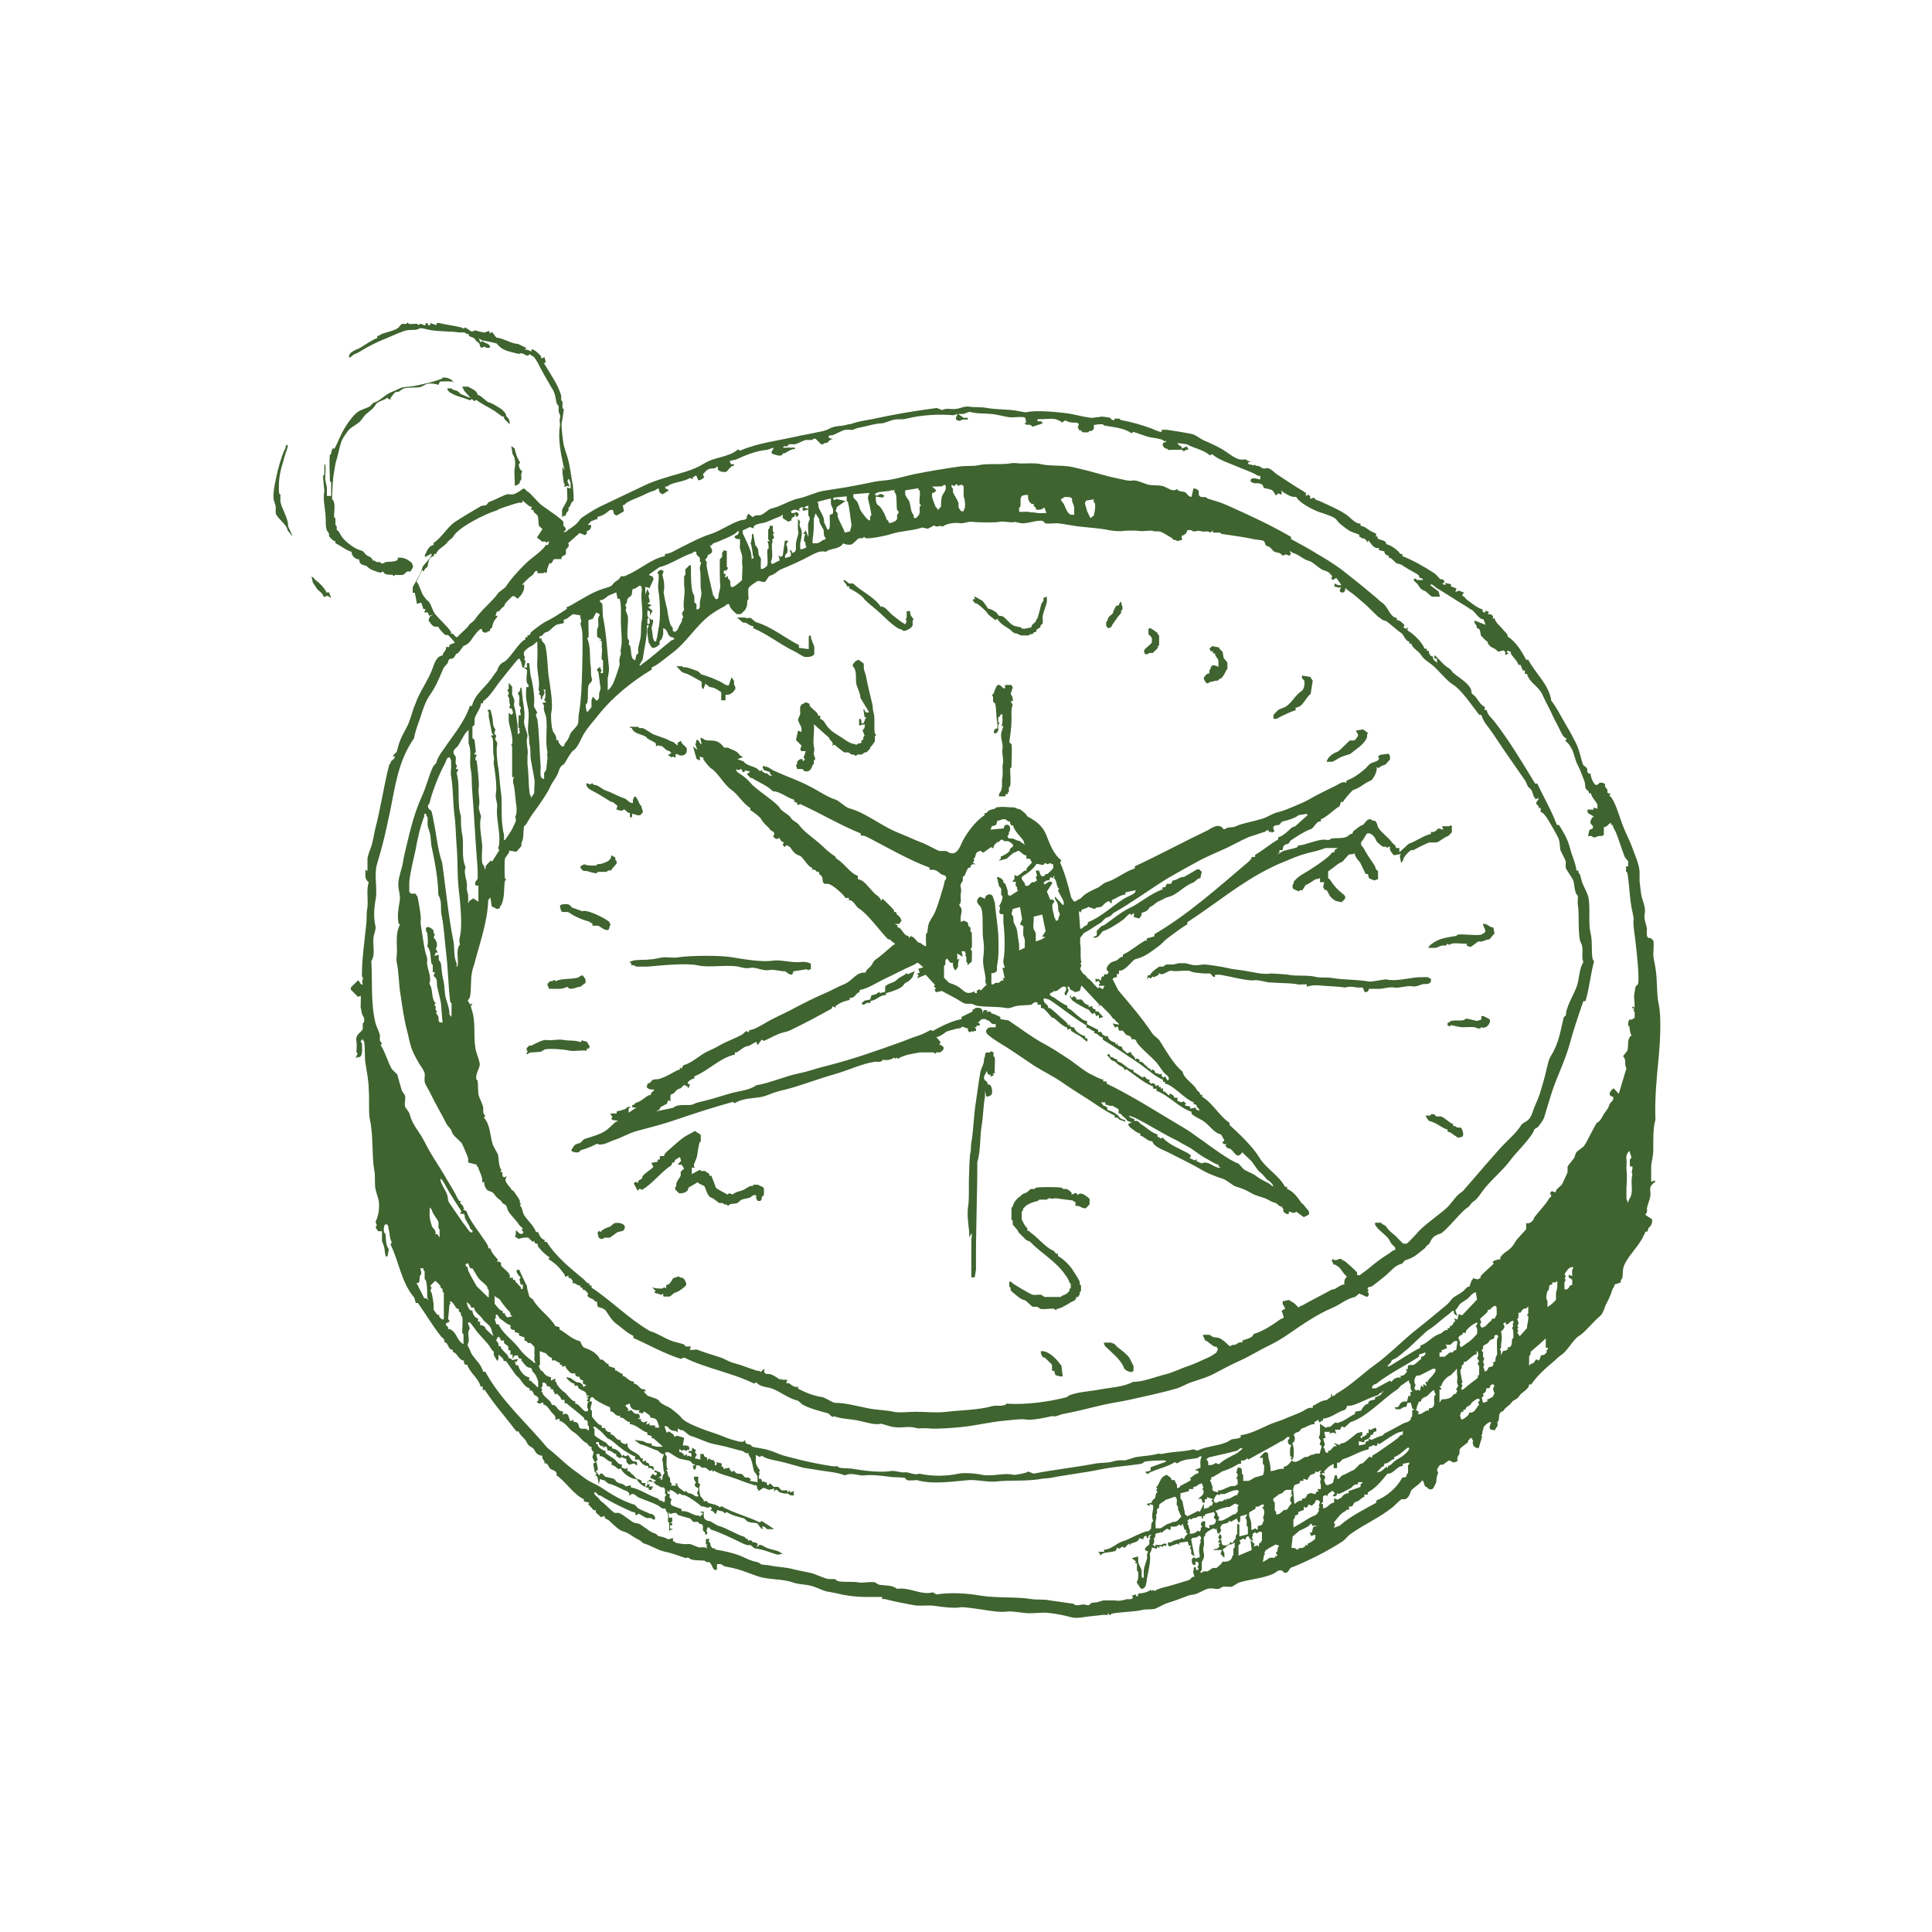 <?xml version="1.0" encoding="UTF-8"?>
<svg id="Layer_1" xmlns="http://www.w3.org/2000/svg" version="1.1" viewBox="0 0 452.7 452.7">
  <!-- Generator: Adobe Illustrator 29.3.1, SVG Export Plug-In . SVG Version: 2.1.0 Build 151)  -->
  <defs>
    <style>
      .st0 {
        fill: #3f642f;
      }
    </style>
  </defs>
  <path class="st0" d="M299.8,362.2l-.9-.3-1.8,1c-.2.1-.2.4-.6.3.1.4-.3.6-.3.6,0,.1.5.2,0,.5l-.3,1.7c0,0,.7-.4.9-.5.2-.1.7-.5.8-.5.3,0,.8,0,1.2,0v-.4h.5c.1-.3-.3-.4-.3-.8,0-.1.2-.2.3-.3.1-.6,0-.8.5-1.4M295.4,361.9c-.2-.5.2-.8.3-.9,0-.3,0-1.5,0-1.8-.1-.6-.9-.2-1.2.1l-.5-.3-.6.6c.5.3,0,.3,0,.5-.1.5.3.8.3.9-.4,0-.5-.1-.8-.4-.3-.3-.2-.8-.6-.6-.3.1-.5.5-.4.8l-.6-.3-.9.5.3.6-.5.5v2.4l3.1-1.3-.3-2.3,1,.9-.3.6.9-.3.4.3v-.8h.5ZM284.9,358.4l-.6-.3c-.6.4-1.5.7-1.9,1.4,0,0,0,.2,0,.3,0,.1-.2.2-.3.3-.1.6.1,1.5,0,2-.2.9-.2,1,0,2,.2,1-.4,1.5-.5,2,0,.5,0,1.3,0,1.8,0,0-.4.2-.3.6.4.1.5-.2.6-.3.3,0,.7,0,1,0,.2,0,1-.7,1.3-.8.2,0,.5,0,.8,0,.1,0,1.6-1.2,1.4-1.5,1,.1,1.8,0,2.3-.9,0,0,0-.2,0-.3,0-.1.2-.2.3-.3,0-.4,0-1.1,0-1.5,0,0,.2-.2.3-.3,0-.4,0-.8,0-1.2-.6.5-1,.6-1.8.5.1.7-.6.7-1,1.2l.4.9v1c-.1,0-.9-.9-.9-.9l.3-.9h-2c.2-.4.6-.1,1-.4.2-.1.3-.4.5-.5l-.3-.3.5-.5h-.5c-.1-.5.3-.7.3-.8,0,0-.3-.1-.3-.5,0-.4.4-.5.3-.9h-.5c0,.1-.3-1.3-.3-1.3ZM307.5,357.1c-.5-.2-.6.3-.9.5-.7.4-1.4.8-2,1-.1,0-1.4,1.2-1.7,1.4l-.3,2.7c.7,0,1,0,1.4.5.4-.7.9-.4,1.3-.5.1,0,.2-.4.6-.3v-.5l.5.3v-.5c.3,0,1.7-.9,1.8-1.2,0-.2,0-.6,0-.9l-1,.3-.3-.8h.5l.3-1.3,1-.3h-1.3v-.5ZM292.4,354.8l-1.8.5c0,.6.2,1.2-.4,1.5l-.4-1-1.4.8-.3-.3c-.5.8-.9.6-1.5.8-.4.1-1,1.1-.4,1.4l-.5.8c.4.3.6.6.5,1.2l-.5.3h.5c0,.6,0,1,.4,1.3h1.3l.4-.8.4.3.9-1.2c-.2-.5.2-.9.3-1,0-.7,0-1.5,0-2.2.3-.3.5,0,.5.4,0,.8,0,1.6,0,2.4l2-.5c0-.5,0-1.1,0-1.7,0,0-.2-.2-.3-.3,0-.6.2-1.4-.3-1.8l.5-.9ZM284.4,354.3l-2,.5v.4h-.5v.6h-.3v-.5c-.3,0-.6,0-.9,0,0,0-.2.2-.3.3-.4.1-1,0-1.3.5l-.3-.3-.6.6.3.3c-.6.4,0,.6,0,.8,0,.4.2.8.3,1,0,.3,0,.6,0,.9.8,0,1.4-.2,1.9-.8l.3.3c.5-.3.3-.6.4-.9,0-.1.3-.2.3-.3s-.2-.2-.3-.3c0,0,0-.2,0-.3,0-.7,1-.8,1-.5v1.2l1,.3v-.8c.9.2,1.6-.3,1.5-1.2l-.5-.5.3-.8-.3-.6ZM296.2,352.5c-.9-.1-1.1.8-2,.5v.5l-1.5.9c0,.2,0,.5,0,.8.1.4.5,1.4.5,1.8,0,.4,0,1,0,1.4.5.2.8-.3.9-.3s.3.4.6.3v-.8l1-.3.5-1.2c-.5-.3,0-1,0-1.3.1-.8,0-1.1-.5-1.7h.4v-.8ZM285.4,356.3c.3,0,.6,0,.9,0,.5-.1,2.3-1.2,2.8-1.5,0,0,.2,0,.3,0,.1,0,.6-.6.6-.6.1-.4-.2-1.2.3-1.5l-.9-.4-1.3.8c-.9,0-1.6.3-2.3.5-.2,0-.4.4-.9.3-.1.4.2.5.3.6.1.3,0,.7.5,1l-.3.9ZM308.7,354.8c-.1-.4.2-.5.3-.6,0-.2,0-.5,0-.8,0-.2.5-.2,0-.5l.3-1-.4-.4h-.6c0,.6-.5.9-.9,1.3l-.9-.3v.5l-.6.3-.4-.3v.8l-1.3.5v.5l-.8.4c.2.4-.2.7-.3.8-.1.6,0,1.3,0,1.9,0,0,1.2-.7,1.4-.8,1.1-.6,2.4-1.6,3.6-2,.2,0,.2-.4.6-.3M270.9,358.1c.3,0,.6,0,.9,0,.4,0,1.4-.9,1.8-1,.7-.2,1-.4,1.3-.5.3,0,.7,0,1-.3.3-.2.6-.7.9-.9l-.8-1.8c.2-.5-.2-.9-.3-1,0-.7.3-1.5-.4-1.9l-2.3.8c-.2.4-1.3.7-1.4,1.2,0,.2,0,.4,0,.5,0,.1-.5.4-.5.5-.1.4.2,1-.3,1.3.3.4.1.8,0,1.3-.1.5,0,1.3,0,1.9M302.6,349.1c-.4,0-.8,0-1.2,0-.3,0-.8.6-1,.8-.1,0-.7.2-.8.3-.3.2-.8.7-1.2.9-.2.6.2.9.3,1,0,.6,0,1.2,0,1.8,0,0,.5.4.3.9.8.3,1.6-.9,1.9-1,.2,0,.4,0,.5,0,.4-.1.7-1.2,1.2-1.4v-.3c-.6-.6-.2-1.3.3-1.9h-.5l.3-.4c-.4-.3,0-.3,0-.6M287.2,351.2c.8.2,1.5-.4,2.2-.8,0,0,.2,0,.3,0,.4-.2.3-.6.6-.9-.3-.4-.3-.4-.8-.3-.2,0-.5,0-.6.1-.5.1-1.7.7-2,.8-.4,0-1-.2-1.3.3l-.3-.3c-.5.3-1.4,1.8-.5,2,.5.1.7-.2.8-.3.5-.1.9.2,1.3-.5l.4.3v-.5ZM281.6,347.6c-.8,0-1.2.9-2,.8v.5h-1v.5l-2,.5c0,.4,0,.8,0,1.2,0,0,.5.7.5.8.2.9.2,1.4.5,2.3,0,.2,0,.4,0,.5,0,.1.5.4.6.6l2.6-1.3.3.3,1-2v1.3c.5-.3.8-.2,1-.3.1,0,.3-.4.5-.5.1,0,.3,0,.4,0,0,0,0-.5.3-.6l-.5-.6.5-.3-1.5-.5v.5c.1,0-.5,0-.5,0,0,.6.2.9-.5.8l-.3-.9h-.8c.7-.6,1.5-.9,1.3-2,0,0-.3-.2-.3-.3.6-.4,0-.6,0-1.2M319.2,347.3h-1v.5c-1.2-.1-1.2.7-1.9,1-.8.4-1.7.9-2.6,1.3l-.4-.3c.2.7-.9,1.1-1,.6l.5-.5-.6-.6c-.4.4-1.2.6-1.2,1.3l-.4-.3-.6.3v1.3l-.5.5h.5c0-.1,0,1,0,1,1.1.1,1.5-1.3,2.6-1.3v-1l.9.3c.2-.3.7-.3.9-.6.2-.4.5-.6,1.2-.9.1,0,.3,0,.4,0v-.5l2.8-1v-.6l.5-.4ZM309.5,344.5l-.9.5-.4-.3c0,.8-.4.6-.9.8-.2,0-1,1-.9,1.3l-1-.3v.5h-.8v.5l-1.3.5-.3.9.3,3.5c.6-.4,1.1-.9,1.8-.8v-.5c1,.3,1.1-.9,1.3-1s.5,0,.6-.3l1.2.3.3-.6h.5c0,.1-.3-.6-.3-.6h.8c0-.3,0-.6,0-.9-.1-.5-.3-.9,0-1.3l-.3-1,.3-.3c-.5-.3,0-.4,0-.9M330.2,342.7l-1.5.3v.5c-1.4,0-2.1,1.9-3.6,1.8-1.4,1.7-2.6,3.3-4.6,4.4v.5h-.8v.5c-1,.4-.9.9-2.2,1.3-.3,0-.4.9-.8,1h-.6v.8c-.5-.2-.7.1-.9.3-1.1.5-1.9,1.8-2.7,2.7.5.3.3.7,0,1.2l1.4-.5c2.6-2.3,5.6-3.7,8.6-5.4v-.5c2.5-1,4.8-3,6.1-5.4.5,0,.8,0,1-.4,0,0,0-.2,0-.3,0-.1.2-.2.3-.3.1-.5,0-1.3,0-1.8,0-.1.4-.2.3-.6M291.1,339.4c-.7-.3-.9.5-1.2.5-1.8.5-3.6.9-5.4,1.3-.4.1-.8.2-1.3.3-.1,0-.2.4-.6.3.4.5.6.8.5,1.5.6,0,1.2,0,1.7-.5l.8.3c1.2-1.1,2.9-1.9,4.3-2.6l1.2-1ZM325.1,343.5c.8,0,1.3-.9,1.9-1.3.6-.4,1.5-.8,2-1.3.4-.3,1-.9,1.2-1.4,0-.4-.3-.4-.6-.1-.9.7-1.9,1.7-2.9,2v.5c-.8,0-1.4,1.2-2.3,1,0,.4-.2.8-.6.8l-1.2,1.3c1,0,1.6-.7,2.2-1.3l.4.3v-.5ZM328.7,336.1v-.8c-.3.3-.7.2-.9.3-1.5.6-3.2,1.9-4.6,2.8l-.3-.3-.4.8-.6-.3-1.2.5v.5c-2.1.4-3.9,1.7-6,2.3-.3,0-.7,1.1-1.4.8v1.3h-.8v-1c-1.1.5-1.7,1.1-2.3,1.9l.3.3h-.8c0,.5.6.3.8.8,0,.3,0,.6-.3.8.4.4.1,1.2.9,1.2l1.2-.5.5-1.8c.9-.3.2,1.1.9.8.2-.1.6-.7.8-.8,1-.3,1.7-.9,2.8-1.3l1.3-1.3.8-.3,1.5-1.5.6.3c-.1-.7.6-.8.9-1,1.7-1.2,3.4-2.3,5.1-3.6.4-.3.6-.9,1.2-.8M158.8,335.6c-.1.1-.3-.2-.4-.3-.4,0-.8,0-1.3-.3-.5-.3-.6-1-1.4-.8l.5,1.5.6-.3c.4.4,1.2.6,1.2,1.3l.6-.3,1.7.5-.3,1.8c.9,0,1.7-.1,1.5,1h-.5c0-.1,0,.3,0,.3l-.9-.3-.3.3-.6-.5c-.1,1,0,.6.4.8.2,0,.2.4.6.3v.5l.8-.3v.5c.4-.5.6.1,1,0,0-.2.1-.7-.1-.8-.3-.1-.6,0-.6-.5h.8c0-.1.1-.8.1-.8l.9.6-.3.5.5.5-.5.9,1.3.3v-1.3h.8c0,.5.3.8.8.8v.8l.3-.5c.4-.1.5.2.6.3.2,0,.5-.1.8.3.2.3.1.7.1,1,.5-.2.6-.3.3-.8l1.3.3v.8h.4v.5c-.1,0,1.4-.3,1.4-.3,0,.5.3.7.6,1l.5-.3c.6,1,1.1.6,1.8.8.2,0,.6.7.8.8.2,0,.6,0,.8,0,.1,0,.2.4.6.3l-.3.5,1.8.3c0-.4,0-.8,0-1.2,0-.4-.7-1.2-.8-1.3-.3-1-.4-2.1-.8-3.1-.1-.3-.6-.7-.5-1.2-.2,0-.5,0-.6,0-.1,0-.7-.5-.8-.5-1.4-.3-2.6-.7-3.8-1-1.2-.3-2.5-.5-3.6-.8-1.7-.5-3.2-1.3-4.9-1.8-.2,0-1.3-1.1-1.8-1.3-.1,0-.4,0-.5,0-.1,0-.2-.4-.6-.3v.5ZM147.5,328.9l-1,.4.8,1-.3.4.9-.3c.2.1.6.7.8.8.6.2,1.3-.2,1.2,1l-.5.3h.8v.5l.6.3.9-.3-.3.8.8-.3v.5h1.3v.5h1c-.2-.6-.4-1.7-.9-2-.3-.2-.8-.3-1.2-.3,0-.8-.9-.9-1.4-1.5l-.5.5-.9-.3.3-.5c-1.2.2-2.3-.2-2.3-1.5M344.3,331c1.4.1,1.5-1.1,2.3-1.9l-.3-.5c.4-.4.7-.5.1-.9-.4,0-1.5.8-1.7,1.2-.4.8-1.2.4-1.3,1.4h-.5v.5h-.5l-.3.9.3.9c.2.2,2-1,1.8-1.5M142.9,329.7c-1-.3-2.6-1.2-3.5-1.8-.2-.2-.4-.6-.8-.5-.3.1-.4.7-.4,1h.5c0,.7-.4,1.2-.3,1.9,0,0,.2.2.3.3,0,.4,0,1,0,1.3,0,.1,1.4,1.8,1.7,1.9.2.1.8.1.6.8h.8c0,.7.7,1,1.3,1v.5c1,0,1.2,1.5,2.3,1.3-.1.6.6.9,1.2,1l.4-.3c0,.4,0,.9.3,1.2.6.9,2.7,1.3,2.8,2.4h.5v.8l.8-.3v.5c.5,0,.8.3.8.8.8-.1,1.1.2,1,1-.5-.3-.6-.7-1.3-.5v-.5c-1.1,0-1.6-.7-2.2-1.5h-.9v-.8c-.4,0-.8-.3-1.2-.5-.7-.4-1.5-.9-2-1.3-1-.7-2.2-2-3.1-2.3-.2,0-1.3-1.4-1.8-1.8-.4-.3-.9-.7-1.3-1-.8,0-.1.5-.1.6,0,.4,0,1,0,1.3,0,.3,1.5,1.2,1.9,1.4.6.4.8.3,1.2.9,0,.1.3.2.4.4h.6v.5c.9,0,2.1.9,2.3,1.8l.4-.3c.3.4.7.4,1,0,.2,0,.8,1.4,1.3,1.5.2,0,.8,0,.9.4,0,.1,0,.6-.1.6l-.6-.5-1.2.3c-.4-.4-.8-.6-.6-1.3l-1.2-.5-.3.3-.9-.5v-.5c-.7,0-1.2-1-2-.8l-.3-1-.8.3v-.5c-.4.5-1.1-.3-1-.8h-.6v.5c.6-.1.3.2.4.4.3.5,1.2,1.1,1.8,1.2v.5c.6.4,1.2.8,1.9,1.3.7.4,1,1.5,1.9,1.3v.8l.9.3.4-.3v.8c.6-.1.8.6,1.2.8.5.3.7.9,1,1,.6.2,1.2.2,1.2,1h.8v1l.5-.6v-.9c.7.1,1.5.6,2-.1l-1.3-.6c0-.5.4-.7.6-1,0,0,.6.9.9.1.3-.6-.8-.1-.5-.9l1.3.5.3.8-.8.5h.8c0,.1-.3.4-.3.4h.5c0-.5,0-1.1.5-1.5-.4-1-.2-1.9-.5-3.1-.1-.5.4-.9.3-1.4-.5.2-1.2-.7-1.4-.8-1.4-.4-2.7-1.2-4.1-1.5l-1.4-1,2.2.3c.5.4,1.2.6,1.9.5v.5l1.2.3h1.4c0-.1-2.2-2-2.2-2h-.4v-.5l-1-.3v-.5c-1.4-.4-2.6-1.9-4.1-2v-.5c-1,0-1.3-1.2-2.3-1v-.5c-1.2.3-1.3-1-2.3-1v-.5ZM323.8,326.4c-.5-.2-.7.4-.9.5-1.7.5-3.2,1.3-4.9,2-.7.3-1.7.6-2.4.5.1.3-.4,1-.6,1-1.8.5-3.1,1.9-5,2v.5c-.4-.1-.5.2-.6.3-.6.3-.3-.6-.5-.5l-.9.5v.5c-1.1,0-1.8.7-2.9,1-.2,0-.5.6-.8.8-.1,0-.7.2-.8.3-.1,0-.2.3-.4.4.5.6.4,1.6-.3,2,.4.7.4,2.2.3,3.1,0,.4-.3.5-.3.9l-.5-.6h.5c0-.1-.5-.4-.5-.4,0-.9-.2-1.8.3-2.6-.7,0-.9-.5-.8-1.2,0,0,.2-.1.3-.3.1-.3,0-.5-.4-.4-.4.2-1,1-1.5,1-2.5,1.5-5.1,2.8-7.7,4.3l-.3-.3c-.4.5-.8.6-1.4.5v.8c-.6-.1-.9.2-1.4.5-1.1.6-1.9.9-3.1,1.3,0,0-.8.6-1.3.8-.4.2-.7.6-1.2.5.2.5-.3.8-.3.9,0,0,.2.2.3.3,0,.5.2.7.3,1,0,.2,0,.6,0,.8.1.4.9.4,1.3.6v-.5c.2,0,.5,0,.6,0,.8-.2,1.7-.8,2.6-1,.2,0,.6,0,.8,0,.1,0,.2-.4.6-.3,0-.4,0-.8,0-1.2,0,0-.3-.2-.3-.3s.7-.9,0-1.3l.3-1.2c1.3-.1.9.6,1,1.4,0,0,.2.2.3.3,0,.4,0,1,0,1.4.4,0,.8,0,1.2,0,.2,0,1.2-.6,1.5-.8l1.8-.5c.5-.2.4-1.9.4-2.4,0,0-.2-.2-.3-.3,0-.4,0-1,0-1.4h-.8c0-.1,1.2-1.3,1.2-1.3,1.1-.1.8.5.9,1.2.2.7.4,1.6.5,2.3,0,.3,0,.6,0,.9,1.1,0,1.9-.7,3.1-.5v-.5c.8-.1,1.4-.8,1.9-1.5.9,1.1,2.7-.8,3.1-.8,1,0,.8-.3,1.5-.5.3,0,.8-.2,1-.3.3,0,.6,0,.9,0l.5-1.7-.5-.5.3-.8-.5-.8c.4-.6.3-1.6.3-2,0-.4,0-.8,0-1.2l1.4,1c.2-.4.7-.2,1-.3.1,0,1-1,1.3-1s0,.3.8,0c1.5-.5,2.4-1.4,3.7-2v-.5l1.5-.3c0-.4.8-1.3,1.2-1.5.1,0,.3,0,.4,0,0,0,0-.3,0-.4,0-.1.3-.2.4-.4l1.2-.3v-.5c.3,0,.9-.4,1.2-.5.2-.2.9-.8.6-1M336.1,325.8c-.3-.3-1.4,1.1-1.7,1.3-.5.3-1.5.5-1.4,1.3h-.5l-.5,1.2v.4c.1,0-.3.3-.3.3l.8.6-.3.4c1.1.3,1.5-.9,2.6-.8v-.5c1.9,0,1-1.8,1.3-2.9,0,0,.2-.2.3-.3,0-.3-.4-.5-.3-.9M348.4,327.9c.4,0,.8-.3,1.2-.5.4-.2.3-.6.6-.9,0-.2-.4-.6-.3-1.3,0-.2.6-.4-.1-.9-.2.3-.6.1-.6.4,0,.2,0,.4-.4.6h-.6c.2.7-.3,1-.8,1.4l.3.3-.5.5.3,1.2,1-.3v-.5ZM128.1,324.8c0-.7-.4-.9-1-.8v.8c.1,0-.3.4-.3.4l.3.5-.3.3c.4.2.4.7.5.8.6.8,1.9,1.5,2,2.4,1.3-.2,1.2,1.6,2.6,1.5v.8l.6-.3.6.3.5,1.5.8-.3v.5c1-.1,1.1.4,1.3,1.2.2.6,1.2.3,1.7.4,0,0,.2.4.6.3,0-.3,0-.6,0-.9,0,0-.2-.2-.3-.3,0-.4.2-.8-.4-1.2-.1,0-.3,0-.4,0,0,0,0-.3,0-.4-.1-.2-3.8-3.2-4.2-3.5-.1,0-.3,0-.4,0v-.8c-.9.2-.8-.3-1-.6-.2-.3-.6-.6-.9-.9l-.3.3-.6-1.3h-.5v-.5l-1-.3ZM330.2,323.5c-.2-.2-1.4.9-1.7,1-.6.4-.7.8-1,1-3.4,2.2-7.3,6.6-11,7.7-.1,0-1.2,1.1-1.5,1.3l-.6-.3-.4.8h-1.2l.3,1c-.6-.4-1-.4-1.5,0v-.5h-1.3l.3,1.5h-.5c-.1.6.4,1,.3,1.7,0,0-.2.2-.3.3,0,.3.2.4.3.5.1.4,0,1,.8.9-.1-.7.2-.4.4-.5.5-.3.8-1.3,1.7-1l-.8-.8,1.4.5c.3-.6.8-.4,1-.5,1-.5,2.2-1.6,3.1-2.3l1.2-.3v.8c-.1,0-.5.4-.5.4l.5.4c-.1-.7.1-.4.4-.5.2,0,.2-.4.6-.3v-.5h.5v-1l.4.3c.3-.2.6-.3,1-.5.5-.2.4.5.4.8-.5,0-.8.3-.8.8h-.5c0,.7-1,1.2-1.5,1.3v.5l-1.3-.3v1l1.5-.3c0-.5.3-.8.8-.8v-.5l.6.3c.8-.3,1.6-.8,2.6-1,.1,0,.3-.4.5-.5,1.5-.8,2.9-1.5,4.3-2.3.3-.2,1-.3,1.3-.5.1,0,.6-.5.6-.6,0,0,0-.2,0-.3,0-.1.2-.2.3-.3,0-.4,0-1.1,0-1.5h.5c0-.1-.5-.4-.5-.4l-.3-1.3h-.8c0,.1-.3,1-.3,1-.6-.2-1.1.4-1.4.5-.4,0-1.4.2-1.2-.5,1,.3.9-.7,1.4-1,0,0,.5-.3.5-.3.2,0,.6,0,.9,0l.3-1.3h.5v-1h.5c-.7-.6-.4-1.1-.5-1.7,0-.1-.5-.4-.3-.9M341.2,326.6s0-.5.3-.6l-.3-.5.5-.8c-.6-.9,0-1.7-.3-2.6,0-.4,0-1,0-1.4l-1.4,1.5c-1,.4-1.7,1.2-2.2,2.2,0,.1,0,.3,0,.4h-.5l.5.8h-.5v3.1l.5-.8c.7,0,1.6-.1,2.2-.5.3-.2.5-.6.8-.8.1,0,.3,0,.4,0M336.4,320.7c-.4,0-.8,0-1.2.3-.8.4-1.7.9-2.6,1.3-.1,0-.3,0-.5,0-.7.2-.9,1.7-.4,2.2l-.3.8.4.6c.4-.5.5-.2.9,0l.3-1.3.5.5v-.8l.8.5-.3-1h.5c.2-.7.8-.9,1.3-1.7.3-.5.7-.5.5-1.4M333,317.9s.2,0,.5-.1c.3-.2.6-.5.5-.9l-1.5.5v.5c-3.2,2.1-7.1,4-10.1,6.4,0,0-.2,0-.4.1-.3.2-.6.5-.5.9h.9l3.3-1.8.3.3c.6-.7,1.2-1.2,2.2-1v-.5c.8.2,1-.4,1.5-.9l-.3-.6h.5c-.2-1.4.7-.8,1.4-1,.1,0,1.5-1.2,1.7-1.4,0-.1,0-.3,0-.4M342.5,325.6c.4.1.5-.2.8-.4.8-.7,1.6-1.3,2.4-1.9.2-.1.6-.5.6-.6,0,0,0-.2,0-.3,0-.1.2-.2.3-.3,0-.3,0-1.7,0-2,0,0-.4-.3-.3-.8,0-.1.3-.2.3-.3l-.5-.8c.4-.4.4-1.3-.1-1.7v.8c-1,.2-1.7,1.3-2.6,1.8-.1,0-.3,0-.4,0,0,0,0,.3,0,.4,0,.2-.5.4-.5.5,0,.2,0,.4,0,.5,0,.2-.4.4-.3,1,.2.8.2,1.6.5,2.3l-.3.5c.6.4,0,.6,0,1.2M129.3,318.9c.2-.9-.3-.8-.6-1-.3-.2-.5-.5-.8-.8l-1.4-.5c-.1.1.1,2.6,0,3.2,0,.1-.2.2-.3.3l.3.5c0,.2,0,.4.4.6.6.3.4.6,1,1,.2.2.9.5,1.2.5v.8l1-.5v.8c-.1,0,.3,0,.3,0,0,0,0,.2,0,.4.3.6,1.3,1.7,1.7,1.9.8.5,1.7,2.2,2.7,2.3v.5c.7,0,1.2.9,1.8,1.4.3.2.4.5.9.4.7-.2.1-.8.1-.9,0-.5,0-1,.3-1.4l-.5-.3.5-.3-.5-.5h.5c0,.1,0-.3,0-.3h-.5c.2-1.4-2-1-2-2.3h-.8v-.5c-.6,0-1.3-.7-1.8-1.2v-.4c.3.3.6.2.9.3,0,0,1,.8,1.5,1,.2,0,.8,0,1,.3.3.2.5.4.4.8l.8-.4-.8-.4v-.8c-.5,0-.8-.3-.8-.8-.4,0-.8,0-1-.4,0-.1,0-.3,0-.4-.3,0-.7,0-.9,0-.2,0-1.6-1.4-1.4-1.8l-.8.3v-.5h-.5v-.5c-.7,0-.9-.8-1.8-.5M341.5,314.3c-.9-.4-1.3.7-1.7.8-.3,0-.8,0-1.2,0l.4.3v.5c.1,0-1.2.5-1.2.5v.5h-.5v1c.4,0,.9,0,1.2,0,.1,0,1.1-1,1.3-1,.2,0,.4,0,.5,0,.2,0,.4-.7.9-.5l.3-2ZM362.2,315.6v-2c.1,0-3.6,3.2-3.6,3.2.2.5-.2.9-.3,1,0,.7,0,1.5,0,2.2l.5-.5c.7.1.7-.6,1.2-1l.5.3c.5-.3.3-1.1.8-1.3.2,0,.4,0,.5,0,0,0,.6-.6.6-.6,0-.2,0-.4,0-.5,0-.1.4-.2.3-.6h-.5ZM117.3,314.1c0-.3-.1-.7-.4-.8-.5-.2-.3.5-.6.6v.3c.4.3.6.6.5,1.2h.5c0,.8,1.4,1.7,1.8,2.4,0,.1,0,.3,0,.4,0,0,.7,0,.9.5l1.4-.3-.4.8-.4-.3.3,1h.5c.3,1.1,1.3,2.7,2.6,2.8v.8c.7,0,.5.4,1.2.8.3.2.5.7.9.8,0-.4,0-1,0-1.4,0-.2-.4-1-.5-1.3-.2-.5-.7-.9-.8-1-.4-1.4-.5-.6-1.4-1.2-.2-.1-1-1.2-1.2-1.4,0-.1,0-.3,0-.4,0,0-1,0-.8-.8h-.8l-.5.8v-1h-.5v-1h-.5v-.9l-1-.8v-.6h-.8ZM349.7,319.2c1,0,.6-.6.8-1.2,0-.2.4-.4.3-1,0-.5-.1-2.5,0-3.3,0,0,.6-.7-.1-.9-.6-.2-.6.7-.6.8-.4.3-.9.1-1.3.9-.2.4-1.2.6-1.3,1,0,.3.1.6-.3.8-.1.3.2.4.3.5.1.5-.2,1.2.3,1.5l-.3.8.3.8c-.6.4.2.8,0,1.4.8.2.8-.9,1.2-1,.3,0,.6,0,.9-.4v-.6ZM346.3,310c-.5-.4-2.6,1.4-2.8,1.9,0,.1,0,.3,0,.4h-.8v.5c-.5-.1-.7.3-1,.6l.5,1.3c-.5.3,0,.4,0,.9.2.3,1.4-.9,1.7-1,.4-.2.5-.4,1-.8.4-.3.7-.8,1.2-1.2,0-.6.2-1.4-.3-1.8l.5-.9ZM116.5,318.9l-.8-1.4v-.8c-.5-.3-.8-1-1-1.3-1.2-1.6-2.5-2.6-3.6-4.3-.2-.3-.7-.8-.9-1.2h-.6l.5,1.4c-.9,1.1.2,2.5-.5,3.6v.5c.5.6.6,1.4,1,2,.9,1.3,2.2,2.4,2.6,4h.5c3.7,6.8,9.8,12.1,14.6,17.9,2,1.5,3.8,3.4,5.8,4.9,1,.7,2,1.5,3.1,2.3,1.1.8,2.5,1.3,3.6,2,2.5,1.7,5,3.2,7.9,4.1.2,0,.5.6.8.8.6.4,2,.9,2.8,1.3.2.1.5-.1.9.4.3.3.3.4.3.9-.5.2-.8-.2-.9-.3-.3,0-.7,0-1,0-.4,0-1.7-1-2-1s-.1.2-.3.3c-.1,0-.3,0-.4,0,.1-.9-.6-.6-.9-.8-2.7-1.2-4.9-2.3-7.4-3.8,0,0-.2,0-.3,0-.3-.2-.5-.6-.8-.8-.4.4-.4.2-.1.6.2.3.5.5.8.8.5.6.4.6,1.2,1.2.5.4,2.4,2.3,2.6,2.3.3,0,.7,0,1,0,.8.2,3.1,2.2,3.6,2.3,1,.3,1,0,2,.8,1.3.8,1.5,1.3,3.1,1.8.1,0,.4.5.5.5.8.2,1.7.3,2.3.8l1.2-.3v.8c.4-.1.5.2.6.3,1,.2,2.1.4,2.8.3.7-.2,2.1.7,2.8.8.7,0,1.3-.2,1.9.3l-.3-.6.3-.4h-.4v-1.3h.9l-.3.6c.6.3.4.7.5,1,0,.2.4.2.3.6.5-.2.8.2.9.3,1.9.3,4.2.8,5.9,1.5,1.8.8,2.2,1.1,4.1,1.5,0,0,.7.5.8.5.6.1,1.6.1,2.3.3,1.5.3,3.3.3,5.1.8,1.5.4,3.1.6,4.6,1,1.1.4,2.6,1.1,3.6,1.3.5,0,1.1,0,1.5,0,0,0,.7.5.8.5,1.5.3,3.3,0,4.9.3.9.2,2.7-.3,3.8,0,0,0,.7.5.8.5,1.4.3,3.1,0,4.3,1,2.8-.5,5.8,1.6,8.4.8l.8.5c3.2-.5,7.1-.3,10.5.3,3.8.6,8.4.2,11.8.8,1.4.2,3.1,0,4.3.3,1.9.3,3.7.5,5.6.8,0,0,.2.2.3.3,1.2.2,1.6-.4,2.8,0,.6.2.8-.4,1-.5.7-.2,1.1,0,1.8-.3.4-.1.7-.2,1-.3.5,0,2.3,0,2.8,0,.9.2,1.8,0,2.8-.3.5,0,1,.2,1.4-.4l-.3-.4c.4,0,1.1-.7,1,.1h.5c0,.1-.1-.4-.1-.4.3-.4.7-.2,1-.3.6-.1,1.5-.3,2-.8l.3.3.3-.3.3.3c1.3-.8,3.1-1,4.6-1.5,1.1-.3,2.2-.7,3.3-1,.3,0,.8-.6,1-.8.1,0,.3,0,.4,0,.2-.6-.5-1-.1-1.5v-.6c-.1,0,.4-.3.4-.3l.3.9.5-.4-.3-.3c.3-.7.5-1.4-.5-1.4,0,0,.2,1.1-.4.8-.6-.3-.4-1-.4-1.5l.6-.3c.4.6.6,0,1.2,0,0-.2,0-.5,0-.6-.2-.7-.2-2.1.3-3.1-.5-.3,0-.3,0-.5.1-.4,0-.7-.4-.9-.4.4-1,.6-1.5.5l-.4.4.8,4-.8-.6c0-.4.2-1-.3-1.3l.3-.6h-.5l-.3-1-2,.3v.5l-.4-.3-1.7.6c-.5.3-.7-.9-.4-.9h.6c.6-.5,1.4-.6,2.2-.8.1,0,.2-.3.3-.3s.3.4.6.3c0-.5.4-.8.8-1.2l-.5-.5.3-.4h-.5l-.5-1.5-.3.5-.6-.3c-.5.7-1.1.5-1.9.5v.8l-.9-.3-1.3,1c-.3-.5-.3,0-.5,0-.2,0-.8,0-.9.4,0,.2,0,.4,0,.5,0,.1-.2.2-.3.3,0,.5.2,1.2-.3,1.5l.6.6v-.5c.6,0,1.1,0,1.5,0,0,0,.1-.2.5-.3.5,0,.7-.1.6.5h-.8c0-.1,0,.3,0,.3l-.8-.3v.5l-.6-.3v.5c-.1,0-1.2-.3-1.2-.3,0,.5-.2,1-.5,1.4.3,1.6-.2,3.5-.5,5.1-.2.9-.2,1.7-.5,2.6-1.1,1.4-1.3,0-2-.8v-.3c.4-.5.3-1.6.3-2.3,0,0-.2-.2-.3-.3,0-.5,0-1.1,0-1.7h-.5l.3-.4-1-.8,1.5-.4c0,.4,0,.8,0,1.2,0,.5.7,1.6.8,2,0,.4,0,.9,0,1.3,0,.4.2.7.5.4,0-.5,0-1.2,0-1.7.1-.8.6-2,.8-2.8,0-.5-.2-1.2.3-1.5l-.8-.4c-.2-.6.9-1.1,1-1.4.1-.4-.2-1,.3-1.3l-.3-.3.5-.6c-.5,0-.8.3-.8.8h-.3c.1-1-.9-.4-.8.3l-1-.3c0,.9-1.2,1-1.9,1.3-.3,0-.1.3-.1.5l-.4-.5-1,1-.5-.3-.8.5-.4-.3-.4.8c-.9.3-1.9.3-2.8.5-.1,0-.8.6-.9.5v-.5l-.5-.3h1.5v-.5c1.7,0,3-1.6,4.5-2,1.1-.3,2.8-1.3,4.1-1.8.4-.2.8-.3,1.3-.5.1,0,.3,0,.5,0,0,0,.6-.6.6-.6.1-.5-.1-1.3.5-1.8-.4-1.1-.2-1.8,0-2.8,0-.3,0-.6,0-.9l-.8-.3v.5c-.1,0-.8-.5-.8-.5l1.3-.3c-.2-.5.7-.9.8-1.2.1-.4,0-.9.5-1.3l-.3-.5.3-.3-.3-.3c.8-.7.9-2.1,1.9-2.7,0,0,.4,0,.5-.3.4.4,1.2.6,1.2,1.3h.8c-.1.4.4.8.5,1.2,0,.2-.2.9.4.6.2,0,.3-.4.5-.5.4-.2,2.4-1.2,2.4-1.4l-.3-.3c.6-.4,1.2-1.1,2-1.2v-.5c-.1,0-.8-.3-.8-.3l1.3-.5c0-.9-.2-1.8.3-2.6-.5-.2-.8.2-.9.3-1.7.4-3.4.2-4.9,1.3l-.5-.3c-1.8,1.1-3.8,1.5-5.6,2.3-.2,0-.6.4-.8.5l-.6-.5,1.3-.3v-.8l3.6-1.3c0-.4-.6-.3-.9-.3-.8,0-3.4.1-4.1.3,0,0-.7.5-.8.5-.6.1-1.7.2-2.3.3-2.4.3-4.8.5-7.2,1-3.9.8-8.3,1.3-11.8,2-.6.1-1.8.1-2.6.3-3.2.5-6.8.2-9.7.5-2.3.3-4.5-.4-6.7-.3-3.8.3-8.6,1.1-12.3,0-.2,0-1.7.2-2.3,0-.1,0-.4-.5-.5-.5-.7-.2-2.8-.1-3.8-.3-1.5-.2-4-.5-5.6-.3-1.3.2-3.1-.8-4.6,0-2.1-.8-4.5-.9-6.7-1.3-1-.2-2.1-.3-3.1-.5-1.9-.5-3.8-1.1-5.6-1.5-1.3-.3-3-.5-4.1-1.3l-.5.3-.9-.5c0,.5,0,1.2,0,1.7,0,.6.6,1.5,1,2l-.3.3c.4.7,0,.7,0,1,0,.2,0,.4,0,.6h.5l.4.8c.3-.5.3,0,.5,0,.1,0,.3,0,.4,0,0,0,0,.6.4.8l.3-.5c.3,0,.9.7,1,.8.3,0,.7,0,1,0,.2,0,.6.7.8.8.3,0,1.3,0,1.4,0v.5l.6-.5v.5c.1,0,.9-.3.9-.3v1c-.7,0-1,0-1.4-.5-.3.2-1.5,0-2-.3-.2,0-.4-.7-.9-.5l-.3.5v-.8l-1.2.3-1.3-.5-1.2.8c.1-.4-.2-.5-.3-.6,0-.2.1-.6-.4-.9-.3.5-.3,0-.5,0-1.5-.4-2.9-1-4.3-1.5-1.6-.6-3.4-.9-4.9-1.8l-.4.3v-.5l-.6.3c-.2-.2-.8-.7-1-.8-.2,0-.5,0-.8,0-.2,0-.6-.8-1.4-.5,0,.5,0,.9-.5,1l-.3-1h.5c0,.1,0-.3,0-.3-.5.2-.9-.7-1.2-.8-.7-.2-1.6-.3-2.3-.5-.6-.2-1.9-1.1-2.4-1.4-.3-.2-.7-.1-1-.1-.2.4.2.8.3.9.1,1-.3,2.3.3,3.2h-.5c.6.4.4.9.5,1.2,0,.2.5.7.5.8.1.5-.2.9.5,1.3l-.3.4h1.3l-.3-.5h.5c0,1.1,1,1.3,1.7,2l.3-.3c.4.7,1.1.6,1.5.8.4.2.8.7,1.4.5.1-.4-.3-.6-.3-.6,0,0,.2-.7.3-.8,0-.2,0-.4,0-.6-.5,0-.9-.4-.8-.9,0-.1.3-.2.3-.3-.3-.4-.6-.9-.5-1.4h1v1.4l.5.5c-.5.6-.2,1.8,0,2.6,0,.2,1,.9.8,1.4.8-.6.8.2,1.2.3.8.2,2,.4,2.6,1l.3-.3c2.8,1.6,6.1,2.4,9,3.8l.5-.3,2,1.3.9.6h-1.7c-.2-.3-.6-.6-.8-.6-.8-.3.3.7-.5.5l-1-1.3c-.6-.1-1.5-.1-2-.3-.3,0-.9-.7-1-.8-1.4-.4-2.9-.7-4.1-1.5l-.5.3c-.4-.7-1-.4-1.7-.8l-.4,1c-.4-.3-.6-.9-1.2-.8l.3-.6-.4-.4c-.6.7-1.3-.2-2,0-1-.9-2.6-2-3.8-2.6-.3-.1-1,0-1.3-.5l-.5.3c-.3-.3-1.6-1.3-1.9-1v.5c-.1,0-.5-.5-.5-.5v.8h.5v.9l.5.5c-.4.4-.4,1.1.1,1.4l2.2.8v.5c1.3-.2,2.3.7,3.5,1,.2,0,.6-.1.8.3.1-.2.6-.5.6-.6.3-.6-.6-.2-.5-.6h.8c0,.8-.2,1.6.6,2,.3.2.8.2,1,.3.4.2,1.6,1,1.8,1,2.1.6,4.1,2,6.1,2.6.2,0,.4.7.9.5v.5c.8-.6.8.2,1.2.3.2,0,.4,0,.5,0,.1,0,.2.2.5.3.3.1-.3.4-.1.8l.5-.5c.6-.1.9.3,1.4.5.9.5,2,.6,3.1,1,.3.1.7.6,1.2.5l-1.4.3c-1.7-.5-3.5-1.3-5.4-1.5l-1-.8c-.8.3-2.2-.6-3.1-1-1.9-.9-4.2-2-6.1-2.6-.1,0-.3-.4-.5-.5-.5-.2-.3.6-.6.6,0,.3.7.8-.3,1.2.3-.7-.5-.9-.5-1.2-.1-.5.3-1-.4-1.4,0,0-.2,0-.3,0-.2-.1-.4-.5-.5-.5-.3,0-.7,0-1,0-.2,0-.6-.7-.8-.8-1-.3-1.9-.5-2.8-.8-.1,0-.4-.5-.5-.5-.3,0-1,0-1.3.3l-.4-.5v1c.1,0,0,.3,0,.3h.8v1l-.5.3h.5v.5h-.5v.8h.8c0-.1-1,.5-1,.5,0-.6,0-1.3,0-1.9,0,0-.2-.2-.3-.3,0-.6.1-1.3,0-1.8,0-.2-.7-.8-.5-1.2-.2,0-.5,0-.6,0-.5-.1-.9-.6-1.3-.8-1.4-.7-3-1.2-4.4-1.8-.7-.3-.9-1-1.8-.8-.1,0-.2.4-.6.3.4-.4,0-.7-.4-1-.1,0-.6-.2-.8-.3-1.2-.6-2.3-1.2-3.6-1.5,0,0-.7-.6-1-.8-.2,0-.6,0-.9-.3l-.3,1.3-.3-1.7-.5-.5.3-.3-.5-.5-.3-1.9.8-.3.3,1.8-.5.3.8,1,.4-.5c.3,0,.9.7,1,.8.7.2,1.4.3,2,.5.2,0,.5.6.8.8.6.4,1.6.3,2,1l1.2-.3v.5c2.2.4,4.1,1.9,6.3,2.6.1,0,.4.5.5.5.3,0,.4,0,.8.3.6.3.3-.9.4-1.2,0-.1.2-.2.3-.3,0-.3-.2-.4-.3-.5,0-.4.2-1.2-.4-1.4-.2,0-.4,0-.5,0-.3-.1-.7-.5-1-.5l-1.5-1.3-.6.3v.8h.5l-.3.5h1c0,.1-.4.8-.4.8h-.6v-.5c-1,0-2.5-1.2-2.8-2-1.4,0-3.3-1.4-3.8-2.6l-.4.3c-.1,0-1.3-1.2-1.7-1v-.8c-1.1,0-1.6-1.4-2.8-1.3v-.5h-.8l.3,1.4-.6.6-.6-1.2.3-1.3c-.4-.3-.6-.6-.5-1.2-.8,0-.6-.6-1.4-1-.8-.4-1.7-1.8-2.6-2.3-1.4-.8-1.9-2.3-3.5-2.8v-.5l-1,.3c.2-1-.3-1.1-.8-1.7-.5-.6-1.1-1.8-2-1.9v-.5l-.9.3-.6-.3c-.1-.1.2-.3.3-.4.3-1.2-.7-1-1-1.5-.2-.4-.3-1-1-.9v-.5c-1.4-.3-2.1-2.3-2.9-2.8-.5-.3-2.1-3-2.7-3.6h-.5c0-.7-.7-1-1.2-1.5v1ZM354.5,309.5c-.8,0-.9,1-1.7.8v-.5c-.1,0-.6.4-.6.4.7.7.1,1.3-.5,1.8.3,1,.2,2.1,0,3.1,0,.4.2.8-.3,1l.3.5v.9c.1,0,.4-.8.4-.8.3-.4.8,0,1.2-.6,0-.1,0-.3,0-.4,0,0,.3,0,.4,0,.7-.4.5-1.3.6-1.9,0,0,.2-.2.3-.3,0-.7.1-1.9-.3-2.3l.3-.5c-.4-.3.2-.6,0-1.2M119.6,310.5c-.9-.2-1.6-1-2.4-1.5-.4-.3-.4-.8-.8-1-.6.4-.1.6-.1.6,0,.1-.2.2-.3.3-.1.6.2.9.3,1.4h.5c1.2,2.5,3.6,3.8,5.1,6,.7.9,1.8,1.9,2.8,2.6.3.2.3.5.8.4-.2-.4-.3-.5-.3-.9,0-.7.2-.5,0-1.3,0-.4.1-1.1,0-1.5,0,0-.8-.9-.9-.9-.2,0-.4,0-.5,0-.2,0-.4-.7-.9-.5v-.8l-1.3-.5v-.5l-1-.3v-.5h-.6l-.4-.4v-.6ZM358.1,306.1l-.5.5c-1-.1-1,.8-1.4,1-.1,0-.3,0-.4,0,0,.4,0,.8,0,1.2,0,0-.3.2-.3.3s.7,1.1,0,1.5l.3.5-.3.3.3.5-.3.3.6.9,1.7-1.9c0-.9.4-1.8.3-2.8,0,0-.3-.2-.3-.3s.2-.2.3-.3c0-.5,0-1.1,0-1.7M349.7,309c0,0,.3,0,.4,0,.4-.2.3-.7.6-.9v-1.2c-.1,0,0-.6,0-.6-.2-.2-.2-.4-.5-.3-.6.2-.8.7-1.2.9-.1,0-.3,0-.4,0,0,0,0,.3,0,.4-.3.5-1.7,1.5-1.8,1.8l.3.8c-.6.4-.1,1.3.4,1.2.1-.3.4-.2.5-.3.3-.2.7-.8,1-1,.7-.5.5-.7.6-.8M110.4,306.4c0-.5-.6-1-1-1.3,0,.8.5,2.1,1.3,2,0,.7.6,1.8,1.3,1.8v.8h.5v.8c.5,0,1.3.3,1.3.9l1.8,1.7-.5-1.7c-.2-.9-1.6-1.6-2-2.3-.5-.9-1.9-1.5-2-2.7h-.5ZM107.6,306.7s-.3,0-.4,0c-.7-.4-.9-1.8-1.9-1.8.5.6,0,.7,0,.9,0,.5-.3,3-.3,3.3,0,0,.2.2.3.3v.3l-.8.4c-.2.5.3.6.5.9,0,.1,0,.3,0,.4s.3,0,.4,0c1.3.7,1.5,1.7,2.2,2.7.2.3.7.7,1,.9,0-.8,0-1.6,0-2.4,0,0-.3-.2-.3-.3,0-1.2.2-2.8,0-3.8,0,0-.2-.1-.3-.3,0-.2,0-.4,0-.5,0-.1-.4-.3-.5-.5,0-.1,0-.3,0-.4M119.6,308.2c.2-.8-.6-1.1-1-1.7-.5-.6-1.1-1.4-1.5-2-.3-.4-.9-.4-1.2-.9v1.9c.5.5,1.1,1.6,1.9,1.7v.5h.5c0,.5.3.7.6,1l1.2-.3-.5-.3ZM341.7,307.9l.9.3,3.5-3.7-.3-1.7c-.9.2-1.3,1-1.9,1.5-.4.3-1.1.7-1.5,1-.6.4-.8,1.2-1.4,1.7l.5,1.4-.8-.6c0-1.4-.7-.2-1.2.1-1.4,1-3.4,2.9-4.6,3.6-.9.5-3.9,3.6-5.1,4.6-1.2.9-2.4,2.2-3.7,2.6,0,.7-.8.9-1,1.5.4,0,.7-.2,1-.4,2.2-1.3,4.5-2.9,6.7-4v-.5c2-.7,2.7-2.2,4.7-2.8.3,0,1-1.1,1.7-.8v-.5h.5v-.5c.8.1.7-.8,1.3-1.2l-.3-.6.8.3.3-1.3ZM104,309.2v-6.3c0,0-.2-.1-.3-.3,0-.2,0-.4,0-.5,0-.1-.4-.3-.5-.5,0,0,0-.2,0-.3-.3-.4-.8-.8-1.2-1.2l-1.2,1.2c.4.3.4.7,0,1,.6.9.6,2.3.8,3.3,0,.4,0,1,0,1.3,0,0,.8,1.1.9,1.2.1,0,.3,0,.4,0s0,.3,0,.4c.1.2.8.9,1,.6M365,300l-.5.5h-.8v.5c-1,0-.6.6-.8,1.2,0,.1-.2.2-.3.3-.2.7-.5,1.7,0,2.3v1.4c.4,0,2-1.5,2-1.7,0-.3,0-.9,0-1.3,0-.5.2-1,.3-1.5,0-.5,0-1.1,0-1.7M99.4,297.2h-1c.3.4.3.9.3,1.4,0,0-.2.2-.3.3-.1.6,0,1.1-.3,1.7h-.5l1.8,3.6h.5l.5.5c-.2-.4-.2-.5-.3-.9,0-1.4,0-2.6-.3-3.8,0,0-.2-.2-.3-.3,0-.6,0-1.3,0-1.8,0-.1-.4-.2-.3-.6M368.6,296.9c-1-.1-1.6,1-2,1.7l.3.5-.3.5c.6.4,0,.6,0,.8-.1.5,0,1.2,0,1.7,1.2.3.9-1.1,1.8-1v-1.2c-.5-.6-1-.2-.8-1.2l.8.3c0-.7-.2-1.4.3-2M110.7,297.2s-.3,0-.4,0c-.6-.3-.3-1.8-1.2-.9-.1.4.5.6.5.8.1.4,0,.5.3,1,.5,1.1,1.2,2.2,1.8,3.3l2.8,2.7c0-.6.1-1.4,0-1.9,0,0-.2-.1-.3-.3,0,0,0-.2,0-.3-.3-.6-1.5-1.4-2-2-.4-.5-1.4-2.3-1.5-2.4M103,290v-1.9c-.5-.4-.1-1.2-.3-1.8-.2-.7-1.4-1.9-1.5-2.8l-.5-.6c0,.8-.1,1.7,0,2.4,0,.4.4,1.6.5,2,0,.3,1.2,1.1.8,1.9h.5l.5.8ZM107.8,284.4l.3-.6c-.9-1.4-1.9-2.9-2.8-4.4-.4-.7-.9-1.6-1.3-2.3-.2-.3-.4-.8-.8-.9,0,.4.1.8.3,1.2.4.9,1,1.7,1.3,2.6.2.6.1,1.1.3,1.5.1.4,2.9,4.2,3.3,4.9.5.7,1.1,1.4,1.5,2,.3.5,1,.5.8,0,0-.2-.5-.4-.5-.5-.3-1-.9-1.6-1.3-2.6,0-.2.1-.7-.4-.9h-.6ZM381.9,273.4c0-.5,0-1.2,0-1.7,0,0,.2-.2.3-.3.2-.6-.4-1-.3-1.7-.7.3-.9,1.3-.8,1.9.1.7,0,1.4,0,2.3.2,1.9.1,2.8,0,4.6,0,.7,0,1.7,0,2.3,0,.4.4.7.3,1.2l.3-.9c1.3-1.9.2-3.7.8-5.9,0-.2-.3-.3,0-1.3,0-.2,0-.4,0-.6h-.5ZM124.7,118.8c-.9-.1-1.5-1-2.3-1.5v.5c-.3,0-.6,0-.9,0-1.2.3-2.9.9-4.1,1.3-.6.2-.9.5-1,.5-2.5.7-8.9,3.9-10.1,6-.4.7-.9.7-1.5,1.5-.8,1.1-2.3,1.5-2.6,2.7h-.5v.5c-1.3.2-1.3,1.5-1.5,2.4,0,.3-1,.6-.8,1.2l-.5-.3-1.3,2.7c.2.2.4.5.5.8.4.8.6,1.6,1,2.3.1.2.8,1.1.9,1.2,1,.5,1.2,2.3,1.9,3.2.9,1.2,3.2,3.2,3.8,4.3,0,.1,0,.3,0,.4,0,0,.3,0,.4,0,.2.1.5.6.8.8.3,0,.5-.2.6-.4.4-.4,2.1-1.9,2.3-2.3.3-.6,1.1-.8,1.5-1.5,1.5-2.2,4.4-4.5,5.4-6.1.2-.3,1.6-1.2,1.8-1.5,1.3-2.1,4.8-5.8,6.5-7,.9-.7,2.5-2,2.9-2.8h.5l.3-.8c-.4-.1-.6.3-.6.3,0,0-.2-.2-.3-.3-.2,0-.6,0-.8,0,0,0-.9-.8-1.2-.9l1.3-2c-.1-.2-.7-.6-.8-.8-.2-.6-.1-1.7-.3-2.3,0-.3-1.2-.8-1-1.4h-.5v-.5ZM240.4,99.1c0-.4,0-1.2-.4-1.3-.7-.2-2.2,0-3.1,0-1.4-.1-3.2-.7-4.6-.8-2.1-.2-3.2,0-5.1-.5-.2,0-1.3.5-1.5.5-.3,0-.8,0-1.2,0l1.3.9h1c0,.6-.3.4-.6.4-.7,0-.7,0-1.3.3-.3,0-.8-.1-.9-.4-.1-.5.3-.7.3-1.2l-.9.3c-3.2-.3-7.5-.1-11,.8-1.1.3-2.2,0-3.1.3-.7.1-2,.8-2.8.8-1.3,0-3.5.7-5.1,1-.7.1-1.2.4-1.5.5-.5.1-1.3-.1-1.8,0-.7.1-2.2,1-3.1,1.3-.3,0-.8-.1-.9.5l1.3.5c-.9-.4-1.3.7-1.7.8-.3,0-.6-.1-.8.3h-.5l-1.3-1.3c-.5-.1-.7.2-.8.3-.5,0-1.1,0-1.5,0-.6.1-1.9.9-2.6,1-.4,0-.9,0-1.3,0-.1,0-.4.5-.5.5-.3,0-.9-.2-.9.3h1c.2-.1.6,0,.9,0,.3,0,1-.2.9.3-.9,0-1.7.6-2.4,1,0,0-.2,0-.3,0-.2,0-.4.5-.5.5-.7.2-1.4-.2-2-.3-.2-.2-.4-.2-.3-.5.1-.4.5-.6.4-1l-1.4.5c-2.5.2-5,1.2-7.4,2.3l-1.4.3c0,.3.2.7.4.8.3,0,.7-.2.6.3-.8,0-1.3,1.1-1.9,1.5-.8,0-1.4,0-1.9-.6v-.6c-.4-.1-.5.2-.6.3-.7.1-1.3,0-2,.5-.3.2-.6.7-.9.9l.3.8-.9.6h-.6v-.4c-.3,0-.1-.9-.6-.6-.2,0-.2.4-.6.3v.5l-.6-.3c-1.4.8-3.1.9-4.6,1.5-.3.1-.7.6-1.2.5-.2.7.4.4.8.9l-1.4.9c-.6-.1-1-.7-.9-1.3-.2-.2-1,.5-1.2.5-1.2.3-1.9.8-3.1,1.3-1.1.5-2.3.9-3.3,1.5-.3.2-.4.7-.9.5l.3,1.5-1.7,1-.6-.3-.3-1c-.8-.2-1.2.5-1.7.8-.6.4-1.2.7-1.9.8v.5c-.5.1-.8.3-1.4.5-.2,0-.6.7-.9.9h.8c.1.8-.4,1.4-1,1.4v.6l-.4.4-1.3-.5-2.7,2.4c.6.7-.4,1.2-.5,1.5,0,.3,0,.7,0,1-.1.4-1.3.4-1,1.2h-1.7c-.4.2-.4.8-.8,1-.1,0-.3,0-.4,0,0,0-.4,1.1-.5,1.4,0,.3.1.6-.4.9-.3-.5-.3,0-.5,0-.4,0-1,0-1.4,0v-.5c-.7-.2-.7.7-1.2,1-.9.6-1.6,1.4-2.4,2.2h.5c.2,1.4-.6,2.4-1.4,3.2h-.3c-.3-.3-.5-.6-1-.5-.1,0-1.6,1.5-1.7,1.7-.4.6,0,.5-.6.9-.5.3-.8,1.2-1.4,1l-.3,1h.5c-.2.5-.6.8-.8,1.2-.3.5-.4,1-.5,1.5,0,.1-.4.3-.5.5,0,.1,0,.3,0,.4,0,0-.2,0-.4,0-.1,0-.2.2-.3.3-.6.1-1.2,0-1.2-.8-.3-.3-1.3.9-1.5,1.2-.9,1-1.3,2.3-2.7,2.7-.2,0-1,1.5-1.5,1.8-.4.2-.2-.1-.6.6-.6,1.1-1.1.3-1.5,1,0,.1-.2.7-.3.8-.3.4-.8.7-1,1.3-1,2.4-1.8,4.3-3.3,6.4-.8,1.2-1.6,3.5-2,4.9-.6,1.7-1.2,3.2-1.5,4.9-3.7,5.3-4.4,11.2-5.6,17.1-.6,2.6-1.1,5.3-1.8,7.9-.4,1.6-.9,3.1-1.3,4.6-.7,2.6.2,5.7-.3,8.2-.4,2.3-.5,4.2,0,6.4.1.6-.5,2-.5,2.6-.2,1.8.5,3.9-.5,5.4.3,4.4-.2,9.9,1,14.6.2.8.9,2,1,2.8.1.7-.3,1.3.5,1.8l-.3.5c1.1,1.7,1.6,3.8,2.6,5.6l1.3,1.3c.3,1.3.7,2.4,1,3.6,0,.2.7,1.1.8,1.3.2.7-.2,1.9,0,2.6,0,.1,1,1.4,1,1.5.5,1.9,1.2,3,2.3,4.6,1,1.4,1.7,3.1,2.6,4.6,1.3,2.2,2.8,4.4,4.1,6.7.8,1.4,1.7,2.7,2.3,4.1,0,.2.4.2.3.6h.5c-.5.6.2.7.5,1.2,0,0,0,.4.3.5l-.3.3.8.4c.5,1.7,2,3.6,3.1,5.2.7,1.1,1.6,2.1,2,3.1,0,.1,0,.3,0,.4h.5c.2,1,1.1,1.9,1.8,2.7l-.3.4c.3,0,.9,0,1,.4,0,.2,0,.4,0,.5.2.6,2.5,1.8,2,2.9h.8v.5h.5c0,.7.4.5.8,1.2.2.3.7.4.5.9h.5v-1h-.5l-.3-1.2.3-.5c-.5-.4-.9-.9-1-1.5.5-.8.9.1,1,.5.5,1,.9,2,1.5,3.1-.1.4.3,1.6.5,2.3,0,.3.7.5,1,1,1.1,2,4,4,5.1,6l1,.3v.5c1.6.9,3,2.4,4.9,2.8,0,.4.6,1.4.9,1.5,1.4.4,3.2,1.4,3.7,2.8,1-.3,1.2,1.1,2,1v.5l1.5.5v.5c.7,0,1.1.8,1.8.8v.5c.9.1,1.5,1.4,2.6,1.3v.5c.8,0,1.2.9,1.9,1.3.2,0,.8-.1.9.5h-.5c0,.1.9,1,.9,1,.5.3,2.4.7,2.7,1.2.5.9,1.9,1.2,2.9,1.9.4.3,2,1.6,2.2,1.9.2.4.8.8,1.4,1.2,2,1.1,4.3,1.9,6.4,2.6,1.3.4,2.8,1.1,4.1,1.5.8.2,2.1.7,2.8.5,0,0,.3-.4.4-.3,0,.9.6.9,1.2,1,.1,0,.4.5.5.5,1.2.3,2.6.4,3.8.8,1.2.3,2.2.9,3.6,1.3,2,.5,4.1,1.1,6.1,1.5.8.2,5.6,1.1,5.9,1,.7-.2.6.2,1,.3.9.2,2.4.1,3.3.3,2.4.4,6.1.9,8.7.5,1-.2,2.3.4,3.1.3,1.2-.2,2.4.8,3.6.3,3.1.7,6.6.6,9.2,0,1.4-.3,4.5,0,5.6.3,2.6.4,5.2-.6,7.4,0,.2,0,3-.4,3.3-.8l1.3.5c4.5-.9,9.3-1.4,14.1-2.3,1.4-.3,3.4-.2,4.3-.5.9-.3,1.8-.4,2.6-.3.5.1,2.4-.7,3.1-.8,1.9-.3,3.5-.3,5.1-.8.3,0,.5.2,1.3,0,2.2-.5,4.7-.4,6.9-1l1,.3c2-1,4.2-1,6.4-1.8.4-.1,1.4-.7,1.5-.8.7-.2,1.5-.1,2.2-.5v-.5c2.2-.3,4.3-1.4,6.3-2.3,1.4-.7,3.2-1.1,4.6-1.8,1.2-.5,2.4-.9,3.6-1.5.8-.4,1.3-1,2.4-.8v-.5c1.1-.4,1.9-1.3,3.2-1.3l1.2-.9c-.4-.3-.1-.4.1-.6v.5c.6.1.7-.3,1-.5,3.6-2.1,6-4.6,9.2-6.9,3-2.2,5.8-5,8.4-7.2,2.9-2.3,5.6-4.5,8.2-6.7.9-.7,1.1-1.5,2-2,.6-.4,1.4-.8,2-1.3.5-.4.8-1.1,1.4-1,.2-.4.3-1,.5-1.4,0-.2.4-.2.3-.6l1.2.3c.1-.3.6-.2.6-.3,0,0,0-.3,0-.4.3-.6,3.1-2.8,3.1-3.1l-.3-.3c.4-.4.8-.4,1.4-.6.1,0,.3,0,.4,0s0-.3,0-.4c.7-1.2,1.9-1.5,2.8-2.6.3-.3.8-1.2,1-1.5.3-.4,2.2-2.4,2.3-2.6,0-.3,0-1.3,0-1.4.8.2,1.3-.3,1.8-.9,0,0,0-.2,0-.3,1.2-1.6,2.5-2.8,3.6-4.6.1-.2.4-.3.5-.5l-.3-.8.4-.4.9.3c0-.8,1.1-1.3,1.5-1.9.2-.3,1.2-2.6,1.3-2.8,0-.4,0-.9,0-1.3,0-.2,1.3-1.7,1.5-2,.2-.3.3-1,.5-1.3.5-.7,1.6-1.1,2-1.8.6-.8,2.6-5.1,2.9-5.2.9-.5,1.1-1.3,1.7-2.2.7-1,.9-1.1,1.3-2.3,0,0,.7-.7.8-1v-.6c-1.4-.2-.8-1.4.1-2l1.2,1.3,1.8-6c-.6-.8.1-2-.8-2.8l1-1.3c.4-1.2-.2-2.8,1-3.6-.4-.5-.4-1.4-.5-2,0-.1-.2-.2-.3-.3,0-.4,0-1.3.4-1.4.2,0,.4,0,.5,0,.2,0,.2-.4.6-.3,0-.7.2-1.5-.3-1.9l.3-.4h-.5v-.5l.5.3c0-.4,0-.8,0-1.2-.1-.8-.2-1.6,0-2.3.1-.4.1-1.1.3-1.5,0-.1.5-.4.5-.5.4-1.5-.3-7.4-.5-9.2-.1-1.5-.8-5.1-.5-6.1,0-.2-.4-2.2-.5-2.6-.5-2.7-.5-5.6-1-8.2,0-.1-.2-.2-.3-.3,0-.4,0-.8,0-1.2h.5c0-.3,0-.9,0-1.2,0,0-.6-.7-.8-1-.7-1.8-1.3-3.8-2-5.6-.2-.6-.8-1.2-.8-1.9h-.4v-.5c-.7.2-1,1.1-1.7,1v1.7c-.3.6-.7.3-1.2.4-.3,0-.6.4-1.3.3,0,0-.2-.2-.3-.3-.3,0-.6,0-.9,0l.3-1.4.8-.4c.3-.7-.5-.9-.5-1.2-.2-.6.3-.9.3-1.4h.5c-.5-.8-1.8-.6-1.5-1.8h1.4v-.5c-.1,0,.9.3.9.3,0-.3,0-.6,0-.9-.1-.6-1.5-1.9-1.5-2.7h-.5c.2-.5-.7-.9-.8-1.2-.1-.5,0-1-.3-1.8-.4-1.1-1-2.6-1.5-3.6-.6-1.1-.8-2.5-1.3-3.6-.2-.3-.5-1-.8-1.3-.2-.3-.5-.5-.8-.8l.3-.6c-.8,0-1.4-1.6-1.8-2.4-.6-1.2-1.3-2.4-1.8-3.6-.6-1.3-1.2-2.3-1.8-3.6-.2-.5-.5-1.1-.8-1.5-1-1.4-2.7-2.3-3.1-4h-.5v-.8h-.5l-.5-1.3h-.5c-.2-.9-1.4-1.9-1.8-2.7,0-.1,0-.3,0-.4,0,0-.5,0-.6-.3l-.4.4.5.3-.8.4v-.8c-.1,0-.4-.3-.4-.3l-1.3.3c-.6-.9-1.6-.8-2.2-1.7-.4-.6,0-.5-.6-.9-.1,0-1.1-1.1-1.2-1.2-.2-.6,0-1.7-1-1.7.2-.8-.7-1-.5-1.8l2.6,1-.5-1.3c-1.2,0-2-1.9-2.9-2.3-.2,0-.6-.4-.8-.5-2.5-1.5-4.9-3.1-7.4-4.6-.3-.2-1-1.1-1.4-.6l2,1.5.3,1.2h-1.9c-.3-.2-1.4-1.2-1.5-1.3-1.3-.4-1.2-.8-1.9-1.7-.2-.2-.7-.6-.8-.8-.1-.3,0-.5.4-.4.1,0,.2.2.3.3.4,0,1,0,1.4,0,0-.5-.7-.5-.8-.5,0,0,0-.5-.4-.8-1-.6-2-1.1-3.1-1.8-1-.7-.8-.5-1.8-.8-.3,0-1.3-1.5-1.9-1.3v-.5c-.5,0-1.1-.5-1-1l-1.3-.3v-.5c-.9.2-1.5-.5-2-1.2-.2-.2-.3-.3-.3-.6l-.5.5c0-.4,0-.4-.3-.6-.4-.5-.6-.3-.9-.4-.2,0-.2-.4-.6-.3v-.5c-.8-.4-1.6-.5-2.4-1-.5-.3-2.4-1.7-2.7-2.2-.4-.7-1.3-1.1-2.2-1.4-.9-.4-1.9-.6-2.8-1-1.6-.7-4-2-4.7-3.3-1.1.2-2-.5-2.9-1-.2,0-.3-.4-.5-.5v1c-.1,0-.8-.3-.8-.3l-.5.5c-.4-.4-.5-1-1-1.3-.4-.2-1.8-.4-1.9-.5s0-.8-.9-1c-.7-.2-1.6.2-2.2-.6.1-1.3,2.1-.2,2.3-.4v-.8h-.5c-1.6-1-3.4-1.5-5.2-2.3-1.9-.8-4.1-1.5-5.6-2.8l-.5.3c-1.6-1.4-3.6-1.6-5.4-2.6l-2.2-.3c.2.4.6.8,1,.8v.5l1.2-.5.4.8c-.5-.2-.9.3-1.2.3-.1,0-.2-.2-.3-.3-.5-.1-.7,0-1.3,0-.6-.1-1.5.1-2,0,0,0-.1-.2-.3-.3,0,0-.2,0-.3,0-.5-.3-1-1-.4-1.4.3-.2.6,0,.5-.4-.5.2-.7-.2-.9-.3-.8-.2-1.7-.4-2.6-.5-1.2-.2-2.7-.9-4.1-1.3l-.5.3c-1.8-1.3-4.3-1.4-6.4-1.8,0,0-.2-.2-.3-.3-.5,0-2.2,0-2.2.4.3.1.1.5,0,.8-.3.5-.6.3-.9.4-.1,0-.2.2-.3.3-.2,0-1.1,0-1.3,0-.1,0-.3-.4-.5-.5-.1,0-.3,0-.4,0,0,0,0-.5-.3-.6l.3-.8c-.4-.6-1-.3-1.7-.4-.3,0-1.2-.3-1.5-.5l-.8.5c-.3-.4-1.2-.7-1.5-.8-1.3-.2-2.9.1-4.2,0-.1.7.1.5.6.5.3,0,.6.2.6.5l-2.4.8c-.4-.7-.9-.4-1.5-.5-.1,0-.2-.4-.6-.3M261.1,98.1c.4,0,.8,0,1.2,0,0,0,.2.2.3.3,2.5.5,4.8,1.1,7.2,2,.8.3,1.6.8,2.4.8v-.5c.4,0,.8,0,1.2,0,1.9.3,4,.6,5.9,1,.7.1,2.1,1.2,2.8,1.5,1.4.6,3.7,1.6,5.1,2.6,1.4.9,2.9,2.3,4.6,1.8.4.3.9.6,1.4.5l-.8.3c.1.6.6.4.9.5.2,0,.1.3.8,0,.2.4.6.2.8.3.8.3.9.8,1.8.5.8-.2,1.8.9,2.3,1.3,2,1.3,4.3,2.9,6.4,4.1.2.1.2.4.6.3v.8l.6-.3.4.4v.6l.9-.3c.4.7.9.6,1.3.8,2.1,1,4.6,2,6.4,3.3,1,.7,1.9,2,3.2,2v.5c1.1.1,1.9,1.1,2.9,1.5.5.2,1.1.4.6,1h.5v.5c.7.4,2.1.4,2,1.3,1.1.2,2.9,1.5,3.3,2.3h.5v.5c2.5,1,5.2,2.5,7.6,4.1.3.2,1.1,1.2,1.3,1.3.5.1,1,0,.9.8l-.5.3.8.3v-.5l1.3.3v.5l1.3.5-.3.8.9-.3,1.2.5-.4.3v.5c.4-.1.6.5,1,.8,1,.7,2.3,1.9,3.7,2.3v.5l.6.3v-.5c.1,0,.9.3.9.3l-.3.5c.3,0,.5,0,.8.1.5.3.6.5.3.9h.5c.2.9,1.2,1.7,1.8,2.4.5.7,1.3,1.1,1.3,1.9,1.8,1,3.4,3.6,4.3,5.4h.5c1.7,3.2,4.9,5.9,5.4,9.6,1.3,1.6,2.2,3.6,3.3,5.4.7,1.2,1.4,2.4,2,3.6.6,1.1,1,2,1.3,3.1.3,1,.5,1.9.8,2.8,0,.2,1,.8,1,1,.1.5-.2,1.2.8,1.2,0,.6.4,1.7.8,2.2.6,1,1.1,0,1.4-.1.4,0,1,0,1.2.4,0,.2,0,.4,0,.5,0,.2.8.6.5,1.4l.8.4-.3.3c.1.2.4.3.5.5,1.1,1.6,1.9,4.6,2.6,6.4.7,1.9,1.6,3.4,2.3,5.4.5,1.4,1.2,3,1.5,4.3.4,1.5,0,3,.3,4.4.1.6.1,1.4.3,2.3.2,1.3,1.1,2.9.8,4.3-.3,1.4.3,2.3.5,3.6,0,.6-.2,2,.4,2.2.2,0,.4,0,.5,0,0,0,.6.6.6.6.2.7,0,2.4,0,3.3,0,.8.4,2.2.5,3.1.5,2.7.2,6,.8,8.7.6,2.7.3,8.6,0,11.8-.5,5.2-1,10.1-.8,15.1-.6,2-.5,4.7-.5,6.7s-.4,2.9-.5,4.1c0,1.2,0,2.5,0,3.7l.9-.3v.5c-.3,0-.3,0-.5.3-1.1.9-.4,1.8-.6,2.9-.1.7-.6,1.9-.8,2.8,0,.5.2,1-.3,1.3v.3l1.5,1c.1.8-.1,1.5-.8,2l-.3.9h-.5c0,.5-.3.7-.5,1.2-1.1,2.4-3.9,4.8-4.6,7.2-.2.8-.1,1.8-.3,2.6,0,0-.5.4-.3.9l-1.5.5c.1.4-.4.9-.5,1.2-.4,1.3-.7,1.9-1.3,3.1-.6,1-.7,2.4-1.7,3.2-1.3,1-3.6,3.9-4.9,4.6-1.2.7-2.8,3.7-4.1,4.4-.3.2-1,.8-1.5,1.3-2,1.7-4.1,3.5-5.5,5.6h-.5c0,1.2-1.8,1.8-2.3,2.7-.4.8-1.4.9-1.8,1.5-.4.7-1.4,1.1-1.8,1.8-.2.4-.5.3-.6.4-.7.5-.5,1.3-.6,1.9,0,.4-.5.3-.3,1,.2.7-.6.8-.5,1.4-.4,0-1.2,0-1.3-.4-.2-.6.2-.9.3-1.4-.4-.4-1.6.8-1.8,1.2,0,0,0,.2,0,.3-.3.6-.2.7-.3,1.3,0,.2-.5.2,0,.5l-.8,2.7c-.5.1-1-.2-1.3-.6,0,0,0-.2,0-.3-.2-.4-.2-.1,0-.8-.3,0-.1-.9-.6-.6-.1,0-.5.5-.6.6,0,0,0,.2,0,.3-.2.3-1.9,1.3-2,1.8,0,.2,0,.5,0,.8,0,.2-.5.9-.5,1,0,.3,0,.6,0,.9l-.9.3-1-.5c-.4.1-1.4,1-1.5,1-.2,0-.4,0-.5,0-.4.1-.7.9-.9,1.2l.3.8c-.4.6-.4,1.5-.5,2.3-.3.3-.5,1.3-.9,1.4-.5.2-1,0-1.3-.5-.6.3-.6-1.5-1-1.5-.3.2-.5.6-.8.8-.3.3-1.8,1.3-1.9,1.7-.2.7-.6,1.7-1.4,1.9-.2,0-.5,0-.8,0-.1,0-1.8,1.6-2,1.8-3.2,2.6-6.7,4-10,6.4-.7.5-1.2,1.3-2,1.8-3.6,2.3-7.6,4.3-11.5,5.9-1,.1-.8,1.6-2,1.3l-.5-.5h-.8c-.4.2-.9.6-1.3.8-2.6,1.1-5.2,1.2-7.9,2-.2,0-1.6,1-1.8,1-.5.1-1.5-.1-2,0-.5.1-.8.7-1.8.5-2.2-.5-3.1.8-4.9,1.3-.4.1-1.1.1-1.5.3-1.9.7-3.1,1.2-5.1,1.8-.6.2-2.1,1.1-2.8,1.3-.9.2-2.3,0-3.1.3-2,.4-4.6.4-6.9.8-.1,0-.2.4-.6.3l-.3-.5v.5c-.5,0-.8,0-1.2,0-1.4.2-3,.3-4.3.5-1.1.2-2.1.3-3.3,0-1.4-.4-3.9-.9-5.6-1-1.6-.1-3.9.3-5.4,0-.5,0-2.7-.4-3.6-.3-1.9.3-4.4-.2-6.4-.5-.6-.1-4.3-.6-4.6-.5-1.5.3-4.1,0-6.1-.3-1.9-.3-3.6.2-5.6-.3-1.6-.3-3.3-.6-4.9-1-.6-.1-1.1-.4-1.9-.3v-.5c-1.3,0-2.7,0-4,0-2,0-4.5-.3-6.4-.8-.8-.2-1.7-.3-2.6-.5-1.2-.3-2.4-1-3.6-1.3-1.5-.4-2.9-.3-4.3-.8-2.5-.9-6-.6-8.4-1.5-1.2-.4-2.4-.9-3.6-1.3-1.5-.5-2.6-.7-4.1-1,0,0-.7-.5-.8-.5-.3,0-.6,0-.9,0v1.2c0,.2-.5.2-.6.1-.4-.1-.7-1.6-1.3-1.8-.5.2-.9-.2-1-.3-.9-.1-2.2,0-3.1-.3-.4,0-.6-.7-1.3-.3-1.5-.5-3.3-1.2-4.9-1.5-1.8-.4-3.3-1.5-5.1-2,0,0-.6-.6-1-.8-1.4-.6-2.4-1.7-3.8-2-1-.3-2.5-1.9-3.3-2.6-.2-.2-1.1-.3-.9-1l-.9.3c-.3-.4-1-.8-1.2-1.2,0-.1,0-.3,0-.4s-.3,0-.4,0c-.4-.2-.9-1.1-1.4-1.4l.3-.4-1.3-.3v-.5c-2.5-1.2-4.2-4.1-6.4-5.6.2-1.1-.8-1.1-1.4-1.5-.4-.3-.5-1-1-1.3-.1,0-.3,0-.4,0s0-.2,0-.4c-.2-.4-.7-.8-.5-1.4-.8,0-1.5-.5-1.8-1.2-.5-1-1.4-.8-1.8-1.8-.7-1.4-1.5-1.5-2-2.7h-.5c-2.4-3.2-5.2-6.3-7.4-9.7h-.5v-.8h-.5c-.4-1.9-2.6-3.3-3.1-5.1,0,0-.3,0-.4,0-.4-.2-.4-.6-.4-1-1.2,0-1.6-1.9-2.6-2v-.5c-1.2,0-1-1.8-2-1.8.2-.8-.4-.9-.8-1.4-1.9-2.4-3.6-5.3-5.4-7.8h-.5l-.3-1.2c-3.1-3.6-3.6-8.5-5.6-12.5l.3-.5c-.6-1-.4-2.2-.8-3.3,0-.2,0-.8-.4-.9-.8-.2-.7,1.4-.6,1.9,0,0,.2.2.3.3.2,1.2,0,2.6.8,3.6l-.3,1.7c-.7,0-.4,0-.5-.4-.2-.7-.1-1.1-.3-1.8,0-.2-.5-1.3-.5-1.5,0-.7,0-1.5,0-2.2h-.9l-.6-.9.3-.5-.3-.8c.6-1.3.9-2.7.8-4.3,0-1-.6-2.3-.8-3.3-.3-1.4,0-3.1-.3-4.4-.6-3.4-.2-8.2-1-11.8-.4-1.8-.1-4.6-.3-7.2,0-2-.5-4.4-.8-6.4-.2-1.5,0-3.5-.3-4.9,0-.1-.4-.2-.3-.6l-.5.6.3.5c0,.9.3,2.9-.6,3.2-.3,0-.6,0-.9.3l.5-1.2c0,0-.2-.1-.3-.3,0-.1.2-1.6,0-2.6-.3-1.5,1.3-2.1,1.5-2.8,0-.3,0-.9,0-1.3,0,0,.2-.2.3-.3.2-1.2-.3-1.3-.5-2-.1-.5-.2-1.2-.3-1.5,0-.5.1-2.6,0-2.7l-.6.3-1.7-1.7v-.5l1.7-1.7c.5.3.4,1.1,1.2,1-.7-.8.4-1.3-.3-1.9v-.3c0-3.8.6-7.9,1-11.8.2-1.5,0-2.8.3-4.1.2-1.9-.3-4.1.3-5.9-1.1-.7-.7-1.8-.8-2.9l.5.3c0-.9,0-1.8,0-2.7,0-.8.5-2,.8-2.8.5-1.4.7-3,1-4.3,1.3-4.9,2-10.1,3.3-15.1,0-.1.2-.2.3-.3,0,0,0-.2,0-.3.3-.5,1.1-.8,1-1.4h-.5c.2-.4,1-.9,1-1.2.2-.8.5-1.9.8-2.6.5-1.3,1.5-2.8,2-4.1.6-1.5.9-3,1.5-4.3.2-.5.3-.8.5-1.3,1.1-2.4,2.7-4.7,3.6-7.2.4-1.1.9-2.8,2.3-2.9,0-.7,1-1.2.8-2h.8v-.5l1.3-.5c-.2-.3-1.4-1.7-1.7-1.8-.2,0-.4,0-.5,0-.2,0-1.8-1.7-1.7-2-1.4.3-1.5-.5-2.3-1.4l.3-.9.8-.5-.9.3-.4-.8h-.8l.3-.8h-.5l-.5-1.5-1,.3-.5-2.6h-.5c0-.4,0-.8,0-1.2,0-.3.6-1.1.8-1.5.6-1.2,1.2-2.1,1.5-3.3,0-.3,1.5-1.7,1.8-2.3.1-.2.4-.4.3-.9l-1.4.8c-.4-.3,0-.7.1-.9.3-.8.9-1.8,1.8-1.9v-.5c1.8-1.1,3.2-3.7,5-4.9,1.8-1.2,3.9-2.4,5.9-3.6.4-.3.9-.2,1.3-.3.2,0,.6-.7.8-.8,1.3-.4,3.4-1.6,4.3-1.8.4,0,1.1.1,1.5,0,0,0,.9-.4,1-.5.5-.2,1-.9,1.5-.8.1,0,.3.4.5.5,1.6,1.1,2.5,2.8,4.1,3.8.7.5,4.4,3,4.5,3.5,0,.2,0,.5,0,.8,0,.2.8.5.5,1.2l-.5.3c.7.2.8-.2,1.2-.5,1.1-.7,2-1.3,2.7-2.4.2-.4,3.8-2.6,4.5-2.9,3.4-1.6,7.1-3.4,10.7-5.1,1.4-.7,3.3-1.3,4.9-1.8,3.1-1,6.1-1.5,9-3.3,2.5-1.6,5.8-1.4,7.9-3.3l.5.3c4.1-1.8,8.7-2.3,13.1-3.3,1.6-.4,3.3-.6,4.9-1,1-.2,1.9-.3,2.8-.8,1.7-.9,2.7-.5,4.3-1,.6-.2.7,0,1.3-.3,1.5-.5,3-.7,4.6-1,5.1-1.1,9.7-1.9,15.1-2.6l1.3.5c.8-.6,2.3-.1,3.3-.3.9-.1,1.9-.7,3.1-.5,1.1.2,2.6,0,4.1.3,1.5.3,4,.3,5.9.5.5,0,3.1.6,3.3.5,2.1-.6,8.7,0,11,.5.9.2,3.9.9,4.6.8.9-.2,1.4-.1,2-.3.1,0,1.8.2,2,.3.1,0,.4.5.5.5.4.1.8-.2,1.2.4l-.3.4Z"/>
  <path class="st0" d="M106.3,89.4h-.8c0-.1-2.4,0-2.4,0l-.4.8c-.6-.3-1.8-.4-2.4-.3-.4,0-1.4.7-1.8.8-1.1.2-2.8,0-3.8.3-.2,0-1,.6-1.3.8-.2,0-.8,0-1,.3,0,0-.8,1-.9,1.2,0,0,0,.3,0,.4l-.9-.5c0,0-.1.2-.3.3-.6.3-1.9.7-2.2,1.2-.7,1.2-1.5,1.6-2.4,2.4-.6.6-1,1.4-1.5,1.8-1.1.9-2.1,1.2-2.9,2.4-.7,1-1.2,1.6-1.5,2.8-.4,1.3-.6,2.6-1,3.8-.3,1-.3,1.5-.5,2.6-.4,2-.4,4.3-.5,6.4,1,1,.4,2.9.5,4.3,0,0,.2.2.3.3,0,.5,0,1.1,0,1.5,0,0,.2.2.3.3,0,.2,0,.6,0,.8,0,.1.4.3.5.5.7,1.3,1.1,1.8,2.2,2.7,1.1.9,1.9,1.4,3.3,1.8.2,0,.7.8,1,1,.6.4,1.1.3,1.5,1.3.4-.2.6.2.8.3.2,0,.5,0,.8,0,.1,0,.2.2.3.3.6.1.9-.2,1-.3.7-.1,2.6,0,2.9-.6,0-.1,0-.3,0-.4,1.3-.2,2.4.4,3.3,1.2l.3.8c0,.2-.5,1.1-.6,1.2-.2,0-.5,0-.8,0,0,0-.7.7-1,.8-.5.1-1.3,0-1.8,0-.1,0-.2.3-.3.3s-.2-.2-.3-.3c-.8-.1-1.7.2-2.3-.8l-.5.3c-.3,0-2-.6-2.3-.8-.3-.1-1-.7-1-.8-.8-.2-1.8-.3-1.7-1.5-.8,0-1.9-.8-1.8-1.8-1.3-.3-2.6-1.5-3.8-2v-.5c-.3.2-1.5-1-1.5-1.2,0-.2,0-.4,0-.5,0-.2-.4-.6-.5-.8-.4-1.1-.2-2.2-.3-3.3-.1-1.9-.7-4.1-.3-5.9,0-.4-.3-2.6-.3-3.6,0,0,.2-.2.3-.3,0-.8,0-1.6,0-2.4.4,0,.2.6.3.9,0,.9-.2,2.4,0,3.1.1.5.2,1,.3,1.5,0,.4,0,1.8,0,1.9h1c0-1.1,0-2.1,0-3.2,0,0-.3-.2-.3-.3,0-1.5-.2-4.8,0-6.1,0,0,.2-.2.3-.3,0-.4.2-.8.3-1.2h.5c.8-1.5,1.4-3.2,2.3-4.7.8-1.3,2.3-3.6,3.7-4.2.6-.3,1.8-.7,2.3-1,.2-.2.6-.7.8-.8,1.7-.5,2.7-2,4.4-2.6.6-.2,1.9-.9,2.3-1,1.1-.2,2.4-.2,3.6-.5,1.3-.3,2.8-.6,4.1-1,.5-.2,1-.3,1.5-.5.1,0,.2-.2.3-.3,1.1-.2,2.2.4,2.9,1.3"/>
  <path class="st0" d="M125,82.5c0,.5.4.8.3,1.3l-1.2-.8c0,0-.2.2-.3.3-.6.2-1.2-.7-1.8-.5-.4.1-.4.2-1,0-1.8-.5-3.3-.6-4.6-2.3-1.3-.4-2.3-.5-3.6-.8-.1,0-.2-.4-.6-.3l.4.8.5-.3c.4.6,1.3.4,1.7,1.2.3.6-1.1.5-1.2.1l-.8.3c-.5-.3-.2-.9-.8-1.3-.7-.4-.6-.8-1-1-.4-.3-1.3-.2-1.2-1-.5.2-.8-.2-.9-.3-.4,0-.9,0-1.3,0-2.1-.3-4.3-.2-6.4-.5-.9-.1-1.9-.5-2.8-.5-.8.6-2.1.3-3.1.5-1,.2-3.2,1.2-4.6,1.8-1.8.7-3.2,1.4-4.9,2.3-.9.5-2,1.3-2.8,1.5-.1,0-.8.8-1.2.8-.1-.6.2-1,.6-1.3.5-.4,1.4-.7,2-1,1.3-.8,2.7-1.8,4-2.3v-.5c.4.1.8-.4,1.2-.5,1-.4,2.5-.6,3.6-1.3.3-.2.8-1,1-1,.3,0,.7,0,1,0,0,0,.2-.3.3-.3s.2.2.3.3c.6.1,1.4-.1,2,0,.1,0,.2.3.3.3s.1-.2.3-.3c.5-.1.8.4,1.3.3v-.5c-.1,0,.6.1.6.1v.4h.5v-.5l1.5.5v-.5c.1,0,.4,0,.6,0,1.7.4,3.4.6,5.1,1,.2,0,.6.6,1,0l1.5,1,1-.3c.5.3,1.1.3,1.8.5.5.1.9-.4,1.4-.3v.5c.1,0,.6-.3.6-.3l1,1.3c1.8.2,3.4,1.4,5.1,1.5l1.9.9-.3.4c.5,0,1.1.2,1.5.5,0-.3,0-.7.4-.5.5.2,1.7,1.2,1.9,1.7,0,.1,0,.3,0,.4l.8-.3.3,1.3h-.5c1.4,2.4,3.5,5.3,4.1,7.8,0,.3,0,.7,0,1,0,0,.2.2.3.3,0,.5,0,1.1,0,1.5,0,.1.3.2.3.3,0,.7-.4,2.5-.5,3.3-.1,1,.3,4.1.5,5.1.3,1.2.7,2.2,1,3.3.5,1.8.7,3.9,1,5.4.2.7.2,2.1.3,2.8,0,.3,0,1.3,0,1.5,0,.1-.4.3-.5.5-.2.4-.3,1-.8,1.3.5.4-.3.9-.5,1.3,0,.1,0,.3,0,.4,0,0-.8,0-.9.5v-1.9c.3-.6,1.1-1.8,1.2-2.3.1-.5-.1-2.8,0-2.9l.8.3v-1.4l-.4-.9c-.8.6.2,1.2.1,1.8-.3,0-.2-.2-.5-.1-.2,0-.5.2-.8.1.5-.6,0-.7,0-.9-.1-.6-.2-1.7-.3-2.3,0-.4,0-.9,0-1.4l.5.8-.3-1.2c-.6-2.8-1.3-6.3-.8-9.2.1-.7-.2-1,0-1.8.2-.7-.2-1.2-.3-1.5,0-.4,0-.9,0-1.3,0,0-.5-.7-.5-.8-.3-1.6-.3-2.3-1.3-3.8-1-1.7-2.2-3.8-3.1-5.6-.2-.4-.6-.9-.8-1.3,0-.1,0-.3,0-.5,0-.2-.6-.5-.8-.6"/>
  <path class="st0" d="M111.7,92.5c.9-.1,2.1,1.6,2.9,1.8.8.2,2,1,2.8,1.5.4.3,1.3,1.1,1.2,1.7.6.5.9,1.1.8,1.9-.3-.3-1.1-1.1-1.3-1.4,0-.1,0-.3,0-.4,0,0-.3,0-.4,0-.5-.3-1.2-.9-1.8-1.3-1.4-.9-3-1.6-4.3-2.6l-.5.3-.5-.5-.5.3c-1.3-.6-3.2-.9-4.6-1.8-.2-.1-.9-.8-.6-1,.3,0,.6,0,.9,0,0,0,.2.2.3.3.7.2,1.2.2,1.8,1l2.4,1-1.5-1.7-.5-1h1.4c.8.5,2.1.9,2.2,1.9"/>
  <path class="st0" d="M68.4,125.5l-1-1.2c-.2-1.5-2.5-2.8-2.8-4.1,0-.4,0-1.1,0-1.5,0-.3-.5-1.5-.5-1.8-.2-1.8.6-4.9,1-6.7.2-.6.3-1.2.5-1.8.3-.9.7-2.4,1.2-3.2.2-.3,0-.8.5-1,.3.2,0,.8-.1,1.2-.4,1.1-.7,2.2-1,3.3-.7,2.2-1,4.4-.8,6.9,0,0,.2.2.3.3,0,.5,0,1.1,0,1.5.2,1.7,1.9,4,1.8,5.9l1,2.2Z"/>
  <path class="st0" d="M120.6,113.7c.1-1.2-.2-2.8,0-4,.2-.9.2-2.4-.5-3.3l-.3-1.9.8.6c.2,1.1.6,2.3,1.3,3.3,0,0-.2.2-.3.3-.1.7.2,1.3.8,1.8-.5.5-.1,1.4-.3,2,0,0-.2.1-.3.3,0,0,0,.2,0,.3-.3.4-.8.8-1.3.6"/>
  <path class="st0" d="M76.6,138.8h.5l.5,1.3-.9-.5-.9.3c0-.8-1-1.3-1.5-1.9-.3-.4-.7-1.1-1-1.5l-.3-1.4c.4.1.6.5.9.8,1,.7,2.2,1.9,2.7,3.1"/>
  <path class="st0" d="M99.9,190.7c-.8-.1-.4.3-.5.6-.9,2.3-1.6,5.3-2,7.7-.5,2.3-1.3,5.5-1.5,7.7,0,.7,0,1.5,0,2.3l.4.4h1.2c-.1.4.2.5.3.6.2.7.9,4.7.8,5.4,0,.4-.1.7,0,1.3.3,1.7.6,4.2,1,6.1.1.6.6,1.7.5,2.3-.3,1.5,1.2,3.7.5,5.4,1,1.4.3,3.4,1.5,4.6-.6.4,0,.6,0,.8,0,.4-.2.8.3,1-.5.6.2.9.3,1.3.2.7-.3,1.5,1,1.4l-.3-3.5c0-1.5-.7-3.5-1-5.1-.1-.8.2-1.7-.8-2.3l.3-.9h-.5c0-.5,0-1.2,0-1.7,0,0-.2-.2-.3-.3-.3-1.4,0-2.9-1-4.1.3-.8.1-2.1,0-3.1,0-.1-.4-.4-.3-1,.2-.9,1.6,0,1.8.5,0,.2-.1.6.3.8l-.3.8c.7.6,1.1,1.8.5,2.6l.5.9h-.5l-.3.8,1-.3c0,.4,0,.8,0,1.2,0,0,.5.7.5.8.2,1.1.2,2.4.5,3.6.4,1.6.3,2.2.5,3.8.2,1.4,1.1,3.1,1,4.6l.5.6c0-1,0-2.2,0-3.2,0,0-.2-.2-.3-.3-.5-4.1-.5-7.8-1-11.8-.3-2.5-.5-6.2-1-8.4-.4-1.7.2-3.3-.8-4.9,0-3.5-.8-7.7-1.5-11-.3-1.2-.2-2.4-.5-3.6-.1-.4-.5-1.4-.5-1.8,0-.6,0-1.2,0-1.8,0,0-.5-.4-.3-.9M105.5,177.4c-.3,0-.7.2-.8.4-.3,1-.9,1.9-1.3,2.8-.9,1.9-1.7,4-2.3,5.9-.2.6-.3,1.2-.5,1.8,0,.1-.2.2-.3.3-.2,1,.7,1.2.8,1.5.2.6.4,1.7.5,2.3.7,3.2.9,6.6,2,9.7.8,5.7,1.5,12.8,2.6,18.2.4,1.8,0,3.8.8,5.4v.9c.4-.3.2-.7.3-1.2,0-1.3-.4-3.2.5-4.1-.3-.6-.1-1.5,0-2,.6-2.8,0-8.1-.3-10.8-.4-3.3-.2-6.9-.5-10.2-.2-2.4-.2-5-.5-7.2-.4-3-.3-6.6-.8-9.2-.2-.9.1-1.8,0-2.6,0-.3,0-.7,0-1,0-.4-.3-.5-.3-.9M111.4,207.4c-.3-.8.4-1.2.5-1.4.1-.4,0-2,0-2.6-.5-6.1-.8-12.6-1.3-18.7-.1-1.6,0-3.1-.3-4.4-.4-2.2.3-4.2-.5-6.1v-3.2c-.4.4-.8.8-1,1.2-.5.8-1,1.8-1.5,2.6-.5.6-1.2.8-1,1.8,0,0,.5.7.5.8.1.6-.3,1.6.3,2l-.3.8h.5c.1.5-.3.7-.3,1,.9,3,0,7,1,10,0,1.3,0,3,.3,4.3.5,2.6-.3,5.3.8,7.7-.6,1.5.5,3.2.3,4.6-.1.9.2,1.3.3,2,0,.6,0,1.3,0,1.9l.3-.6.9-.6,1.2.8v-3.8h-.5ZM122.7,156.4h-.3l-.3-1.4c-.3,0-.1-.9-.6-.6-.1,0-.5.5-.6.6-1.4,1.7-2.7,3.3-4.1,5.1-1,1.4-2.3,3.4-3.6,4.2v.5h-.5c0,1.2-1.3,2.5-1.5,3.7,0,.4,0,.9,0,1.3,0,.1-.5.4-.5.5,0,.2,0,2.3,0,2.6,0,.1.5.4.5.5,0,.2.3,2.7.3,2.8,0,.1-.4.2-.3.6h.5c0,.4-.4.7-.3,1.2,0,.1.2.2.3.3.1.6.6,5.3.5,5.9-.3,1.7.4,3.1,0,4.9-.1.6.6,2.1.5,2.3-.5,2,.1,4.4.3,6.7,0,1.2-.2,3.1,0,4.1,0,.3.7.8.5,1.4.5,0,.2-.4.3-.6,0-.2,1-1.1,1.2-1.4l.3.3,1.7-2.7-.3-.5c.4-.6.3-2,.3-2.8-.1-1.9-.8-5.2-.5-6.9.1-.9-.5-1.8-.3-3.1.3-1.4-.2-5.2-.5-6.9-.1-.7.2-1,0-1.8-.3-1.3,0-3-.3-4.3,0-.1-.4-.2-.3-.6h.5c0-.2-.2-.3-.3-.4-.3-1.3-.5-2.7-.8-4.1,0-.4.2-1-.3-1.3l.5-.3c0,.1.2.2.3.3.1.4.2.9.3,1.3.3,1.1,0,2.3.8,3.1l-.3,1,.5.5-.3.8.5.8c0,.2,0,.4,0,.5-.3.9,0,4.3.3,5.6.2,1.6.3,3.4.5,4.9.5,2.8,0,6,.5,9,.1.6.1,1,.3,1.5,0,.4,0,1,0,1.4.4-.1.5-.6.8-.9.6-.9,1.1-1.6,1.5-2.6.4-.8.7-1.2.3-2,.4-.5.4-1.9.3-2.6-.2-1.1-.3-2.9-.5-4.3-.1-.7-.6-1.6,0-2.4h-.5v-7.3c-.5-.3,0-.3,0-.5.3-1.7-.6-3.8-.8-5.4,0-.6,0-1.3,0-1.9l.6.5c.8-.5.2-.9.1-1.5h-.5c0-.1,0-.3,0-.4.3-.8,0-.4,0-.8-.1-.5.1-1.3-.5-1.8.7-.4,0-1.2,0-1.3s.2-.2.3-.3c0-.4,0-1,0-1.4l.8.9c0,.6,0,1.2,0,1.8,0,.1.5,1.1.5,1.3.1.7-.2.9,0,1.5.4,1.4.6,3.1.8,4.6,0,.6,0,1.3,0,1.9.3,0,.7-.4.4-.8-.3-.3.1-.3.1-.4s-.2-.2-.3-.3c-.1-.9.1-2,0-2.9h.5c0-.1,0-.3,0-.4-.4-1,.2-1,0-1.5,0-.1-.2-.2-.3-.3-.2-.9.3-2.1-.3-2.8v-.3c.1-.1.3-.3.4-.4.2-.4,0-.8.4-.8l.3,2.9c.2,1.3.6,3.4.3,4.9-.2.8.9,3,.8,3.6-.5,1.6.3,3.1,0,4.6,0,.4,0,1.6,0,2,.3,2.1.2,4.6.5,6.7,0,.4.4.7.3,1.2l.8-1.2c-.1-1,.2-2.3,0-3.3-.2-1.1-.5-2.9-.8-4.4-.2-1.1,0-2.7-.3-3.6-.2-.8,0-1.6-.3-2.6-.3-1.7.3-3.7,0-5.6-.1-.6-.4-1.7-.5-2.6-.1-.8,0-1.8,0-2.7h.5c.2-.5-.2-.8-.3-.9-.3-1.2,0-1.9,0-3.1l-.8-.6h.8c0-.7-.3-1.2.5-1l.3,2.7c.5,2,1.1,5.1.8,7.4l.8,1.5c-.7.5,0,1.3,0,1.5.5,3.6.5,7.6.8,11.3,0,.9-.4,2.7.8,2.7,0-.4,0-1,0-1.4,0,0,.5-.7.5-.8,0-.3.3-2.7.3-2.8-.2-.8,0-1.1,0-1.3-.6-2.2,0-5.4-.3-7.9-.1-1-.8-1.9-.5-2.8,0-.3-.4-.5-.3-.9h.8l-.5-.6c.5-.6.2-1.6.3-2.4h-.5c.8,1-.4,1.4-.3,2.3-.5,0-.2-.6-.3-.9,0-.1-.4-.3-.5-.5l.3-.3-.3-.5c.4-2.5-.5-4.2-.3-6.9.1-1.4,0-3,0-4.5l-1.2,1c-.4.1-1,.5-1.3.8-.5.4-.8.8-.6,1.4,0,.3.4.3,0,1,.7.3-.1,1.8,0,1.9M152.1,146.5c-.7-.1-.5.1-.5.6,0,2.5-.7,5-1,7.4l-.8,1.4c.5.1.5-.2.8-.4,2.4-1.7,4.5-3.7,6.8-5.5,0,0,.5,0,.6-.4-.1-.2-.7-.3-.9-.4-.6-.4-.6-1-.9-1.4-.1-.2-.5-.6-.8-.6,0,.4,0,1,0,1.4,0,0-.2.8-.3,1,0,.2-.8.5-.5,1.3-.3.4-1.1,1-1.7.9-.4-.1-.6-.9-.9-1.2-.1-1-.4-2-.3-3.1,0-.4.4-.7.3-1.2M136,144.2l-1.7-.3c-.8.4-1.3,1.2-2.2,1.3v.8c-.6.2-1.4.2-1.9.5-.5.3-1.3,1.2-1.8,1.5,0,0-.7.2-.8.3-.4.3-.6.9-1.2.8v.5h.5c-.2.5.7,1.2.8,1.4.7,2.6.5,5.7,1,8.4.3,1.9.9,5.7.5,7.4-.2.9,0,3.5.3,4.4.1.4,1.1,1.3.8,2.2h.5c0,.6.4,1.1.9,1.5.5.2.6-.5.6-.6.7-.9.9-1.1,1.3-2.3.1-.4,1.7-1.9,1.8-2.3.2-.6.1-2.1.3-2.8.2-1.1.4-3.2.5-4.6.2-3.8.3-7.8.3-11.3s-.1-3.2-.5-4.9c.4-.7.1-.8,0-1.3,0-.2,0-.4,0-.6M140.9,150.3c.2-.7-.9-.8-1-1.2,0-.5,0-1.1,0-1.5,0-.1.2-.7.3-.8.1-.8-.3-2,.3-2.6v-.3l-.8-.4-.8,1.5-1,.3c-.1.1.1,3.3,0,4,0,0-.3.2-.3.3.9,1.9.5,4.6.8,6.4.2,1.1-.1,1.8.3,3.1.2.6-.7,1.1-.8,1.5-.3,1.2,0,2.9-.3,4.1,0,.1-.2.2-.3.3-.1.7,0,1.3.3,1.9l1-1.2v-1.7c.1,0,.3-.8.3-.8l.9,1c.8-.5.5-1,.6-1.7,0-.4.4-.8.3-1.5-.2-1.1-.3-2.5-.5-3.6,0,0-.2-.2-.3-.3v-.3l.8-.6c-.2.4.3.9.3.9,0,.1-.8.8.3.6,0-1,0-2,0-2.9,0,0-.2-.2-.3-.3-.1-1.1.2-2,0-2.8,0-.4,0-1,0-1.4l-.8-.5.8.3ZM144.4,138.8l-1.9.8c-.6.5-1.2,1.1-1.9,1-.2.5.5.7.5.9.2.8,0,2.5.3,3.6.7,3.6.9,7.8,1.3,11.5,0,1-.2,1.7-.3,2.3,0,1,0,2,0,2.9.7-.6,1.2-1.4,1.5-2.2.2-.5,1.4-3.8,1.3-4.1-.2-.7,0-1.5.3-2.3,0-.3-.2-.5,0-1.3.4-1.8,0-4,0-5.6-.1-2,.2-4.1-.3-6h-.5l-.3-1.5ZM148.8,154.9l.3-1.4.5-.5c-.3-1.1.3-2.4.5-3.6.2-1.6,0-2.8.3-4.1.4-2.1-.4-5.4,0-6.9,0-.3,0-1-.4-1.2-.3,0-1.2.9-1.7.8-.2.2-.2,1.1-.3,1.4,0,.2-1,.8-1,1-.1.4,0,.9-.5,1.3l.3.8c-.5.3.2,1.4.3,1.8.2,1.6-.3,3.8,0,5.4,0,0,.4.3.3.8-.2.7.2.6.3,1,.2.9.1,1.9.5,2.8l.8.6ZM163.1,129.3c-.5-.2-.7.2-.9.3-2.8.9-4.9,2.6-7.7,3.3l-2.4,1.7c.1.4.7.4.8.4,0,0,0,.5.3.6l-1,2.2-1-.3v1.8l.5-1.3.5,1.2c-.6.5.2,1.2,0,1.9l-.5.3,1,.4-.8.5,1,.8-.6,1.2v-1c.1,0-.6-.3-.6-.3,0,.4,0,1,0,1.4,0,0,.3.2.3.3s-.2.2-.3.3c0,.3,0,.8,0,1.2.9.2.4-1,.5-1.5l.3.5h.5c.2.8-.4,1.5-.3,2.2.2.8.2,1.2.3,2,0,.4.3.5.3.9.7,0,.4,0,.5-.4.3-.8.3-1.7.5-2.6.5-2,.4-6.6,0-8.7-.3-1.7.2-2.6,0-4.1,0,0-.3-.2-.3-.3.5-.6.9-1,1.5-.3l-.3.8c.4,1.4.6,2.7.3,4.1,0,.3.6,3.2.8,3.8.2,1.3.4,2.6.8,3.8,0,.2.8.6.5,1.4l.6.3c.1-.2.6-.5.6-.6.3-.9.7-1.3,1-2,0-.2-.1-.6.3-.8l-.3-1,.5-.8c-.4-1.8.4-3.9,0-5.6,0-.4,0-1.8,0-2.3,0,0,.2-.2.3-.3,0-.4,0-1,0-1.3,0,0,.8-.8.9-.9.5-.3.4.4.4.6,0,1.9,0,3.7.3,5.4,0,.2.5,1.1.5,1.3,0,.4,0,.9,0,1.3,0,.1.5.4.5.5,0,.3,0,.8,0,1.2,1.1,0,.7-1,.8-1.7.1-1,.5-1.6.3-2.6-.3-1.4,0-3.7-.3-5.1-.1-.7.3-1.4.3-1.5s-.2-.2-.3-.3c0-.2,0-.6,0-.8,0-.3-1.1-.7-.8-1.4M170.3,129.1v3.7c0,0,.2.2.3.3l-.4.6h-.6v.8h.5l-.3.8.8-.3c-.3.6.5.9.5,1.2.1.4-.2,1,.4,1.4.4.1,2-1.3,2.4-1.7-.1-1.2.2-2.7,0-3.8-.1-.6.1-1.1,0-1.8-.2-1.1-.7-1.6-.5-2.8,0-.3,0-.8,0-1.2-1.1.2-1.9-.6-.6-1,.2,0,.2-.5.4-.8-.5-.1-.6.3-.9.5-.9.6-2.1,1.1-3.1,1.5-.8.4-1.2.5-2,.8-.2,0-.4.7-.9.5l.5.9c.3,1.2-.7,1-1,1.5,0,.2-.1.6-.5.8v.3c.5.3.2,1,.3,1.5.4,2.2,1,4.4,1.5,6.7.3.2.4,1,.9.9.5-.2.3-.8.4-1.2.3-1.2.5-1.7.3-2.8,0-.5-.1-5,0-5.4,0-.1.5-.4.5-.5,0-.3,0-.7,0-1,0-.1.4-.2.3-.6l1,.3ZM277,126.5l-1.2.3c-.2-.4-.5-.2-.8-.3-.1,0-.3-.4-.5-.5-.8-.4-1.6-1-2.3-1.3-.9-.4-1.3,0-2-.3-1-.2-2.2.2-3.3,0-.6-.1-2.9-.1-3.6,0-1,.2-3.4-.1-4.1-.3-2.8-.5-5.3-.5-8.2-1-1-.2-2.4-.4-3.3-.5-.8,0-2.2.2-2.8,0-.1,0-.4-.5-.5-.5-1.3-.4-3.7.7-5.1.5-.2,0-1.3-.3-1.5-.3-1,.3-2.7-.3-3.8,0-.7.2-5.1.1-5.9,0-1.2-.2-2.2.4-3.1.3-1-.2-3.2,0-4.1.8-.8-.5-1.4.4-2-.3l-1.5.8-1.3-.3c-2.3.8-4.6.7-7.2,1.5-1.1.4-5,1.2-6.1,1-.1,0-.2-.3-.3-.3s-.2.2-.3.3c-.2,0-.6,0-.8,0-.7.2-1.4,1.4-2,1.5-.4.1-1.5,0-1.8-.3-1.1,1.6-2.8,1-4.1,2-1.3-.4-2.6.4-3.8,1-2,1.1-4.5,2.2-6.7,3.1-.9.4-1.4,1.2-2.6,1.5-.4.1-.8,1.3-1.3,1.5l-1.5-.3c-.5.3-2,1.2-2.2,1.7-.2.6,0,1.8,0,2.6,0,0-.2.2-.3.3,0,.5,0,1.3-.3,1.8,0,0-.2.5-.3.5-.2.3-.7.6-.9.9h-1c-.7-.7-1.6-1.3-1.7-2.3-.7-.2-.8.3-1.2.5-1.2.6-2.3,1.3-3.3,2-3.4,2.6-5.5,6.4-9,9-1.5,1.1-3.1,2.6-4.7,3.3v.5c-4.4,2.6-9.1,6.4-12.3,10.4-1.4,1.8-3.1,3.5-4.1,5.6-.4.9-1.2,2.5-1.9,2.9-.8.5-2,3.1-2.3,3.3-1,.5-1,1.2-1.4,2.2-.5,1.1-1.2,1.8-1.8,3.1-.7,1.6-2.7,4.4-3.8,5.9-.6.8-1.3,1.9-1.8,2.8,0,.2-.5.4-.5.5-.2.8-.1,2.2-.3,3.1,0,.2-.5.9-.3,1.5l-1.2,1.4-1.7-.3s0,.2,0,.4c-.2.4-.9,1.2-1,1.5-.1.6-.1,4,0,4.6,0,.1.3.2.3.3s-.2.2-.3.3c-.3,2,0,3.7-.8,5.6,0,.1-.2.2-.3.3,0,.1,0,.6-.4.6-.6.2-.7-.1-1-.3-.2,0-.5,0-.6-.4l-.3-1.9-.5.6c-.2,5.3-2,10.1-3.3,15.1-.2.6-.4,1.2-.5,1.8-.4,1.9-.1,4-.5,5.9,0,0-.4.6-.5.8l.6.9.4-.3c.1.4-.2.5-.3.6,0,.1.4,1.5.5,1.8.7,3.1,0,6.1.8,9,.2.7.9,2.4.8,3.1-.2,1.1-1,2.1-.8,3.3,0,0,.2.2.3.3.2,1.2,0,2.5.3,3.6.2.6.9,2,1,2.6.1.6-.2,1.5.5,2l-.3.5c1.5,1.7,1.4,4.1,2,6.1.2.7,1.2,2.2,1.3,2.6.2,1.1.1,2.6.8,3.6l-.3.4h.5c0,.5-.1,1,.4,1.3l.6-.3-.3.9c.2.8.9,1.4,1.3,2,.3.6.5.3.8.8.4.6,1,1.4,1.3,2,0,.2-.1.6.3.8l-.3.3c.7.7.5,1.4,1,2.3.8,1.3,2.3,2.5,2.8,4h.5c.2.7.8,1.8,1.5,1.8v.5h.5c2.2,3.5,5.6,6.2,8.6,8.7.5.4.8,1.1,1.4,1v.5h.5v.5c4.7,3.1,8.7,7.3,13.7,10.2,1.8.5,3.4,1.7,5.1,2.3.9.3,1.9.5,2.8.8.1,0,.4.5.5.5.3,0,.8,0,1.2,0l-.3.8c.3,0,.6,0,.9,0,.3,0,.5-.2,1,0,1.8.7,3.6,1.2,5.4,1.8,1.1.4,1.9,1,3.1,1.3,1.9.5,3.5,1.2,5.4,1.8.2,0,.6-.1.8.3l.9-.8c-.2,1.6.5,1.1,1.4,1.3.5.1,1.8.9,2.3,1.3.3-.5.3,0,.5,0,.3,0,.8,0,1.2,0l-.3.8c.2,0,.5,0,.6,0,.4.1,1.2,1.2,2.2.8v.5c2.2,1.1,3.5,1.6,5.8,2,.5.1,2.4,1.3,2.8,1.3,2.5,0,5.3.8,7.9,1.3,1.9.4,4.2.4,5.9.8,1.2.3,3.7,0,5.1,0,2.5,0,4.9.3,7.4,0,3.4-.4,7.3-.4,10.5-1.3,1.1-.3,1.9.1,3.1-.3.1,0,.2-.2.3-.3,4.5.3,9.8-.4,14.1-1.5.1,0,.6-.5.8-.5,2.1-.8,4.9-.9,6.9-1.3,2.7-.5,5.6-.6,7.9-1.8,2.4,0,5.2-1.2,7.7-1.8,1.9-.5,3.1-1.2,4.9-1.8,1.8-.6,3.6-1.5,5.4-2.3.3-.1.9-.6,1.3-.8.4-.2.3-.6.6-.9l-.3-.6c-1.1,0-1.7-1.2-2.7-1.5l-.6-1.3c.5,0,1.2-.1,1.7,0,0,0,.7.5.8.5,1.1.2,1.3,0,2.3.8.5.3,1,.9,1.5,1.3h.3c.2-.4.7-.2,1-.3.4-.1.9-.8,1.7-.5v-.5c.8-.3,2.5-.6,2.6-1.5,2.4-.7,4.5-2.2,6.5-3.6,0,0,.5,0,.6-.4l-.5-1.5.8-.4c0-.7-.8-.9-.5-1.8l1.4-.3,1.3.8,1,1c.2-.4.6-.4.8-.5,2.3-1.3,4.4-2.3,6.7-3.6.3-.2.9-.2,1-.3.6-.3,1.2-.8,1.8-1,.1,0,.3,0,.4,0,0-.7-.1-1.2.5-1.7v-.3c-.8-.6-1.2-1.6-1.9-2.2-.1,0-.6-.4-.8-.5-.1,0-.3,0-.4,0,0,0,0-.6-.4-.8l.3-.5c.7.7,1.3-.2,2,0,.2.4.7.4.8.5.4.3,2.9,2.5,2.9,2.7,0,.2,0,.4,0,.6h.6l2-1.5c1.3-1.1,3.2-2.6,4.9-3.6.4-.3.9-.8,1.4-.8.2-.8-.4-.9-.8-1.4-.2-.2-.6-1.1-.8-1.3-.8-1-2.1-1.8-2.8-2.8-.3-.3-.3-.4-.3-.9h1.4c.3.5.9.5,1.2.9.7,1.1,1.3,1.4,2.2,2.2.3.3,1.6,1.7,1.8,1.8.1,0,.6,0,.8,0,.2,0,2.2-2.2,2.4-2.4,1.1-1.5,5.1-4.3,6.8-5.8,1.3-1.1,2.4-3.2,3.6-3.8.5-.3,1.6-1.8,2.2-2.4,2.2-2.6,4.4-5.1,6.7-7.7,1.6-1.8,4-3.8,5.1-5.6.6-1,1.8-.6,2.6-2.8.5-1.6,1.3-3.1,1.8-4.6.5-1.7,1.1-3.6,1.5-5.4.3-1.1.5-2.5,1-3.3,1.6-2.5,2.2-5.1,2.8-7.9.1-.4.2-.9.3-1.3,0-.1.5-.4.5-.5.1-.4,0-.9.3-1.5.5-1.8,1.7-3.6,2.3-5.4.6-1.8.5-3.9,1.5-5.6-.5-1.1,0-2.6-.3-3.8,0-.2-.5-1.1-.5-1.3-.5-2.6-.1-6.1-.5-8.4-.1-.6.1-1.5,0-2,0,0-.5-.6-.5-.8-.3-.9-.3-1.8-.5-2.6-.1-.6-1.6-2.5-1.8-3.1-.1-.4,0-1.1,0-1.5-.1-.5-1.1-2.2-1.3-2.8-.1-.7-.1-1.6-.3-2.3-.2-.8-2.3-4.3-2.8-5.1-.4-.5-.9-1.4-1.5-1.4v-1h-.5c.2-.5-.4-.7-.5-.9-.2-.7.6-.8.5-1.4l-.8.3c.1-.4-.2-.5-.3-.6-.3-.9-.4-1.7-1.2-2.2-.3-.2-.5-1.1-.9-1.7-1.3-1.9-2.7-3.9-4.1-5.9-1.5-2.1-3-4.6-4.6-6.7-.7-.8-1.2-1.7-1.5-2.7h-.5c-1.6-2-4.2-6-6.3-7.2-1.2-.7-3.2-3.2-4.6-4.4-1-.8-2.1-1.4-2.7-2.4-.6-1-2.1-1.6-2.3-2.7h-.5v-.5c-.9,0-1.3-1.7-1.9-2-.8-.5-3.2-2.7-3.6-2.8-1.2-.3-.8-.4-1.5-.8-.5-.3-2.6-2.5-3.3-3.1-1.3-1.1-2.7-2.4-4.1-3.3-.2-.1-.5-.6-.6-.5.1.6-.2,1.2-.9,1-.8-.2,0-1.1-.1-1.3-.6.5-.8-.1-1.5,0v-.8l.8.4h.8c0-.1-1.2-1.7-1.2-1.7l-.8.5-.4-.4.3-.5c-.3-.2-.6-.7-.9-.9-.4-.3-1.4-.5-1.8-.8-.5-.3-2.1-1.7-2.6-1.8-1.8-.5-2.3-1.5-4.1-2-.1,0-.2-.4-.6-.3l.3.6-.4.4-.8-.3-.8.3c-.5-.9-1.4-.6-2-1-.3-.2-.7-.8-1-1-.8-.5-.8.1-1.2-1.2-.1-.5-1.7-.5-2.2-.6-2.7-.6-5.2-.9-7.9-1.3,0,0-.2-.2-.3-.3-.5,0-1.1,0-1.7,0v-.5l-.6.5c-.5-.5-1.4-.1-2-.3-.6-.1-.8-.2-1.5,0-.6.1-.9-.2-1-.3-.3,0-.6,0-.9,0,0,.6-.7,1.3-1.3,1.3v.5ZM190.5,127.3c.3,0,.6,0,.9,0,.4,0,1.1-.5,1.5-.8.1,0,.5,0,.6-.4-.6-.5-.4-1.2-.5-1.8-.1-.6-1.2-1.7-1-2.6l-.9-1.4-.4,1.2c0,1.7,0,3.3-.3,4.9,0,.3,0,.6,0,.9M189.2,118.6c-.4-.1-.5.2-.6.3-.5,0-1-.2-1.4.4l.3.4-1.3-.3-.8.3c-.2,1.1,1.2.2,1.4.3l.4.6-.5.6-.5-.8c.1,1-.1.6-.4.8-.5.3-.3.7-.4.8,0,0-.5,0-.6.3l-1.4-.9v-.9c0,.1-.5.5-.6.5-.9.3-3.2,1.4-3.8,1.5-.6.1-2.1.3-2.4.9,0,.1,0,.3,0,.4l-.9-.3-1.7.8c0,.4,0,.8.3,1.2.6,1.4,1.4,2.8,1.7,4.2,0,.4.2.8.1,1.3.9-.3.3-.7.3-.9-.1-1-.2-1.8-.5-2.8,0,0,.2-.8.3-1.3,0-.3-.2-.9.3-.9l.5,2.7c.9.8.6,1.5.8,2.3,0,0,.5.7.5.8,0,.5-.1,2.3,0,2.4.4.2,1.5-.6,1.5-.9.2-.8-.1-2.6,0-3.6,0,0,.2-.2.3-.3,0-.5,0-1.2-.3-1.7h.5c0-.2-.2-.3-.3-.4,0-.5,0-1.8,0-2.3,0,0,.5-.4.3-.9h.8c0,.6-.2,1.3.3,1.7l-.3.3.3.8-.5.5c.3.6,0,.6,0,.8-.2,1.3.4,3.2-.3,4.3l.3.6,1.8-.9-.3-1.2.5.4.5-.3.5-3.5h.8c0,.1-.5.9-.5.9.3.3.4,1.4.3,1.8,0,.2-.8.6-.5,1.4.4-.3,1.2-.2,1.3-.6.1-.4,0-.8-.3-1.2.8-.3.3.8.9.5.9-.4.5-1.2.6-1.9,0-.7.3-1.6.5-2.3.2-.6,0-.7,0-1-.1-.8,0-1.9,0-2.7l.5.6c-.4,1,.1,1.4.3,2,.2,1.1-.1,2.2-.3,3.1,0,.4,0,1,0,1.4.6,0,1.2-.2,1.5-.6-.4-.3-.2-.7-.3-1,0-.1-.2-.2-.3-.3-.1-.6.1-1.1.3-1.7h-.5c0-.1.6-.8.6-.8l.6,1.5c.1-1-.2-2.3,0-3.2,0-.1.2-.7.3-.8.1-.7-.2-.9-.3-1,0-.4,0-1,0-1.4l-1.3.3v-.8l1.3.3v-.8ZM256.3,117l-1.8.3-.3.6.5,1.8.8,1.7.8-.6c.2-.9.4-1.8.3-2.8,0,0-.5-.4-.3-.9M194.6,116.8l-3.1.8c.4.4.2.8.3,1.2.4,1.2,1.4,2.2,1.3,3.6l.8,1.7c.4,0,.5-.3.5-.6.1-.9,0-1.9,0-2.8l.8-.4c0-.3,0-.6,0-.9,0-.2-.5-1.1-.5-1.3,0-.3,0-.8,0-1.2M251.7,120.6c0-.5,0-1.1,0-1.7,0-.3-.4-1.2-.5-1.5,0-.2,0-.4,0-.5-.1-.5-1.4-.5-1.9-.4,0,0-.2.4-.6.3-.2.7.3.8.5,1.2.4.7.6,1.5,1,2,.4.6.8.7,1.5.6M198.4,116.3l-3.1.3c-.1.7.3.7.6.3l2.2.5-2,1.4-.3,1c.7.4.4.8.5,1.3.2.7,1,2.1,1.3,2.8.1.3.3.6.3.9l1.3-.3c0-.6.4-1,.3-1.7-.3-1.7-.4-3.5-.8-5.1,0-.1-.2-.2-.3-.3,0-.3,0-.8,0-1.2M240.9,116c-2.4-.2-1.6,1.2-1.8,2.7,0,0-.2.2-.3.3,0,.3,0,.6,0,.9.1.1,1.5,0,1.9,0,.7.2,1.6.1,2.3.3.6.1,1.5,0,2.2,0l-.5-1.3c-.7.6-1.2.6-2,.5.2-.5-.3-.6-.5-.9,0-.1,0-.3,0-.4s-.3,0-.4,0c-.7-.4-1-1.2-.9-2M203.6,115.5l-3.6.3c-.3,1,.4,1.1.8,1.7.4.6.6,1.6.8,2,.2.4,1.2,1.7,1.5,2,.3.2.3.5.8.4v-.9l.3-.3c-.2-1.3-.5-2.6-.8-3.8-.1-.6.2-.9.3-1.4M209.7,114.7l-.6.3c-.3-.5-.3,0-.5,0-.8.1-1.7.2-2.6.3-.4,0-.5.3-.9.3,0,.4-.1.6.4.5.4,0,.5-.2.5-.3.4-.1.9,0,1.2.4-.4.6-.5.3-1,.3-.3,0-.6-.2-1-.1,0,.6,0,1.7.6,2,.6.3,1.7,2.3,1.9,3.2,0,.2.7.4.5.9.5.2,1.9-.4,2-.9,0-.3,0-.7,0-1,0,0,.2-.2.3-.3.2-.5-.2-.7-.3-.8-.2-1.1,0-2.7-.3-3.8,0,0-.5-.4-.3-.9M214.3,121.4c.4,0,.4,0,.6-.3.9-.7.5-1.6.6-2.4,0,0,.3-.2.3-.3s-.2-.2-.3-.3c-.2-.9.2-2.2,0-3.1,0-.1-.4-.2-.3-.6l-3.1.5c0,.3,0,.6,0,.9.1.6.8,1.2,1,1.8.2.6.3,1.6.5,2.3.1.4.7.8.5,1.4M221.5,113.7c-.4-.2-.8.3-.9.3-.4,0-.2-.1-1,0-.3,0-.8,0-1.2,0l1,.9c-.3.3-.5.7-1,.6,0,.3,0,.6,0,.9.1.5.5,1.6.8,2.3,0,.2.7.4.5.9l.8-.9c0-.7,0-1.9.3-2.6,0-.1.7-1,.8-1.5,0-.3,0-.6,0-.9M225.8,119.8c0-.4.2-.5.3-.9.1-1,0-1.7-.3-2.6,0-.2,0-.5,0-1,0-.4,0-.9,0-1.3-.1-.4-.9-.6-1.2-.1l-.5-.5-.5.5-.6-.3c-.2.5.2.8.3.9,0,.2,0,.6,0,.8.2.7,1.1,1.8,1.3,2.6,0,.3,0,.7,0,1,0,0,.3.5.4.6.2.4.5.3.9.3M279.3,116l.3-1.4c0-.4,1.2.1,1.3.5,0,.2,0,.5,0,.8.2.8,1.2.5,1.7.6,0,0,.2.2.3.3,1.9.6,3.2.9,5.1,1.8,4.7,2.1,9.9,4.5,14.5,7.2v.5c1.8,1,3.7,2,5.5,3.1,2.2,1.3,4.4,2.6,6.4,4.1,2.7,2.1,5.3,4.2,7.9,6.4.5.4,1.2,1.1,1.5,1.3,1.4.8,1.9,3.5,3.5,3.6v.5c.7,0,1.3.6,1.8,1.2l-.3.6c.4-.1.6.3.6.3s.3-.4.6-.3l-.3.4c.1.1.2.3.4.4,1.4.9,3.1,2.6,3.7,4.1h.5v.5h.5c0,.6.3,1.4,1,1.3-.2.8.4,1,.9,1.5v-1h-.6v-.8c1,.8,1.8,1.9,2.7,2.6.6.5,1,.5,1.4,1.2.6,1,4.8,2.9,4.6,5.1.1.1.3.3.4.4.9.5,1.5,2.4,2.7,2.8v.8h.5c0,1,1.2,1.9,1.8,2.7,3.4,4.4,6.6,9.7,9.5,14.5h.5c1.5,3.2,3.4,6.4,4.6,9.7h.5c1.1,1.8,2,3.2,2.6,5.5.4,1.7,1.3,3.4,1.5,5.2h.5c-.2.5.2.7.3.9.2.5.3,1.2.5,1.8.4,1.1,1.3,2.6,1.5,3.6.5,2.7-.1,5.9.5,8.4.5,1.9.1,4.4.5,6.1,0,.1.3.2.3.5-.8,3-1.1,6.3-2,9.3h-.5c-1.2,3.5-2.4,7-3.3,10.4-1.1,3.8-2.9,7.3-4.1,11-.6,1.9-1.2,3.9-1.8,5.9,0,.2-1,1.7-1.3,2-.2.4-.9.5-1,.8-.5,1.7-4.1,5.2-5.4,6.9-1.9,2.6-4,4.2-6.1,6.7-.7.8-1.8,2.7-2.7,3.2-.7.4-.8,1.1-1.5,1.5-1.4.8-5.2,5.8-6.4,6.1-2.4.7-2,2.1-2.8,2.6-.6.3-.4.6-1,1-1.7,1.3-2.1,1.9-4.3,2.6-.2,0-.6.7-.8.8-1.6.4-2.4,1.5-3.6,2.6-.5.4-3.3,2.7-3.6,2.8-.3,0-.6,0-.9.4l.3.5-.3.3c0,0,.2.2.3.3.1.4,0,.7-.4.9l-1.8-.8-1,.8c-2,.4-3.3,1.7-5.4,2.6-3.4,1.4-7.3,4.1-10.2,6.1-1.1.8-3.1,2-4.4,2.6-2.3,1.1-4.5,2.5-6.9,3.6-2,.9-3.7,1.8-5.6,2.8-1.9,1.1-3.9,1.6-5.9,2.3-1.2.4-2.4,1.2-3.6,1.5-1.7.5-3.4.9-5.1,1.3-3.2.7-6.3,1.5-9.5,2-2.3.4-5.4,1.2-7.9,1.8-1.3.3-2.8.6-3.8.8-1.1.2-1.8.8-2.6.5-1.7.4-4.9,1.1-6.4.8-.7-.2-3.8.2-4.9.3-3.4.3-6.9,1.2-10.2,1.5-2,.2-5.8.5-7.4.3-.7-.1-2.4,0-2.6,0-2.4-.7-3.3,0-5.6-.3-.5,0-2.9-.8-3.1-.8-1.4.4-3.6-.4-5.6-.8-1.6-.3-3.3-.3-4.9-.8-.8-.3-.6,0-.8,0s-.9-.7-1-.8c-1.8-.5-4.2-1.1-5.9-2-.3-.1-1.1-1-1.3-1-2.3-.6-3.7-1.9-5.9-2.8-1.3-.5-2.8-.3-3.8-1.5l-.5.3c-5.3-2.6-11.1-3.5-16.4-6.1l-.8.3c-3.8-1.2-7.3-3.2-11.1-4.9v-.5c-1.4-.6-2.5-1.7-3.7-2.6-1.2-.8-1.9-2-2.7-3.2-.3-.5-1.2-.8-1.7-.9-.4-.1-.4-.9-.4-1.3-.5.1-.6-.3-.9-.5-.6-.4-1.7-.5-1.2-1.4-.4-.4-.7-1-1.3-.9v-.5h-.5v-.5c-.8.2-1-.7-1.8-.5.1-.7-.4-1.3-1-1.3v-.5l-.8.3c0-.6-.5-1-.8-1.4-.8-1.2-1.9-2-3.1-2.8l.3-.4c-.7-.3-2.4-1.9-2.8-2.7,0-.1,0-.3,0-.4s-1,0-.8-.8l-.4.3-1-1c-.9-.1-1.6.1-2.3.3l-.9-.6c.4-.3.2-.9.3-1.4.5.2.7,1,1.4.8.6-.2.2-.7-.1-.9l.3-.3c0-.1-.6-.6-.8-.8-.5-.9-1.9-2.2-2.6-3.3-.2-.3-.3-1-.5-1.3-.3-.4-.8-.4-1-.8-.3-.6-1-.8-1.5-1.5-.6-.8-.7-.9-1.7-1.2-.5-.2-1.1-1.5-.9-2h-.5c.1-1.3-.6-2.3-1-3.5,0-.2-.4-.2-.3-.6l-2-.5c0-.3,0-.6,0-.9,0-.3-1.3-3.3-1.5-3.6-.4-.6-2-1.7-2.3-2.6-.2-.9-.8-1.1-1.3-2-1.2-2.4-2.6-4.7-3.8-7.2-.3-.7-1.1-1.8-1.3-2.6-.1-.6.1-1.5,0-2-.1-.6-.9-1.7-1.3-2.3-.8-1.4-1.6-2.8-2-4.3-.3-1-.5-2.2-.8-3.3-.7-2.6-1.1-5.5-1.5-8.2-.5-2.7-.4-5.6-1-8.2,0-.2,0-.6,0-.8.4-2.2-.5-5.3.8-7.7,0-.1-.2-.2-.3-.3-.4-1.8,0-3.7.3-5.6.1-.7-.2-2-.3-2.6-.3-1.7.4-3.6.8-5.1.2-.8.3-1.7.5-2.6,1.1-4.6,2.1-9.4,4.1-13.8,1-2.1,1.6-4.7,2.6-6.9.2-.4.7-.9.8-1,.4-1.4,1-2.2,1.8-3.3,2.2-3.3,4.8-6.2,6.1-10.1h.5c.6-2.7,3.1-4.3,4.6-6.5.2-.3,1.2-1.7,1.3-1.8.2-.8.8-1.7,1.4-1.9,1.6-.7,3.5-4.6,5.2-5.4v-.5h.5v-.5c.7.2.6-.4.8-.6.3-.4,2.8-2.2,3.2-2.4,1.9-.9,3.5-2,5.2-3.1v-.5c.4,0,.8-.3,1.2-.5,2.3-1.3,4.6-2.8,6.9-3.6.7-.3,2.3-.5,2.7-1.2.6-.9,1.4-.8,1.9-1.9.7.1,1,0,1.5-.3,2.9-1.2,5.7-3.8,8.8-4.4v-.5c1.3,0,2.6-1,3.7-1.5,2.4-1.2,4.8-2.5,7.4-3.3,2-.7,4.6-2.5,6.7-3.1.4-.1,1.2,0,1.4-.6,0-.3,0-.6.4-.9l1,.8c.5-.6,1.2-.4,1.8-.5.7-.2,1.5-1,2-1.3.5-.3,1.7-.5,2.3-.8,1.5-.6,3.1-1.5,4.6-1.8,2-.4,4-1.5,5.9-1.8,1.7-.3,3.4-.5,5.1-.8,2.2-.4,4.4-.8,6.7-1.3,1.4-.3,2.8-.3,3.8-.5,1.8-.3,3.8-.9,5.6-1.3,3.5-.7,7.2-1.3,10.7-1.8,1.4-.2,3.1,0,4.4-.3,2.3-.5,5.5,0,7.9-.5.2,0,.6,0,.8,0,1.8.3,4.1-.2,6.1.3,1.8.4,4.3.2,6.4.5,1.4.2,3,.7,4.4,1,2.3.6,4.5,1.3,6.9,1.8,1.2.2,2.7.7,3.6.5,1-.2,2.8.8,3.8,1,1.2.2,2.9,0,3.8.5.9.4,1.9,1.2,2.8.5.5.8,1.4.4,2,.8.4.3.7,1.1,1.4,1"/>
  <path class="st0" d="M285.4,272.9c-1-.3-1.9-1-2.9-1.5-1.5-.8-2.9-2.1-4.3-2.8-.8-.4-1.6-.9-2.3-1.3-3.4-1.6-6.7-3.8-10-5.4l-1.4-.5c.2.5.9.7,1.3.8v.5c1-.3,1.1.5,1.7.8.9.5,2.4,2,3.7,2.3v.5l.9.5.3-.3c1.5,1.8,4.2,2.7,6.1,3.8.2.1.2.4.6.3l-.3.8,1.2.5.4-.3v.5l1.2.5c1.3-.7,2.6.7,3.8,1,.2,0,.4,0,.6,0l-.5-.4v-.4ZM257.3,236l.3-.6-4.2-4.5-.4,1.3-1.2.3c-.2-.4-.6-.4-.8-.5-.5-.3-.2-.9-.9-.8l.3.9-.6,1.2c-.7-.5-.2-.8,0-1.3.1-.4,0-.7-.3-.8-.9-.3-1.6,1.4-2.6,1-.1.4-1.1.4-.9.9.1.2.6.5.9.6,1,.7,2.1,1.5,3.2,2v.5c1,.3,1.8,1.4,2.7,2,.5.4,1.2,1.1,1.9,1v.8l2.6,1.3v.5h.8c0,.7.9,1.1,1.5,1,0,.8,1.1,1.4,1.8,1.5v.5l.5-.3v.5l1,.3c0,.7.7,1,1.2,1.5l.9-.3c0,.8,1.1,1,1,1.8l.4-.3.6.3v.5c.9-.1.8.4,1.4.8.4.2.6.9,1.2.8v.5l.4-.3c.8.3.5.3.6.6.3.5.8.2,1.2.6l.4-.3v.6l.4.4.4-.3.6,1c.9-.7-.5-1.4-.9-1.9-.5-.7-.9-1.2-1.3-1.8-1.1-1.6-4.3-3.9-5.1-5.4-.1-.2,0-.4-.6-.6-.2,0-.4,0-.6,0,.1-.6-.6-.9-1.2-1l-.8-1h-.9l-.3-1-.6.3-.6-1,1.5.3c0-.4-.6-.6-.8-.9-.3-.6-.5-.3-.8-.8-.5-.8-1.2-1.4-1.8-2-.3-.3-.6-.6-.9-.9l-.6.3ZM216.3,226.6l-1.2-1c-.3,0-.8.4-1,.5-2.4,1-4.7,2.3-6.9,3.3-1.9.9-3.7,2.2-5.8,2.6v.5c-.9.1-1,1.5-2.3,1.3v.5c-.9.2-1.9.5-2.7,1-.2.1-.2.4-.6.3v.5l-.8-.3c.1.6-.3.6-.6.8-2.9,1.6-5.3,2.9-8.2,4.3-1,.5-1.5.8-2.6,1-1.6.4-3,1.3-4.6,2l-.5-.3-1,1.3-.3-.8-1.8,1c-1,0-1.9,1-2.8,1.5-.1,0-.3,0-.4,0v.5c-3.6.8-6.2,3.8-9.5,5.1v.5c-.4,0-1.3.5-1.5.9-.2.4.2.5.5.4l-.4,1c-.3,0,0-.4-.3-.5-.2,0-.4,0-.5-.3-.3,0-.9.7-1,.8-1.2.3-1,.7-1.8,1.3,0,0-.5,0-.6.4v1.4l-.4-.3c-.4.2-.3.7-.4.8,0,0-1.3.7-1.5.8l-.3.6-.8.4,4-.8c1.2-1.1,3.4-.4,4.6-.8.2,0,.5-.3,1.3-.5,2.3-.5,4.9-1.3,7.2-2,2.2-.7,4.6-.7,6.4-2,3.1-.5,6.7-2.1,10-2.8,2.1-.4,4.5-1.3,6.7-1.8,5.9-1.5,11.6-3.5,17.4-5.6,1.3-.5,2.8-1.1,4.1-1.5.9-.3,1.9-.9,2.8-1.3l.3.3c2-1.1,4.5-2.4,6.8-2.8v-.5l2.6-1.3v-.5c.4.1.5-.2.6-.3,1.1-.2,1.9,0,1.7,1.3l.3-.8h.8v.5c.8-.6.8.2,1.2.3.8.2,1.2.5,1.9.8v.5l1.9.3c2.7,1.8,5.4,3.9,8.2,5.4,1.7.9,3.7,2.2,5.4,3.3,1.7,1.1,3.3,2.5,5.1,3.6.9.5,2.1,1.1,3.1,1.5.1,0,.3,0,.4,0v.5h.8v.5c6.2,3,12.2,6.9,18.3,10.5,1.4.8,2.7,1.9,4.1,2.8,1.9,1.4,6.5,4.8,8.4,5.4.2,0,1.1,1.3,1.5,1.5,1,.6,1.7.7,2.8,1.5,1,.8,2.1,1.2,3.1,1.8.3.2.4.6.9.5-.2-.4-.8-1.1-1.2-1.3-.6-.3-1-1.2-1.8-1.8-.8-.6-1.3-1.6-1.9-2.4-.7-.9-1.7-1.6-2.4-2.4-1.3,1.8-1.7,0-2.8-.8-.1,0-.7-.2-.8-.3-.1,0-.2-.3-.4-.4l.3-.4h-.6l-.4-.4.5-.5-.8-1.4c-1.4-.2-2.6-1.9-3.7-2.8-1-.8-2.3-1.2-3.2-2v-.5c-2.9-.9-5.4-3.9-8.2-4.9v-.5h-.8v-.5c-2.2-.9-4.3-2.7-6.3-4.1l-.4.3c0-.8-.9-.9-1.4-1.3-.7-.5-.5-.7-1.5-1-.2,0-.8-1-1.2-1.2.7-.9.7.3.8.4,0,0,.2,0,.4,0,.3.1.7.6,1.2.5v.5c1.4.2,2.4,2,3.8,2v.5c.4,0,2,1.3,2.2,1.3l.3-.3c.5.4.7.9,1.4.8l-.3.4.6.6c.3-.5.4,0,.9,0v.5l.8-.3v.5c-.1,0,.5,0,.5,0v.5l.5-.3v.8c.6,0,.9.6,1.4,1l.3-.5c.4.4,1,.4.9,1h.8v.8c.5,0,1,.6,1.4,0l.6.6-.3.4,1.3.3v.5l1.3-.3v.4l.8.4c.1-.5-.3-.6-.5-.9-.1-.2-.1-.8-.8-.6v-.5c-2.1-.8-4.1-3.4-6.3-4.3-.1,0-.3,0-.4,0v-.5h-.5v-.5c-2-.8-4.1-2.9-6.3-4.3-2.5-1.7-5.3-3.6-7.8-5.1v-.5c-.8,0-1.2-1.1-2-1v-.5c-.7,0-1.1-.8-1.8-.8v-.5c-3.2-1.9-5.7-4.1-8.8-6.1l-1.2-.3c-.3,1.1.7,1.3,1,1.9,0,.1,0,.3,0,.4,0,0,.3,0,.4,0,.6.3,2.7,2.4,3.6,3.1.3.3.7.6.6,1l.5-.3v.5l1,.3c.2.9,1.7,1.8,2.6,2v.5h.5v.8c-.6-.3-1.2-1-1.7-1.3-.4-.3-2-1-2.2-1.4,0-.1,0-.3,0-.4l-.8.3v-.5c-1.2-.4-2.2-1.5-3.2-2.3,0,0-.2,0-.3,0-.9-.8-1.4-1.8-2.3-2.3-.1,0-.3,0-.4,0v-.8h-.8v-.5c-.8-.3-1.2.4-1.4.5-.9.2-2.4.1-3.3.3-.7,0-1.7.7-2.6.5-2.1-.4-4.5-.2-6.7-.5-.3,0-1.3-.5-1.5-.5-.4,0-.9,0-1.3,0-.7-.1-2.1-1.2-2.8-1.5-.9-.5-1.9-1-2.8-1.5l-1.4.3-.3-.6.3-.3-.5-.5.3-.3-2.2-2.4-1.9.8c-.1-.4.3-.6.3-.6,0,0-.4-.2-.3-.6h.5l-.3-1,1-.3ZM244.2,214.3l-2,.5c.1.9-.2,2.1,0,2.9,0,0,.5.9.5,1,0,.4,0,1.8,0,1.9l1.4-.5.9-.6h-.8c0-.1.8-1.3.8-1.3l-.8-4ZM239.1,212.5l-1.8.5-.3,1.2c.6.5.4,1.3.5,1.8.1.4.7,1.3.8,2,.2,1.3.3,2.2.5,3.3,0,.4,0,1,0,1.4l1.3-.6c0-.6.1-1.4,0-2,0-.1-.2-.7-.3-.8-.1-.7,0-1.6,0-2.3l-.8-.4.5-1.2-.5-2.9ZM266,208.6l-2.3.5v.5c-1.2.1-2.1.9-3.2,1.3v.8c-.1,0-.6-.5-.6-.5-.6-.2-1.6,1.2-1.9,1.3-.4.1-1.1,0-1.5.5l-1.5-.5c-.6.6-1.8.3-1.7,1.3l-.5-.3.3,4.1c.5.1.6-.3.9-.5.3-.2,1-.3.9-1,3.1-1.2,5.7-3.8,8.6-5.6.5-.3,1.5-.7,2-1,.2-.1.6-.5.6-.8M247.3,205.3h-.5v.5l-.6-.3-.4.8c-.6-.1-.9.2-1.3.6.5.6.4.2.8,0,.5-.3.9-.6,1.3,0l-1.3,2,.8,1.9h.6l.4.4c-.1.1-.5.7-.5.8-.2.7.4,2.3.5,3.1.3,0,.1.9.6.6.5-.2.2-.9.6-1.2.1-.6-.2-.9-.3-1-.1-.7,0-1.4-.3-2-.1-.4-.7-.8-.5-1.4l1.9,2c.2,0,.2-.7.1-.9-.1-.4-1.3-2.4-1.3-2.6l.3-.3c-.8-.6-.4-1.9-1.3-2.6l.3-.6ZM246.3,202.2l-.9.3-.5-.3-.5.5-1.5-.3c-.7,1.1-1.9,2.1-3.1,2.8-1.2.8.6,1.4.4,2.3.9.4,1.3-.7,1.7-.8.2,0,.4,0,.5,0,.2,0,.2-.4.6-.3l-.3-.9.3-.3-.3-1.2c.2,0,.7-.1.8.1.1.3.3,1.1.6,1.2.6.2.7-.3,1-.5,0,0,.2,0,.3,0,.2-.1,1.4-1.3,1.4-1.4,0-.2,0-.6,0-.9h-.5v-.5ZM236.6,199.4s0-.3,0-.4c.2-.3.9-.6.8-1-.2-.2-.4-.5-.6-.6,0,0-.5-.2-.5-.3-.3,0-.7,0-1,0,0,0-.2-.2-.3-.3-.6-.2-.7.3-1,.5,0,0-.2,0-.3,0-.5.4-1,.9-.9,1.5l-.6-.3-1.8,1.3-.8-.5c-.1.3-.4.2-.5.3-.4.2-.5.7-.6,1.2,0,.1-.2.2-.3.3,0,.3.2.8-.3,1h0c0,.1.8.4.8.4-.4,0-.9-.1-1.2.3-.2.3-.1.5-.1.5,0,0-.3,0-.4,0-.4.3-.7,1.2-.9,1.7,0,.2-.5.4-.5.5,0,.2,0,.5,0,.8-.1.5-.7.7-.5,1.5.2.9.1,1.1,0,1.8-.1.7.3,1.8-.3,2.3v.3c.9.9.4,1.7.3,2.6,0,.4,0,.8,0,1.2l.9-.3c.1.3.4.2.5.3.5.3.3.6.4.9,0,.1.5.4.5.5,0,.2,0,.5,0,.8,0,.1.2.2.3.3,0,.7.1,2.9,0,3.6,0,.1-.3.2-.3.3s.2.2.3.3c.1.8,0,1.8,0,2.6l-1,.9c.2-.4-.2-.8-.3-.9,0-.5.2-1.2-.3-1.5.5-.3,0-.4,0-.9h-.8l.3,1.3-1.3-.8v1.5l.5-.3c-.2.6-.4,1.2-.3,1.9l-.6.9c-.5-.5-.7-1.1-.6-1.8h-.6l-.8-1c-.6.4-.3.9-.4,1.4,0,.1-.2.2-.3.3,0,.5,0,2.5,0,2.8,0,0,1.1,1.1,1.2,1.2.9.3,1.5.5,2.3,1,.4.3,1.4,1.2,1.8,1.3.7.2,1.3-.1,1.9-.3v.4h.5c0,.1,0-.6,0-.6l.6-.3.3.3,1.4-1.4c-.5-.4-.2-1.2-.3-1.8-.2-1.5-.7-2.9-.5-4.6.2-1.5.2-2.9,0-4.1-.3-1.9,0-4.6-.3-6.7,0,0-.2-.8-.3-1,0,0-.7-.7-.8-1-.2-.7.2-1,.6-1.4l1.2.5c0-.9,1.2-1.5,1.8-.6l.5,1.5c.2,2.4.6,4.7.8,7.2.1,2.4.2,5.4-.3,7.7,0,.3,0,.8,0,1,0,.3-.9.8-1.3.6v2.6c.5.2.8-.2.9-.3.2,0,.6,0,.8,0,.2,0,.5-.8,1.2-.5l-.3-.6h.5c0-.1-.5-2.4-.5-2.4h.5c0-.6-.4-1-.3-1.7.5-2.7.3-6.6,0-9,0-.6,0-1.3,0-1.9h-.6c-.9-.6.3-1.3-.4-1.9.4-.5.9-1.7.8-2.3,0-.1-.2-.2-.3-.3-.1-.8.3-1.5-.5-2l-.5-2.2c.6,0,1.2.4,1.5.9,0,0,0,.2,0,.3.1.2.5.4.5.5.2.5.4,1.1.5,1.5.1.4-.2,1.1.6,1.2l1.9-1.2c-.4-.2-.2-.5-.3-.8,0-.1-.2-.2-.3-.3,0-.3,0-.7,0-1h-.8c0-.1.5-.6.5-.6v-1l.6.3c.7-.3,1.3-1,1.8-1.3.1,0,.3,0,.4,0s0-.3,0-.4c.2-.4,1-1.1,1.3-1.5l-.5-.9h-.8v-.8c-.5.2-1.4-.9-1.7-1-.5-.1-.6.2-.8.3,0,0-.2,0-.3,0-.6.4-1.3,1-1.8,1.5l-1.9.5.5-.5v-.5c.2,0,1.5-.7,1.5-.8M236.8,192.5s-.2,0-.4,0c-.2,0-.7-.5-.8-.5-.8-.2-1.2.3-1.9.3l-.3,1-1,.3-.3.8,3.1-.3c0-1.1,1.5-1.2,1.5.1,0,.6-.2.6-.3.8,0,.3.1.6-.3.8v.3c.3.6.8.3,1.2.4.4,0,1,.6,1.5.5l1.4,1c-.3-.3-.2-.7-.4-1-.7-1.1-2.2-2.3-2.4-3.6-.7.2-.7-.7-.8-.8M306.2,190.7l-1.9.3c-1,.8-2.6,1.2-3.8,1.5-.2,0-.6.7-.8.8-.5.1-1-.1-1.4.6l.3.9-.6.3-.3-.3-.4.3v-.5c-.5-.2-.7.2-.9.3-1.1.3-2,.7-3.1,1-1.2.3-4.6,2.2-5.9,2.8-2,.9-4.1,1.8-6.1,2.8-2.6,1.4-5.1,2.8-7.7,4.3-4.2,2.6-8.1,5.5-12.3,7.9-1.1.6-.6.9-2,1.3-.4.1-1.1,1.1-1.5,1.3-1.3.7-2.5,1.7-3.8,2.3-.1.2-.9,1.1-.9,1.2,0,.2,0,1.1,0,1.3.3,1.3-.1,3.2.3,4.4l-.3.3.3.3-.3,1c.3.3.4.9.9,1.2.6.3.5.7,1,1,.5.3.9.8,1.4,1.4.3.3.6.6.9.9l.3-.3.8.5.4-.8h-1.3c-.1-.4.3-.6.3-.6s-.4-.3-.3-.6l-.8.3v-.8c.3,0,.3.4.6,0l.6.5.3-1h.5v-.5h.8l.3-.6c-1.1-.6-.1-1.7.6-2.2.3-.2,1-.3,1.3-.5.4-.2.8-.9,1.4-.8v-.5c1.8-.8,3.4-2.3,5.2-3.3.1,0,.3,0,.4,0v-.5l1.8-.5v-.5c7.7-4.5,14.9-10.9,21.6-16.6.5-.4,1.2-1,1.2-1.5h.8v-.5c1.8-1,3.6-2.6,5.4-3.6v-.5c1.2-.3,2.2-1.4,3.2-2.3l.8-.3,2.9-2.6ZM174.1,181l-.4-.8c-.3,0-.6.5-1.2,0,0,.3.1.6.4.8,1.1.7,2.2,1.5,2.9,2.4,1.4,1.7,6.2,4.6,6.9,5.9.5.9,2,1.4,2.6,2.3.4.8,1.5,1,2,1.8,1.2,1.6,3.2,2.9,4.7,4.2.9.8,2.4,2.3,3.3,2.8.7.4.3.6,1,1,1.4.8,3.1,3.4,4.7,3.8v.8c.3,0,.9.3,1.2.5,1.1.8,2.5,2.9,3.3,3.3.3.2,1,.9.9,1.3l.4-.5c.3.2,2.6,2.5,2.7,2.7,0,.1,0,.3,0,.4h.5c-.1.6.7.9,1,1.4,0,0,0,.4.3.5l-.6.9h-1.2c0-.1.8.3.8.3v.5c1.1,0,1.3,2,2.6,2v.5l.6-.5c.1.3.4.2.5.3.4.3.8,1,1.3,1.3,0,0,.2,0,.3,0,.2.2,1.2.9,1.4.8,0-.9-.1-2,0-2.9,0,0,.2-.2.3-.3.1-.6.1-1.5.3-2,.1-.5,1.2-2.1,1.5-2.8.8-1.9,1.4-4.2,2-6.1.1-.3.2-1,.3-1.3,0-.1.2-.2.3-.3v-.5c-.1-.1-.2-.3-.4-.4-.1,0-.7-.2-.8-.3-.7-.5-.8-.8-1.8-1-.3,0-.6,0-.9,0v-.5c-4.8-1.8-9.1-4.3-13.7-6.7-.8-.4-1.5-.9-2.4-.8v-.5c-4.9-2-9.4-4.7-14.2-6.9l-.6.3c0-.5-.3-.8-.8-.8v-.5c-1.8-.5-3.1-1.9-5-2-1.4-1.4-3.2-2-4.9-3.1,0,0-.2,0-.3,0l-.9-.9.8-.6-1.3-.3v.4h-.5ZM174.1,177.4l-1.3.5,1.4.5c1,1.3,2.9,1,3.8,2.3l.6-.3v.5c.4-.1.5.2.6.3.1,0,.3,0,.5,0,.2,0,.5.8,1.2.5l-.5-.4v-.4l-1.5-.5c0-.5-.5-.6.1-1,.2.4.6.2.8.3.5.2,1.2.8,1.8,1,2.6,1.2,5.6,2.2,8.2,3.6,2,1,4.1,2.5,6.1,3.1.6.2,2.4,1.9,3.1,2,3.7,1,7.1,3.8,10.7,5.4,1.1.5,2,.8,3.1,1.3,1.3.6,2.3,1,3.6,1.5.8.3,3.2,1.7,3.8,1.8.4,0,1.1,0,1.5,0,0,0,.9.5,1,.5.9.2,1.4-.2,1.9-.9.4-.6.7-1.4,1-2,1.2-2.2,3-4.6,5.1-6v-.5c.5.2.6-.3.9-.5.5-.3,1-.4,1.5-.5.1,0,.2-.2.3-.3,1.6-.3,2.7,0,4.4,0,.3.3.9.3,1.3.5.2.1,1.4,1.1,1.4,1.2.2.4-.1.2.6.6,1.7.9,3.2,2.1,4,4,.9,2.2,1.6,4.5,3.6,6.1l-.3.5c1.2,2.7,1.9,5.4,2.6,8.2l.6.9h.5c.1,0,.2-.2.3-.3,1.1-.4,1-.7,1.8-1.3.7-.5,2.1-1.2,2.8-1.5,1-.4,1.4-1.2,2.6-1.5,2.1-.7,4-2.4,6.3-3.1v-.5c5.6-2.6,11.3-5.7,17-8.4,1.3-.8,2.8-1.8,3.8-.3h.3c.5-.5,1.4-.4,2-.5.3,0,1-.4,1.3-.5,1.9-.6,3.7-.9,5.6-1.5,1.2-.4,2.5-1.3,3.6-1.5,1.2-.3,2.4-.8,3.6-1.3,1.1-.5,2.4-1,3.3-1.5,2.1-1.2,4.3-2.3,6.4-3.3,1-.5,1.7-1.2,2.7-.8v-.5c1.5-.5,2.9-1.5,4.2-2.6.5-.4.9-1,1.3-1.3.4-.3,1.4-.5,1.8-.8.1,0,.2-.3.4-.4l-.3-.5.4-.4,2-.3c.5.4.4.8.4,1.4-.3.2-.9,1.1-1.2,1.2-.6.2-1,.3-1.5.8l-.4-.3c.1,1.1-.5,2.2-1.2,3.1-1.8.7-2.6,1.8-4.3,2.3-.2,0-2.3,2.4-2.4,2.8h-.5l-.3,1c-1.4.8-2.8,2.4-4.4,3.1v.5c-1-.3-1.6,1.6-2.4,1.8-1.1.3-3.6,1.9-4.6,2.6-.6.4,0,.7-1.3,1-.3,0-.8.9-.6,1.3h-.8v.5l-.5.5,1.4-.8c1-.3,2.1-.5,3.1-.8.1,0,.4-.5.5-.5.4-.1,1.1-.1,1.5-.3,1.6-.4,3.7-1.3,5.1-1,.7.1.9-.2,1-.3,1.1-.2,2.2,0,3.3-.3.5-.1.8-.5,1.3-.8.1,0,.3,0,.4,0,0,0,0-.5.4-.8.8-.5,1.1-1,2-1.3.5-.2.9-1.6,2-1.3,0,0,.2.2.3.3.3,0,.6-.1.9.4.2.3.3,1,.5,1.3.8,1.2,2.4,2.3,3.1,3.3.3.5,1.1.8,1,1.4h.8v1l2.2-2c1.8-.6,3.4-1.9,5.2-2.3v-.5c.8.2,1.2-.2,1.7-.8l1.2.3-.3-.8c.5,0,1.1,0,1.7,0,0,0,.5-.5.6.1,0,.2,0,1.1,0,1.3,0,0-.8.9-.9.9-1,.3-2,1.4-2.8,1.5-.4,0-1.1,0-1.5,0-.6.1-3.1,1.4-3.8,1.8-.1,0-.3,0-.5,0-.4.1-2.1,1.8-1.9,2.4l-.5.6-.3-1.7.3-.4-1.7.3c-.5-.6-1.1-1.2-.9-2-.4-.1-.6.3-.6.3,0,0-.2-.2-.3-.3-.2,0-.6,0-.8,0,0,0-1.3-1-1.4-1.2-.1-.1-.4-.9-.5-1-.4-.5-1-1.1-1.7-.9-.3,0-1,1.7-1.4,1.9-.3,1,.3,1.1.5,1.5.9,1.7,1.6,2.6,2.6,4.1.2.4.2,1,.8,1.3v1.9l-.9.3-1.2-.5-.3-1h-.5l-1.3-2.7c-.5-.6-1.2-1.3-1.3-2.2-.4.4-.8.2-1.2.3-.3,0-1.5,1.7-1.8,1.8-.7.2-1.3.8-2,1.3-.3.2-.8.6-1.2.9v1.5c.1.2.4.3.5.5.9,1.4,1.6,2.2,2.9,3.2,1.1.8.6,1.3-.3,2l-1.3-.3c-.5-.3-1-.6-1.4-1.2-.3-.4-.5-1.2-.9-1.4-.1,0-.3,0-.4,0,0,0,0-.5-.3-.6l.3-1.2h-1v-1c-.3.3-.6.2-.9.3-.5.1-1.4,1-2.3,1.3-.4.1-.7,1.2-1,1.3-.3,0-.6-.1-.8.3-.3-.3-1.3-.4-1.4-.9-.2-.6.3-1,.3-1.5.3-.3.6-.6.9-.9,1-.8,2.5-1.5,3.6-2.3,1.5-1,3.5-2.3,4.5-3.6h.5v-.5l.8-.5h-2.9c-.8.3-1.7.6-2.6.8-2.2.5-4.1,1.1-6.1,2-1.4.6-2.8,1.1-4.1,1.8-7,3.4-13.1,8.6-19.6,12.8v.5c-1.6.9-3.2,2.2-4.7,3.3-.9.7-1.2,1.2-2,1.8-2.1,1.5-3,2.4-5.6,3.1-.5.2-2.5,3-3.7,2.6v.8h-.5v.8c-.5,0-.7,0-1,.4l1.3,2.6c2.7,3.2,5.5,6.4,7.9,10,.5.8,1.5,1.3,1.8,1.8,1.6,2.5,3.3,5.6,5.4,7.3.3,1.7,2.5,2.7,3.3,4.2.3.6.8.4.8,1.2h.5v.5c2.4,1.4,4.1,4.6,6.4,6.1v.5c2,1.8,5.3,4.9,6.9,7.5,1.6,2.7,4.7,4.3,6.1,7h.5v.5c1.4.5,2.5,2,3.3,3.2.3.4.4.2.8.8.3.6,1.3,1,1,2l-1.2.6-1.8-1.3c-.4.7-1.5-.1-1.7,0v.4c0,.5-1.2-.1-1.3-.5,0-.2,0-.4,0-.5,0-.2-.4-.2-.3-.6-.5.2-1.2-.7-1.4-.8-.9-.2-1.5-.6-2.3-1-1.4-.6-2.3-.6-3.8-1.5-1.2-.7-1.8-.9-3.1-1.3-1.1-.3-2.5-1.8-3.6-2-1-.3-3.3-1.2-4.3-1.8-2.7-1.6-5.5-2.9-8.2-4.3-1.2-.6-3.4-1.3-3.7-2.6-1.1.1-1.8-1.1-2.8-1.3v-.5c-.8-.1-1.5-.8-2.2-1.3-.3-.2-.7-.6-.6-1l.8-.3-.9-.3c-.6-.5-.5-.7-1-1-.4-.2-.6-.9-1.2-.8v-1l-1.4-.8c-.7.1-1.1-.2-1.7-.3v-.5h-1l.6.8c.5,0,1,.5.9,1,1,.2,2.4,1,2.8,1.7.2.3.9.6,1.3.6v.5c-.3-.3-.9-.4-1.2-.5-.4-.2-.4-.7-1.2-.5v-.5c-1.1-.5-2.4-1.3-3.5-2-2.9-2-6-3.8-9-5.9-2.2-1.5-4.2-2.4-6.4-3.8-2.1-1.4-4.1-2.8-6.1-4.1-1.5-.9-3-1.8-4.3-2.8-.6-.5-1.2-1-.6-1.7.5-.6,1.3-.3,2-.4v-.8c-1,.3-1.1-.4-1.7-.8,0,0-.2,0-.3,0-.1,0-.2-.2-.3-.3-.3,0-.7,0-1,0l-.9.9h.4c0,.1.1.6.1.6h-.8v.4h-.5c0-.1.4.4.4.4v.5c-.5-.2-.8.4-1,0l-.5.3-.4-.4v-.6c-.5.2-.9-.4-1.4-.3-.1,0-.2.2-.3.3-.5.1-1.1.1-1.5.3-.5.1-1.1.3-1.8.5,0,0-1,.8-1.5,1-.3.1-.6.3-.9.3l1,1.2-.3.6c.5,0,.7.3,1,.6,0,.4,0,.5-.3.8-.5.6-.8.3-1.4.4,0,0-.2.3-.3.3s-.2-.2-.3-.3c-.6,0-2.7,0-3.3,0-1.5.3-3.6.5-5.1,1.5l-.3-.3-.3.3-.3-.3c-.7.6-2,.7-2.6.5-.5.8-1.3.4-2,.5-2.8.4-6.2,2-9,2.8-3.2.9-6.5,2.1-9.7,3.1-1.3.4-2.6.7-3.8,1-1.2.3-2.6,1-3.8,1.3-2.1.4-4.7.3-6.4,1.5l-.5-.3c-4.4,1.2-8.7,2.6-13.1,4.1-2.9,1-5.9,1.8-9,2.6-2.1.5-3.9,1.7-5.9,2.3-1.1.4-2.7,1.4-3.8.8-1.2.6-2.6,1.2-3.8,1.5-.1,0-.4.5-.5.5-.4.1-1.9,0-1.7-.6.3-.4.5-.9.9-1.2.3-.2,1-.3,1.3-.5.2-.2.6-.7.8-.8,1.2-.4,2.7-.8,3.8-1.3,1.4-.6,2.1-1.4,3.2-2.4.3-.2.3-.5.8-.4,0-.4-.4-.2-.6-.3-.4,0-.6,0-.9-.4l.3-.3-.5-.9h1.5v-.5c.7-.1,1.2-.3,1.9-.5.2,0,.6-.8,1.4-.5l-.5.3v1c.1,0,1.8-1.2,1.8-1.2h-.9c0-.1-.1-.6-.1-.6.5.2.7-.5.9-.5,1.4-.4,1.9-1.2,3.1-1.8.1,0,.3,0,.4,0,0,0,0-.3,0-.4.2-.3.7-.5.8-.9-.8,0-1.3,0-1.8-.6l.3-.9c.5.2.9-.7,1.2-.8.6-.2,1,0,1.8-.3.6-.2,1.3-.5,1.8-.8.9-.4,1.8-1.1,2.7-1.3v-.5l.4.3.4-.8c2.1-.5,3.8-2.4,5.8-3.3.9-.4,1.8-.8,2.6-1.3,1.7-1,3.6-1.6,5.4-2.6.2-.1.8-.8,1-.8l.6.3v-.5c1.1-.1,2.4-.9,3.5-1.5,2.1-1.3,4.3-2.2,6.4-3.3,2.8-1.5,5.6-2.9,8.4-4.1,1.4-.6,2.5-1.3,3.8-1.8,2.2-.8,2.9-3,5.2-2.8.2-.9,1-1,1.5-1.9.4-.7.4-.8.9-1.2,1-.6,2.8-2.3,3.8-3.1.2-.2.2-.4.6-.3,0-.2.1-.4-.1-.5-.6-.2-.7-.6-1-.8-.1,0-.3,0-.4,0-1.8-1.8-4.8-6-6.8-7.2-.9-.5-1.1-1.9-2.4-2v-.5h-.8c-.4-.8-3-3.1-4-3.3-.2,0-.6,0-.8,0-.7-.2-.5-1.1-.6-1.4,0-.3-.6-.8-.8-1,0-.1,0-.3,0-.4s-.3,0-.4,0c-.4-.2-.4-.7-1.2-.5v-.5c-.9,0-2.2-2.6-2.9-2.8-1.1-.3-1.6-1-2.2-1.9-.3-.4-.6-.3-.9-.6l-.5.5-.4-.6.3-.6c-.7.1-.7-.6-1.2-1-.5.6-1,.1-1.4-.4,0,0,.2-.1.3-.3.2-.9-.8-.8-1-1.3-.4-.6-1.5-1.3-2-2.3-.4-.7-1.8-1.7-2.6-2.2v-.5c-1.6-.9-3-3.3-4.5-4.3-1.6-1.1-3.2-4.1-4.6-4.9-.4-.2-1.7-1.8-1.9-2.2,0-.1,0-.3,0-.4,0,0-.5,0-.8-.3v1l-.8-.4-.8-2.9,1,.8-.5-1.4c.4-.1,0-1.2.6-.9.4.2.4.9.9,1l-.3-1.5c.2-.2,1,.5,1.2.5.8.2,1.7,0,2.6.3.8.3,1.3.8,1.8,1.5.7-.1,1,0,1.5.3.9.3,1.7.7,2.2,1.5"/>
  <path class="st0" d="M250.9,280l1.2-.5.5.5c0,0,.2-.2.3-.3.9-.2,1.8.7,2.4,1.2,0,.4,0,.9,0,1.3,0,0-.8.9-.9.9-.8.2-1.5-.8-2.4-.5v-1c-.4.1-.5-.2-.6-.3-1.3-.2-2.6-.3-3.8-.5-.7-.1-.9.2-1.5,0-.5-.1-.7.2-.8.3-.5,0-1.3,0-1.8,0,0,0-.2.2-.3.3-1,.2-1.8.5-2.6,1-.2.1-.8.7-.9.9,0,0,0,.2,0,.3,0,.1-.2.2-.3.3,0,.3,0,1.5,0,1.8,0,0,.6,1.3.8,1.5.2.4.7.4.5,1.2.5-.1.6.3.9.5,1.6,1.1,3.4,3.4,5.1,4.1.7.3.3.8,1.2.8v.5c1.2.6,2.9,2.3,3.6,3.5.4.7,1.3,1.9,1.5,2.6,0,.1,0,.3,0,.5,0,.1.2.2.3.3,0,.3,0,1,0,1.3,0,0-.2.2-.3.3,0,.2,0,.4,0,.5,0,.2-.4.2-.3.6h-.5c0,.9-.9,1-1.4,1.3-.3.2-.4.3-.8.5-.9.5-1.3.8-2.3,1-.1,0-.2.3-.3.3s-.2-.2-.3-.3c-1-.2-2.4.2-3.3,0,0,0-.7-.5-.8-.5-.3,0-.7,0-1,0-.2,0-1.6-1.5-1.8-1.5-1.2-.3-1.9-1.1-2.8-1.8-.1,0-.6-.6-.6-.6,0-.2,0-.4,0-.5,0-.1-.2-.2-.3-.3,0-.3,0-.8,0-1.2.5-.1.5.2.8.4.7.5,4,2.5,4.7,2.7.6.1,1.5-.1,2,0,0,0,.7.5.8.5.4,0,3.4,0,3.8,0,0,0,.1-.2.3-.3.6-.2,1.3-.5,1.7-1.2,0,0,0-.2,0-.3,0-.1.2-.2.3-.3,0-.2,0-.8,0-1,0,0-.2-.1-.3-.3-.3-.8-.5-1.1-1-1.8-2.2-3.2-5.6-5-8.3-7.8l-.8-.3-1.9-1.9c0-.5-1.2-1.5-1.3-1.8,0-.2,0-.5,0-.8,0-.1-.2-.2-.3-.3,0-.5,0-2.4,0-2.8,0,0,.2-.1.3-.3,0-.2.2-.6.3-.8,0-.2.8-1.1.9-1.2.6-.3.8-.7,1.3-1,.1,0,.6-.2.8-.3.3-.2.7-.7,1-.8.2,0,.5,0,.8,0,.1,0,.2-.2.3-.3,1.1-.2,5-.2,6.1,0,0,0,.2.2.3.3.2,0,.6,0,.8,0,.2,0,1,.6,1.2.9,0,.1,0,.3,0,.4"/>
  <path class="st0" d="M162.9,273.6h-.8v1.5l1.9-1c.3.5.8.2,1.3.3,0,0,.1.2.3.3.4.2.7.2.6.8h.5c.3.9.7,1.7,1,2.7.1.4,2.2,1.3,2.7,1.7l.5-.3.8.3c.7-.7,1.6-.7,2.3-1,.5-.2,1.3-.8,1.8-1,.1,0,.3,0,.5,0,.1,0,.2-.2.3-.3.3,0,.7,0,1,0,.3.3,1.3.4,1.4.9,0,.2,0,1.4,0,1.5,0,.1-.5.4-.5.5,0,.2,0,.8-.4.9-.8.2-1-.6-.9-1.3-.8-.3-1.2.4-1.4.5-.6.2-1.5.3-2,.5-.3.1-.9.7-1,.8-.6.2-1.3.1-1.8.3-.1,0-.2.4-.5.3-.2-.4-.5-.2-.8-.3-.1,0-.2-.2-.3-.3-.2,0-.5,0-.8,0-.4-.1-1.1-1-2-1.3-.7-.2-1.2-1.8-1.4-2.4-.2-.6-1.4-.6-1.7-1.2l-2.2,1.3c0,1-1.2,1.4-2.2,1.3l-.9-.9v-.5c.4-.2.2-.7.3-1,.1-.4.9-1.4,1-1.8,0-.2,0-.5,0-.8,0-.2.6-.5.8-.8l-.6-.9h-.9c0-.1.8-.9.8-.9l-.3-.9c-.5.4-1.3.5-1.3,1.3h-.5c0,.3-.1.6-.4.8-2.2,1.4-4.3,4.3-6.7,5.6l-.5-.3-.5.5-.9-1.7c.4-.5.5-.4,1-.1-.1-.8.7-.7,1-1.2,0,0,0-.2,0-.3.7-1,1.8-1.4,2.6-2.3l-.5-.9,1.5-.3v-.5h.5v-.8h1c0-.4.3-.7.6-1,1.3-1.1,2.8-2.6,4.3-3.6.8-.5,1.6-.8,2.3-1.3l1.4.9c0,.5,0,1.1,0,1.5,0,0-.2.2-.3.3-.2,1-.4,1.8-.5,2.8-.1.8-.5,1.6-.8,2.3,0,.2,0,.4,0,.6"/>
  <path class="st0" d="M195.1,174.6c.2-.9-.7-1-.8-1.7l-3.6-3.2c.2,1.5-.3,3.9,0,5.2.2.7.1.9,0,1.5-.1.7.4,1.1.3,1.5,0,.1-.2.2-.3.3,0,.2,0,.6,0,.8,0,0-.2.1-.3.3-.3.9-.7,1.7-1.9,1.4-.1,0-.4-.5-.5-.5-.3,0-.8,0-1.2,0l-.3-.9c.4-.2.2-.5.3-.8.1-.4,1.5-1.2,1.3-.1l.5-.4-.3-.5.5-1.5h-.9c0,.1-.4-.3-.4-.3l.3-1-1.3-1.3.5-2.2.8.3c0-.3,0-.6,0-.9-.1-.5-.9-1.7-.8-2,0-.2.5-1.1.5-1.3.1-.9-.4-1.8.6-2.4,0,0,.4,0,.5-.3h.5c.1.3.6.2.6.3,0,0,0,.3,0,.4.4.8,2,1.5,2,2.4h.5v.8c.8,0,1.3,1.4,1.8,1.9.9,1.1,2.1,1.7,3.2,2.4.9.6,1.5,1.1,2.6,1.5.2,0,.6-.1.8.3.2-.4,1.1-.5,1.2-.5s0-.3,0-.4c0-.2.5-.4.5-.5,0-.3-.1-.6.3-.8l-.5-1.3c.5-.4.6-.8.5-1.4l-1.3.3v-1.5c.9-.4.2,1.4.9,1,.5-.3.3-1.1.9-1.4h-.5c0-.1-.3-1.9-.3-1.9.4,0,.2.2.4.5.2.3.7.4.9.1l-2-3.3c0-1.2-.9-2.5-1-3.6-.1-1.1.1-2-.3-3.1,0-.2-.6-.7-.5-1,.3-.6.7-1,1.4-1.2l1.2.9c0,.3,0,.7,0,1,0,.4.4,1.4.5,1.8.4,2.3,1,4.5,1.5,6.7.2.8,0,1.1.3,2,.4,1.5,0,3.2.3,4.9,0,0,.3.2.3.3s-.2.2-.3.3c0,.4,0,.9,0,1.3,0,0-.2.1-.3.3-.3.6-.4.6-.8,1,0,0,0,.2,0,.3-.2.2-.7.7-.9.9,0,0-.2,0-.3,0-.2,0-.7.5-.8.5-.3,0-.7,0-1,0-.1,0-.2.4-.5.3-.2-.4-.6-.2-.8-.3-.2,0-.7-.5-.8-.5-.3,0-.8,0-1,0,0,0-1-.8-1.3-1-.3-.2-.6-.6-1-.8l-.6.3Z"/>
  <path class="st0" d="M335.3,229.1v.9c-.5.8-1.3.5-1.9.6-.8.2-1.5.7-2.6.5-1.2-.2-2.9.5-4.1.3-1-.2-2.2.2-3.3.3-.9,0-1.8,0-2.7,0,.2.7-1,1-1,.6l-.4-.9c-.4,0-.9,0-1.3,0-.9-.2-1.9-.3-2.8,0-1.9-.3-4.2-.3-6.1-.5-1.1-.1-2,0-2.9.3v-.5c-.1-.1-1.5,0-1.9,0-1.6-.4-4.3-.3-6.7-.5-.9,0-2.9-.7-3.8-.5-1.4.2-6-1-7.9-1.3-.4,0-.8,0-1.2,0v.5c-.5.2-.9-.7-1.2-.8-.3,0-.9,0-1.3,0-.8-.1-1.8-.1-2.6-.3-.1,0-.7-.2-.8-.3-1.4-.2-3,.2-4.1,0-1.1-.3-2.1,1.4-3.2.5v.5c-.6,0-1.1.8-1.4.3l-.5.5-.4-.3-.5.5.3-1h.5c0-.5,1.8-1.9,2.2-2,.2,0,.5,0,.8,0,.1,0,.7-.5.8-.5.4,0,1.1,0,1.5,0,.5,0,1.2-.4,2-.3.5,0,.8,0,1,0,1.8.5,2.2.6,4.1.3.6-.1,4.9.6,5.6.8,1.6.4,3.6.5,4.9.8,1.7.3,3.8.8,5.4.5.2,0,3.8.2,4.1.3,1.8.4,4.5,0,6.4.5,1.2.3,2.5,0,4.1.3,2.3.4,5.8.3,8.4.8.8.1,3.6-.6,4.1-.5,1.9.5,5.1-.3,7.2-.5.6,0,2-.1,2.6,0,.1,0,.2.4.6.3"/>
  <path class="st0" d="M227.6,290.1s0,0,.1-.1v-1c-.1,0-.6,1-.6,1,0-.5,0-1,0-1.4-.2-1.6-.5-3.9-.3-5.6.4-2.1.1-5.5.3-8.4,0-.8.1-3.9.3-4.6.2-.8,0-1.8.3-2.8.4-2.7.5-6.2,1-9.2.3-1.9.6-4.5,1-6.7.1-.7.7-1.8.8-2.3.1-.6,0-.8.3-1.5,0-.2,0-.8.4-.9.3,0,.8.2,1-.3l.6.3c0,.3,0,.6,0,.9,0,0,.2.2.3.3.1,1.2-.1,2.5,0,3.7h-.5l.3.4-.8.4c.1-.7-.2-.4-.4-.5-.4-.2-.3-.6-.5-.8l-.6,1.2c-.2,1,.5,1,.8,1.5,0,.1,0,.3,0,.4,0,0,.3,0,.4,0,.6.3.8,1.6.6,2.2,0,.3-.9.8-1.3.6l-.3-1.3c0,.4,0,1,0,1.4-.4,1.9-.4,4.7-.8,6.9-.4,2.4-.2,5.9-1,8.4v.5c0,7.8-.4,16.6-.3,24.6l-.3,1.9h-.8c0-3,0-6.1,0-9.1"/>
  <path class="st0" d="M190,225.8v1.3c-.5,0-.6.5-.9,0l-3.2.5c-.2,1.4-1.1.6-1.9,0-1.3,0-2.5-.5-3.8-.3-1.4.3-3.2-.8-4.4-.5-1,.2-2-.1-2.8-.3-2.8-.5-6.9.3-9.5-.3-2.5-.6-8.5,0-11.8.3-.7,0-1.9,0-2.6,0,0,0-.7-.5-1.2-.3v-.5l-.5-.3c.4,0,.5-.2.9-.3,1.3-.3,2.6-.1,4.1-.3.9,0,2.5-.5,3.3-.5,1,0,2.4.2,3.3,0,2.7-.4,9.6-.5,12.5,0,2.4.4,7,1.2,9.5.8,2-.3,4.6.6,6.9.3.7-.1,1.3.1,1.9.3"/>
  <path class="st0" d="M235.5,161.3v-.8h1.5l.3.6-.5,1.5c.4.5.6,1,.5,1.7h-.5l.5.9c-.5,1-.2,2.6-.3,3.8,0,1.4-.3,3.5-.5,4.9.1.2.5.4.5.5.2.7,0,4.3,0,5.4,0,0-.3.2-.3.3,0,1.3.2,2.9,0,4.1,0,0-.2.2-.3.3,0,.3,0,.7,0,1,0,.1-.4.2-.3.6h-.5v.5h-1.5c-.2-.6.4-1,.5-1.4.4-1.1,0-2.1.3-3.1.1-.8,0-2.4,0-2.6.4-1.5-.2-2.8,0-4.1.2-1.2-.5-2.3-.3-3.6l.5-1.7h-.5c.5-.7.2-1.8.3-2.7h-.5c.2.4-.5.6-.5.8,0,.2,0,.8,0,1,0,0,.3.2.3.3s-.2.2-.3.3c-.1.7.3,1.4-.4,1.9-.3.3-.5.2-.6-.1-.1-.5.3-1,.8-.9,0-.4,0-.8,0-1.2-.3-1.2-.2-3.3-.5-4.6,0-.1-.5-.4-.5-.5-.1-.5.2-1.2-.3-1.5l.5-.5c0-.4.6-1.8.9-1.9.8-.2,1,.9,1.7.8"/>
  <path class="st0" d="M187.2,151.3v.5l2.3.3c0-.9,0-1.8,0-2.7,0-.4.2-.7.5-.4,0,.4.1.8.3,1.2,0,.3.5,1.1.5,1.3,0,.5,0,1.2,0,1.8-.6.7-1.5.7-2.4.6-.8-.4-1.5-.9-2.3-1.3-3.3-1.6-6.4-4.1-9.6-5.4v-.5c-.9.1-1.4-1-2.4-.8l-1.4-1.2h1.9c.3.3.9,0,1.3.1.1,0,1.1,1,1.3,1,3.7,1.1,6.7,3.7,10.1,5.4"/>
  <path class="st0" d="M138,245.7h-.5v.5c-1.2-.2-2.9.2-4,0-1.2-.3-4.5-.6-5.9-.3,0,0-.7.5-.8.5-.9.2-2,.1-2.8.3-.1,0-.2.4-.6.3-.1-.4.3-.6.3-.6,0,0-.4-.3-.3-.8,0,0,.6-.6.6-.6.2,0,.4,0,.5,0,.9-.4,2.7-1.5,3.6-1.3,1.1.2,2.8-.3,4.1,0,1,.2,2.7,0,3.8.5l.5-.5c.2.4.5.2.8.3.4.1.6.9.9,1.2l-.3.6Z"/>
  <path class="st0" d="M231.4,142.6c.5-.1,2.1.8,2.3,1.2.4.7.4.4,1.2.6.3,0,1.6,1.5,2,1.8.8.6,1.4.6,2.3.8,0,0,.2.2.3.3.9.1,1.4-.2,2.2-.3-.2-.6.9-1.1,1-1.4.2-.6.5-.9.5-1,.3-1,.5-2,.8-3.1,0-.1.5-.6.5-.8,0-.2,0-.4,0-.6l.8-.3c0,.4,0,.8,0,1.2-.2,1.1-.9,2.5-1,3.6,0,.5.1,1.2,0,1.5,0,.1-.4.3-.5.5,0,0,0,.2,0,.3-.3.4-.8.4-1,.8,0,.1,0,.3,0,.4,0,0-.3,0-.4,0-.2,0-.4.5-.5.5-.2,0-.4,0-.5,0-.1,0-.2.2-.3.3-.4,0-1.4,0-1.8,0-.3,0-1-.6-1.5-.5l-.5-.3c-1.1-1.2-2.7-1.5-3.6-3.1l-.5.3c-.5-.5-1.5-1-1.9-1.7-.3-.5-1.7-1.7-2.4-2.2,0,0-.2,0-.3,0-.4-.3-1.2-1.1-.1-1,0,0-.6-.8.1-.5.6.2.7.5,1.5.8.1,0,1.4,1.7,1.4,2"/>
  <path class="st0" d="M206.4,142.1c1.1,0,1.8,1.3,2.7,2,.5.4,1.5,1.2,2.2,1.7.1,0,.5.3.6.4.5.2.3-.6.6-.6l-.3-.5c.5-.3.1-1.8.3-1.9h.8c-.2.8.3,1.3.8,1.9-.5.3-.1,1.1-.3,1.5-.1.5-1.6,1.4-2.2,1.2-.2-.3-.7-.4-1-.5-1.6-.8-3.6-3-5.1-4.3-.9-.8-2.7-2.1-3.2-2.9-.2-.4-2.7-2.1-3.3-2.2v-.5c-.7.2-.6-.4-.8-.6-.2-.3-.6-.4-.5-.9.4,0,1,.7,1.2.8.4.1,1-.2,1.3.3,2,1.8,5,3.1,6.3,5.4"/>
  <path class="st0" d="M148.3,188.2v-.9c.3,0,.1-.9.6-.6.5.2.8,1.8,1.4,2.2,0,.6.4.9.3,1.5,0,0-.6.6-.6.6-.7.2-1.3-.3-1.9-.3,0,.6.2.9-.5.8v-1c-.5,0-.8-.4-1.2-.8h-.3c-.5.6-1.1,0-1.7,0l.3-.9c-.4-.2-.8-.7-1.2-.9,0,0-.2,0-.3,0-1.5-.9-2.8-1.8-4.4-2.6-.6-.3-1.6-.9-1.4-1.8l.9.3.5-.3c.3.6.8.4,1,.5.9.4,1.2.9,2.3,1.3,1.5.5,2.7,1.3,4.3,1.8.2,0,1.4,1.3,1.7,1"/>
  <path class="st0" d="M170.8,160.5l.6-1.8c0,0,.6.8.6.9,0,.2,0,.5,0,.8,0,.2.4.4.3,1-.5.9-1.2,1.5-2.3,1.4v1.3h-1v-1.9c-.7-.5-1.7-1.2-2.7-1.2l-1-.8-.5,1.3c-.6-.4-.3-1.1-.4-1.7-.2-.3-.5-.3-.6-.4-.9-.5-1.9-1.1-2.8-1.5-.2-.1-.9-.2-1.3-.5l-1.2-1.3h1.3c.3.4.8.2,1.2.3.7.2,1.5.5,2.3.8.3,0,.9.7,1,.8,1.7.5,3,1,4.6,1.8.6.3,1.2.9,1.9.8"/>
  <path class="st0" d="M349.9,217.3l.3,1.4-1.2,1.4c-.9,0-1.5.7-2.6.5l-1.8,1.3-.9-.3v-.5c-1.1.1-2.5-.2-3.5,0-.2,0-.6.6-1,0l-.5.5c-.9-.3-1.7.4-2.3.5-.5,0-1.1,0-1.7,0,0-.3.4-.6.6-.8,1.9-1.5,3.6-1.6,5.9-2,.1,0,.2-.2.3-.3,1.6-.2,4.2.3,5.6,0,0,0,.9-.5.9-.6.2-.7-.5-1.2-.5-1.9,1-.2,1.4.8,2.3.8"/>
  <path class="st0" d="M158.8,174.6v-.6l.8-.4c0,.7.9,1.1,1.3,1.7.2,1.2-.4,1.9-1.7,1.7,0,0-.4-.4-.9-.3v.8c-.5,0-.6-.5-.9,0l-.9-.6.8-.4c0,0-.3-.4-.4-.5-.1,0-.7-.2-.8-.3-.4-.3-.4-.5-1-.8-.2-.1-.2-.5-.5,0l-.3-.3-.6.3v-.6c-.1-.4-1.5-.9-1.9-1.2-.2-.1-.3-.4-.5-.5-1.1-.6-2.8-.7-3.2-1.9-.1-.3-.6,0-.5-.4.6,0,1.3,0,1.9,0,0,0,.2.2.3.3.2,0,.6,0,.8,0,.6.2,2.2,1.4,2.6,1.5.9.3,1.9.7,2.8,1,.7.3,1.1.6,1.8.8.1,0,.8.8,1.2.8"/>
  <path class="st0" d="M303.6,165.9v.5c-1.2.4-2.5,1-3.5,1.5-.6.3-.9.7-1.7.5,0-.3,0-.7,0-.9,0,0,1-1.1,1.2-1.2.5-.3,1.2-.4,1.8-.8,1.5-1.1,2.1-2.6,3.6-3.6.6-.4.8-1.8.6-2.4,0-.2-.8-.5-.5-1.2l1.9.3.6.9-.5,3.1c-1.3,1-1.8,3.2-3.6,3.2"/>
  <path class="st0" d="M138.8,216.8v-.5c-.4.1-.5-.2-.6-.3-1.4-.4-2.5-.8-3.8-1.5-.3-.2-1.1-.7-1.3-.8-.4,0-.9,0-1.3,0-.4-.1-.5-1-.6-1.4.1-.5,1.5-.5,1.9-.4.3,0,.9.7,1,.8.5.1,2.2.8,2.3.8.9-.3,2.7.5,3.8,1,.8.4,1.6.8,2.3,1.3.4.2.3.6.6.9-.4.2-.2,1-.6,1.2-.8.2-1.6-.6-2.3-1h-1.4Z"/>
  <path class="st0" d="M285.7,151.6c-.2.5.7.9.8,1.2.1.5.1,1.1.3,1.5,0,0,.7.7.8,1,0,.3,0,1.3,0,1.5,0,0-.2.1-.3.3-.3.7-.6,1.3-1.2,1.9-.4-.1-.6.5-.8.5-.2,0-.4,0-.5,0-.6.2-.7.2-1.3.3,0,0-.3.4-.8.3l-.6-.9v-.5c.4-.4.7-1,1.3-.9-.1-.6,0-.8.3-1.2,0,0,0-.2,0-.3.6-.9,1.6,0,1.8-.1,0-.4,0-1,0-1.4,0-.4-.9-1.1-.8-1.7h-.5v-.5h-.5l-.3-.6.6-.6,1.7.3Z"/>
  <path class="st0" d="M310.8,178.7c.2-1.3,1.5-2.2,2.7-2.6.6-.4,2.6-2.5,2.8-2.6.3,0,.7,0,1,0,.2,0,1.1-1.1.9-1.4l-.5-.9,1.7-.3,1.2.9c-.4.2-.2.7-.3,1-.3,1-1.9,2.4-2.7,2.9-.3.2-1.2,1-1.3,1-.7.2-1.7.5-2.3.8-.4.2-1.5.9-1.8,1-.4,0-1,0-1.4,0"/>
  <path class="st0" d="M128.6,231.7c0-.5-.4-.7-.3-1.2,0,0,.6-.6.6-.6.2,0,.4,0,.5,0,.2,0,.3-.6.8,0,1.5-.7,3.5-.4,5.1-.8.3,0,.8-.7,1.3-.5l.6.9v.8l-1.2.9c-1,0-2.3,1.1-3.1,0-1.2.8-2.9.4-4.5.5"/>
  <path class="st0" d="M258.6,314.6c.5,0,1.2,0,1.7,0,0,0,.5.2.8.3.1,0,.5.6.8.8.8.6,2,1.5,2.7,2.4.1.2,1,1.9,1,2,0,.3,0,.7,0,1-.2.9-2.3,0-2.3-.8-.9-1.9-2.7-3.3-4.4-4.9l-.3-.9Z"/>
  <path class="st0" d="M339.2,240.4v-.8c.4.1.5-.2.6-.3,1.1-.4,2.2,0,3.3-.3,0,0,.2-.2.3-.3.6-.1,2.1.5,2.8.5l.9-.3v-.8h.6c.3.3,1.3.5,1.4.9.2.6-.4,1.3-.9,1.7,0,0-.2,0-.3,0-.4.2-.1.2-.8,0-.5.7-1.3,0-1.5,0-.9-.1-1.9,0-2.8,0-.9,0-2.2-.4-2.8-.5l-.3.3-.6-.3Z"/>
  <path class="st0" d="M155.4,303.6v-.5l-.4.3-1.7-.5.3-.4-.8-.9c.6.3,1.8.4,2.4.3.2,0,.3-.5.9,0v-.8c.8,0,1.2-.9,1.5-1.4.3-.5.8-.2,1.2-.6h.3c.2.4.5.2.8.3.4.1,1,1.2.9,1.7-.2.2-.4.5-.6.6-.9.7-1.3,1-2.3,1.3,0,0-.7.7-1,.8-.4,0-1,0-1.4,0"/>
  <path class="st0" d="M340.5,263.4v.5c.5-.2.8.2.9.3.2,0,.6,0,.8,0,.4.1.8,1.5.6,1.9-.1.4-1,.5-1.4.4,0,0-.1-.2-.3-.3-.7-.3-1.1-1-1.9-1v-.5c-1.6-.5-2.5-1.6-4.2-2-.3,0-1-1.2-.9-1.3h.8c.2.2.3-.2.4-.3,1-.2,1,.4,1.3.5.3,0,.7,0,1,0,.9.2,2.1,1.6,2.9,1.8"/>
  <path class="st0" d="M136,203l.9-.5c.6.4,2,.3,2.8.3,0,0,.2-.2.3-.3.7-.1.8,0,1.5-.3.8-.3,1.8-.7,1.7-1.8.3.2.9.4,1,.6,0,.3-.1.6.3.8v.5l-1.4,1.7c-.5-.2-.9.2-1,.3-.6,0-1.4,0-2,0,0,0-.2.2-.3.3-.5.1-1.8-.4-2.3-.5-.5-.1-.7.2-1.2-.4-.2-.2-.3-.3-.3-.6"/>
  <path class="st0" d="M140.3,290l-.3-1.2.4-.4.3.3c.7-.8,1.4-1,2.3-1.3,0,0,.7-.7,1-.8,1.3-.3,3.3.4,2,1.8l-1.3.3c-.3.2-1.6,1.2-1.8,1.3-.3,0-.9,0-1.3,0,0,0-.3.4-.8.3l-.6-.3Z"/>
  <path class="st0" d="M249.1,322.5c-.7.1-1.2-.1-1.8-.3l-.3-1h-.5c0,0,0-1.1,0-1.4,0-.1-1.5-1.5-1.7-1.7,0,0-.2,0-.3,0-.4-.3-.7-1-.6-1.5.4,0,.7,0,1,.1,1.7.6,2.8,2,3.8,3.3l.3,2.4Z"/>
  <path class="st0" d="M269.3,147.2c.2-.2,1.7.9,2,1.2-.1.3.2.4.3.5,0,.3,0,2,0,2.3,0,0-.2.1-.3.3,0,0,0,.2,0,.3,0,.1-1.1,1.1-1.2,1.2-.2,0-.5,0-.8,0-.1,0-.3.4-.8.3-.3,0-.5-.6-.4-.9,0-.3,1.5-1.4,1.8-1.8,0-.3,0-.7,0-1,0-.3-.7-.9-.8-1,0-.3,0-.8,0-1.2"/>
  <path class="st0" d="M262.7,141.1c.1.6.4,1,.3,1.7,0,0-.2.2-.3.3,0,.2,0,.4,0,.5,0,.1-.9,1-1,1.3-.4.6-1.1,1.4-1.3,2,0,.2-.5,0-.6.4l-.6-.6c0-.3,0-.7,0-1,0,0,.2-.1.3-.3,0-.2.2-.7.3-.8.2-.3,1-.8,1-1,0-.3.6-1.5.8-1.7,0,0,.3,0,.4,0,.5-.3.1-1,.9-.8"/>
  <path class="st0" d="M214.3,227.6l-.5,1.4c-.3.3-.6.7-.9.9-.6.4-.8.3-1.2.9-.4.8-3.1,1.7-4.1,1.9v.5c-1.3-.2-2.3,1.3-3.6,1.3v.5c-.3,0-.6,0-.9,0-.2,0-.8.9-1.2.1l.6-.6,1.4-.3.3-1c.6-.1,1.3-.2,1.7-.8l.3.3,1.2-.3v-1.2c.1-.1.2-.3.4-.4.4-.3,1.3-.5,1.8-.8.4-.2.9-.8,1.3-1,.5-.3,1.1-.5,1.5-1l.3.3,1.7-.8Z"/>
  <path class="st0" d="M281.3,205.8c-.5-.2-1.4.9-1.7,1-1.9.6-3.9,2.9-5.6,3.3-1.2.3-1.3.6-2.3,1-1,.4-1.1.9-2,1.3-.6.3-.4.6-1,1-.2.2-1.1.5-1.2.5,0,0,0,.2,0,.4,0,.2-.5.9-.6.9l-1.2-.3v-1l-.6.5-.3-.3c-.7.3-1,.9-1.5,1.3-1.2.9-3.5,2.4-4.9,2.8-.7.7-1,1.7-2.2,1.5,0-.4.6-.2.8-.6,0-.3,0-.7,0-1,0,0,1-1,1.2-1.2,0,0,.2,0,.3,0,2-1.3,4-3.1,6.1-4.1,2.6-1.2,4.9-3.4,7.8-4.4v-.5h.6l.4-.8h1l.4-.8c1,0,1.6-.9,2.6-.8l3.1-1.8h.5l.6.6-.3,1.2Z"/>
  <path class="st0" d="M250.9,233.2v.5c.1,0,.3,0,.4,0,.1,0,.2-.3.3-.3s.3.4.6.3v.5h1.2c.1.1.3.3.4.4.2.4.6.8,1.3.9v.5l.8-.3c0,.5.3.8.8.8v.5h.6l1.2,1.3-1,.3v-.8l-.6.3-.4-.8-.6.3-.8-1c-1-.4-2.6-1.3-3.6-2-.4-.3-.6-.7-.9-1.2h.5Z"/>
</svg>